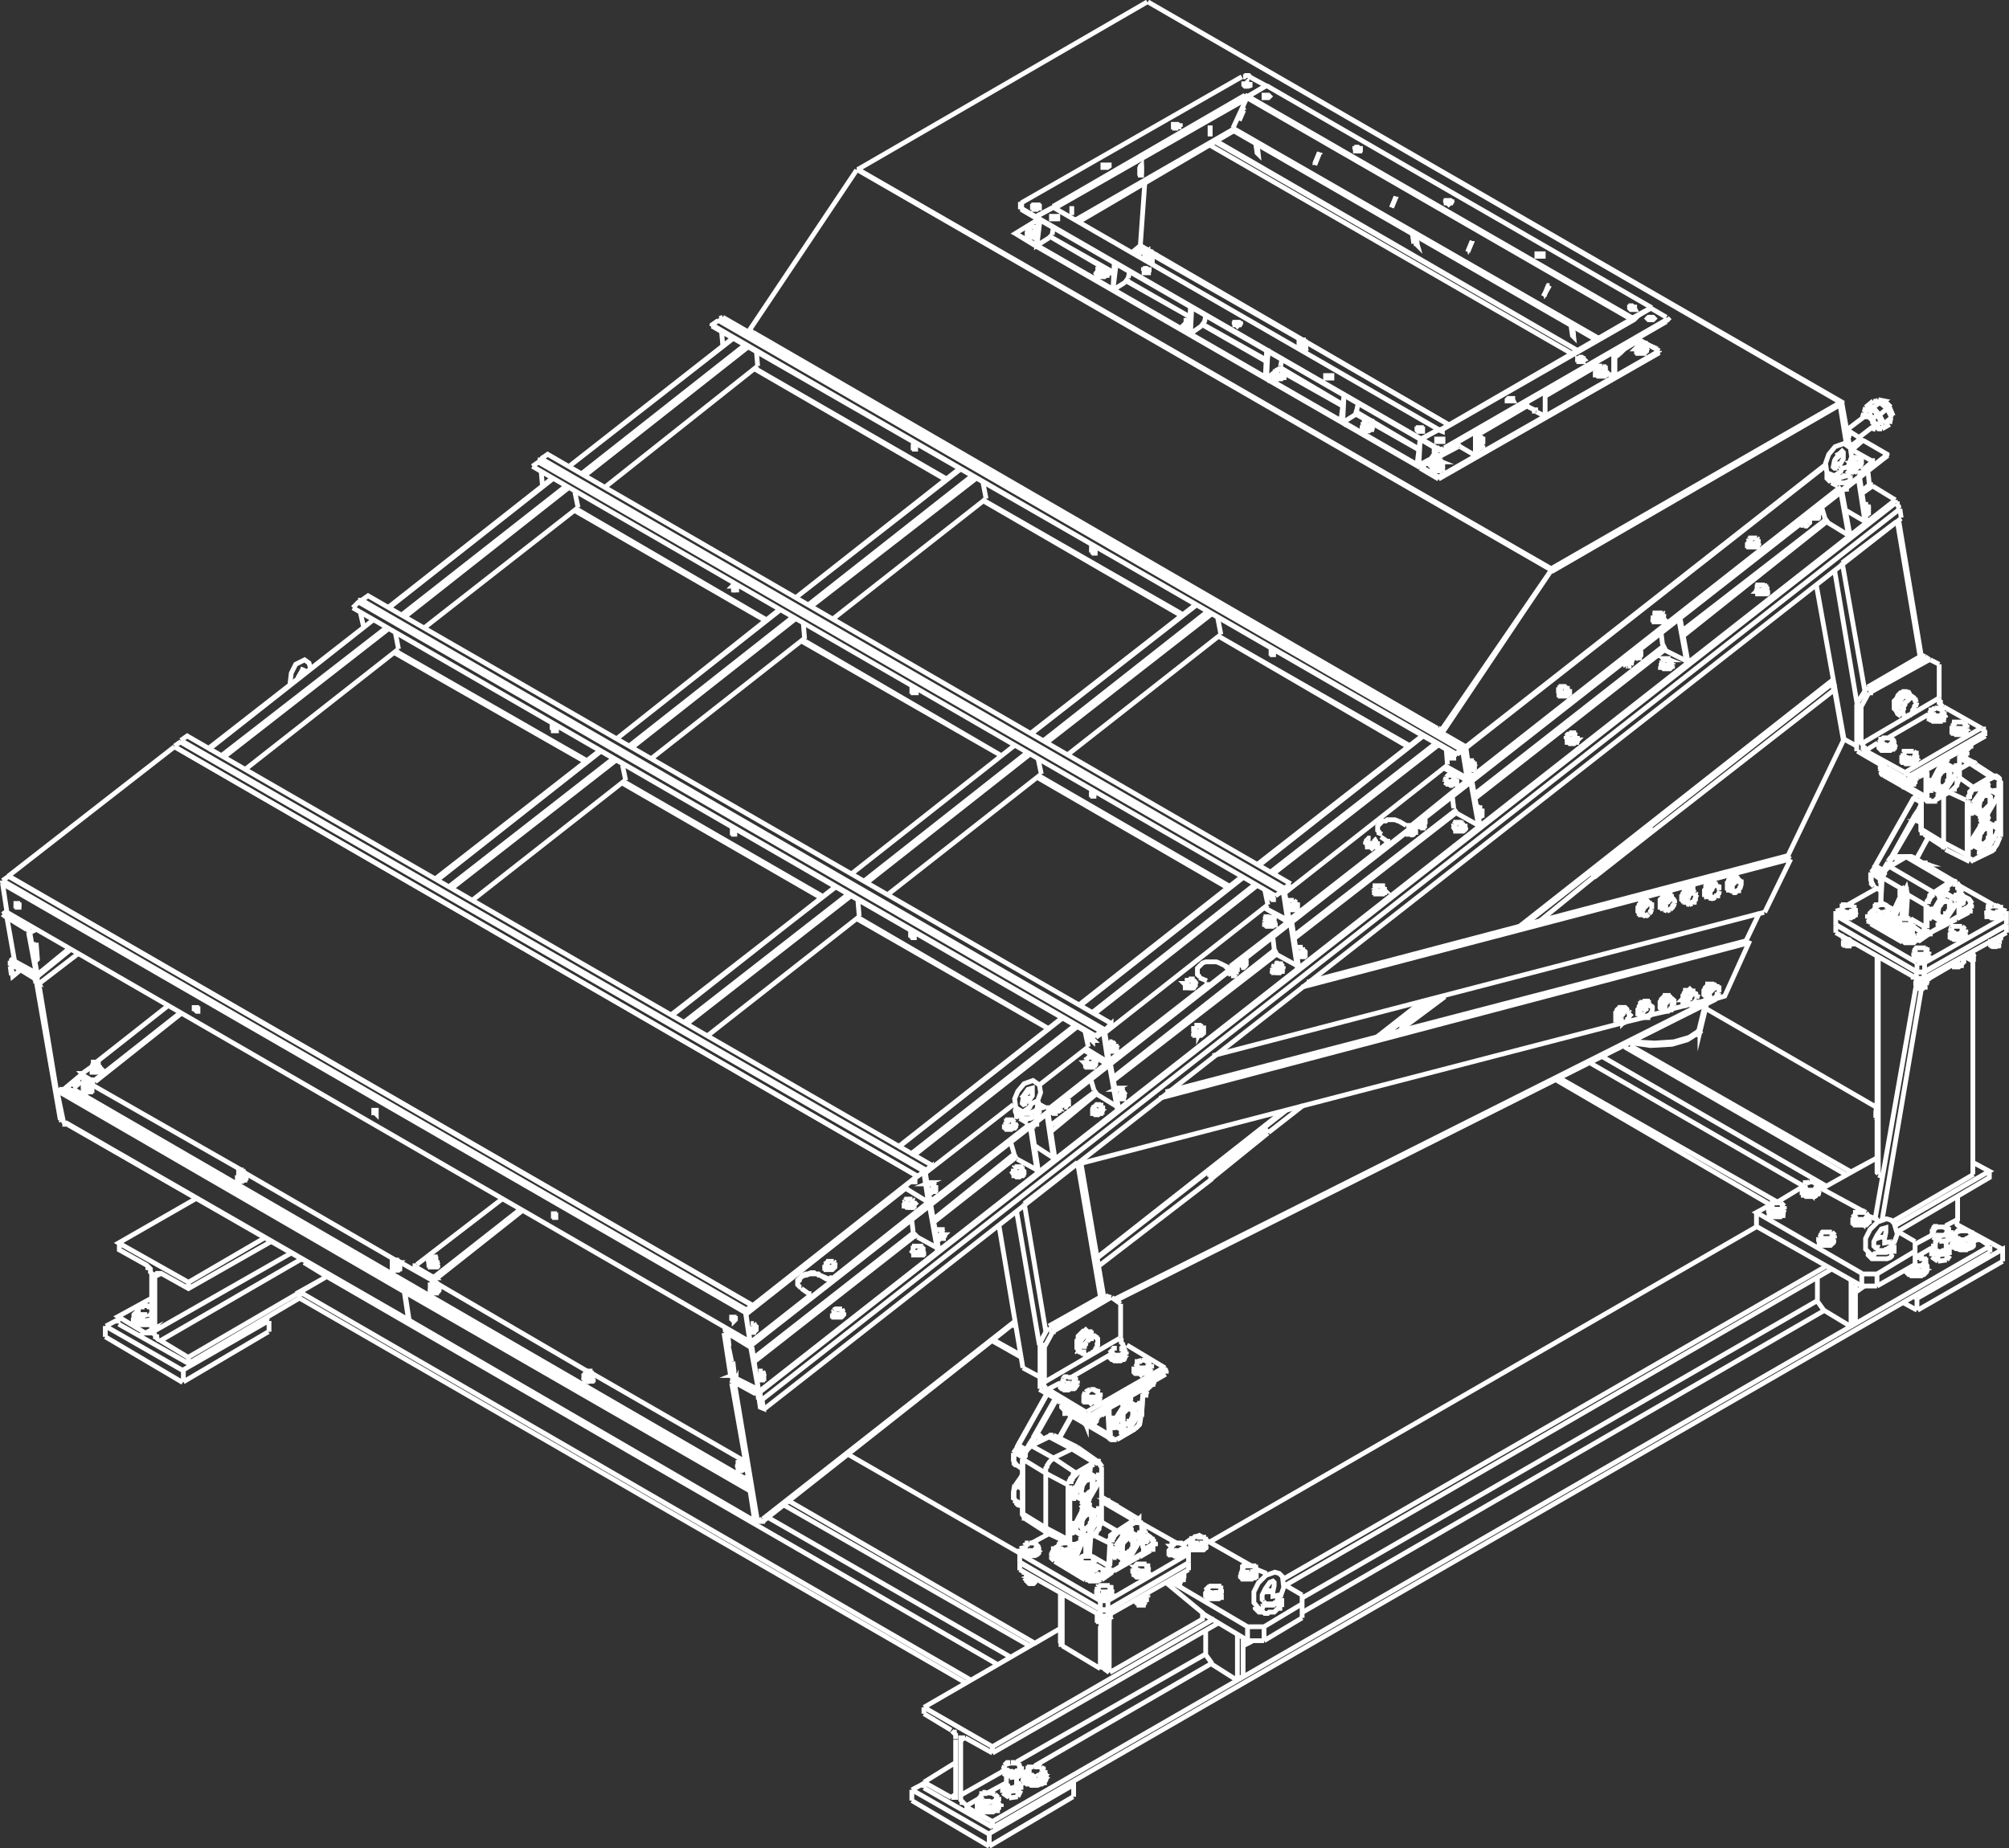 <?xml version="1.0" encoding="UTF-8" standalone="no"?><svg enable-background="new 0 0 316.6 291.3" viewBox="0 0 316.6 291.3" xmlns="http://www.w3.org/2000/svg"><rect x="0" y="0" width="316.6" height="291.3" fill="#333333" stroke="none"/><g fill="none" stroke="#fff" stroke-miterlimit="10" stroke-width=".75"><path d="m273 139.8v-.5m.5-.3-.2.2-.2.2v.2m-.1-.3.5-.2m.5-.5.2.2m-.7.2.5-.5m.2.3h-.5l-.2.2m-.5 1.7-.2-.5m.2-.4v.5.2.2m-.2-.5.2-.5m1.4-.7v.5m-.2-.7.2.2m0 .5v-.2-.3h-.2v-.2m-.5 1.6-.5.2m-.2.1h.5l.2-.2m-.5.2h-.2m1.2-.5-.5.2m.7-1-.2.7m-.5.3h.3v-.2l.2-.2v-.2l.2-.2m-1.6.8.5.2m-1-.6.5.2m0 .2-.5-.5m.2-.9.5.2m-.7.7.2-1 1-.7.5.2m-1.4.8v.2h-.2v.2m.6-1.2v.2h-.2m-3.4 18.1.2-.7m.6-.3-.2.2-.2.2-.2.2v.2m.1-.5.5-.2m.2-.3.2.2m-.4 0 .2-.2m.2.2v-.2h-.2v.2h-.2m-.5 1.7-.5-.2m.2-.5v.5.2h.2m-.4-.2.2-.5m1.5-1v.7m-.3-.7h.2m.1.7v-.2-.5h-.2m-.3 1.4-.5.5m-.2-.2h.5l.2-.2m-.5.4-.2-.2m1-.5-.2.2m.4-.7-.2.5m-.3.2.2-.2v-.2h.2v-.2m-1.3.6.5.5m-1.2-.7.5.2m.2 0-.7-.2m.2-1.2.7.2m-1 1 .2-1.2 1-.5.5.2m-1.4.8v.2m.7-1h-.2m0-14.8v-.5m.5-.3-.2.2v.2l-.2.2m-.1-.3.5-.2m.4-.5.2.2m-.6.2.5-.5m.2.3h-.5l-.2.2m-.3 1.5-.5-.2m.3-.5v.5.2h.2m-.5-.3.2-.5m1.5-.7v.5m-.2-.7.2.2m0 .5v-.3-.2h-.2m-.3 1.6-.5.2m-.2-.2v.2h.2v-.2h.5m-.4.3-.2-.2m.9-.5-.2.5m.5-1.1-.2.5m-.3.5v-.2h.2v-.2l.2-.2v-.2m-1.6.9.7.2m-1.2-.7.5.2m0 .3-.5-.5m.2-1 .5.2m-.7.8.2-1 1-.7.5.2m-1.4.7v.2m.5-.9v.2m-3.4 18v-.7m.5-.2h-.2v.2l-.2.2v.5m-.1-.7.5-.2m.2-.3.5.2m-.7.1.2-.2m.5.2-.2-.2h-.2l-.2.2m-.6 1.6-.2-.2m.2-.5h-.2v.5h.2v.2m-.2-.2.2-.5m1.4-1-.2.7m0-.7h.2m-.2.7v-.4-.2m-.5 1.4-.5.2m-.2 0h.5l.2-.2m-.5.2h-.2m1-.4-.2.2m.4-.7-.4.5m-.2.2.2-.2.2-.2v-.2m-1.4.6.5.2m-1-.4.5.2zm.2-1.2.5.2m-.7 1 .2-1.2.7-.7.5.5m-1.4.5v.2.2m.7-1.1-.2.2m.2-14.9v-.5m.5-.4-.2.2-.2.2v.2.2m-.1-.4.5-.5m.2-.2.5.2m-.7.1.2-.2m.5.2h-.7m-.5 1.6-.2-.2m.2-.5-.2.2v.2h.2v.2m-.2-.1.2-.5m1.4-.7-.2.5m0-.7.2.2m-.2.5v-.2-.3-.2m-.5 1.6-.5.2m-.2-.2h.7m-.5.3-.2-.2m1-.5-.2.5m.4-1.1-.2.5m-.2.5v-.2h.2v-.2l.2-.2v-.2m-1.4.8.5.2m-1-.6.5.2m0 .2-.5-.5m.2-1.1.5.5m-.7.7.2-1.2.7-.5.5.2m-1.4.7v.2m.7-.9h-.2v.2m-3.4 17.8v-.5m.5-.2-.2.2-.2.2v.2m-.1-.4.5-.2m.5-.5.2.2m-.7.3.5-.5m.2.2h-.5l-.2.2m-.5 1.7-.2-.2m.2-.7v.5.2.2m-.2-.2.2-.7m1.4-.7v.7m-.2-1 .2.2m0 .8v-.5-.2h-.2v-.2m-.5 1.6-.5.2m-.2 0h.5l.2-.2m-.5.2h-.2m1.2-.4-.5.2m.7-.7-.2.5m-.5.2h.2v-.2h.2v-.5h.2m-1.5.7.5.2m-1-.6.5.5zm.2-1 .5.2m-.7.7.2-1 1-.7.5.2m-1.4.8v.2h-.2v.2m.7-1.1v.2h-.2m.2-14.9v-.7m.5-.2v.2h-.2v.2h-.2v.5m-.1-.7.5-.2m.4-.3.2.2m-.6.1.5-.2m.2.2-.2-.2v.2h-.5m-.5 1.7-.2-.2m.2-.6v.2.2.2m-.3-.1.2-.5m1.5-.7v.5m-.2-.7.2.2m0 .5v-.2-.2l-.2-.2m-.5 1.6-.5.2m-.2-.2h.7m-.5.2-.2-.2m1.2-.5-.5.5m.7-1-.2.5m-.5.4.2-.2.2-.2v-.2l.2-.2m-1.6.9.5.2m-.9-.7.5.2m-.1.3-.5-.5m.3-1.2.5.2m-.7 1 .2-1.2 1-.5.5.2m-1.5.8-.2.2m.7-1h-.2m-3.4 18 .2-.5m.5-.2h-.2v.3h-.2v.2l-.2.2m.2-.4.5-.2m.2-.5.2.2m-.5.3.2-.5m.3.2h-.5v.2m-.4 1.5-.5-.2m.2-.5v.5.2h.2m-.4-.2.2-.5m1.5-.7v.5m-.3-.8.2.2m.1.5v-.5l-.2-.2m-.3 1.7-.5.2m-.2-.2v.2h.5v-.2h.2m-.5.2-.2-.2m1-.5-.2.5m.4-1-.2.5m-.3.5.2-.2v-.2l.2-.2v-.2m-1.3.8.5.2m-1.3-.7.5.2m.3.3-.7-.5m.4-1 .5.2m-1 .8.5-1 .7-.7.5.2m-1.5.7v.2.2m.8-1.1h-.2v.2"/><path d="m258.9 143.6.2-.7m.5-.3-.2.2-.2.2-.2.2v.2m.1-.5.5-.2m.2-.3.2.2m-.4 0 .2-.2m.2.2v-.2h-.2l-.2.2m-.5 1.7-.5-.2m.2-.5v.5l.2.2m-.4-.2.2-.5m1.5-1v.7m-.3-.7h.2m.1.7v-.5-.2h-.3m-.2 1.4-.5.5m-.2-.2h.5l.2-.2m-.5.4-.2-.2m1-.5-.2.2m.4-.7-.2.5m-.2.2.2-.2v-.2l.2-.2m-1.4.6.5.5m-1.2-.7.5.2m.2 0-.7-.2m.4-1.2.5.2m-1 1 .5-1.2.7-.7.5.5m-1.4.5v.2.2m.7-1.1-.2.2m-3.4 18v-.5m.5-.5-.2.2v.2l-.2.2v.2m-.1-.3.5-.5m.2-.2.5.2m-.7 0 .2-.2m.5.2h-.7m-.5 1.7-.2-.2m.2-.5-.2.2v.2h.2v.2m-.2-.1.2-.5m1.5-.7-.2.5m-.1-.8.2.2m-.2.6.2-.2-.2-.2v-.2m-.5 1.5-.5.2m-.2-.2h.2v.2l.2-.2h.2m-.3.3-.2-.2m.9-.6-.2.5m.5-1-.2.5m-.3.5.2-.2v-.2h.2v-.5m-1.4.9.5.2m-1-.7.5.2m0 .3-.5-.5m.3-1 .5.2m-.8.8.2-1 .7-.7.5.2m-1.1.7h-.2v.2m.6-.9h-.2v.2m18.7-20.7-.2-.2h-.8l-.2.2-.2.2-.2.2v.5l-.2.2v.2l.2.2v.2h.5m.6-2.2h-.5v.2h-.2l-.2.2-.2.2v.2l-.2.2v.5.5l.2.2m1.1-2.3.2.2m-3.3 17.4v-.2l-.2-.2h-.5l-.2.2-.2.2h-.2v.2l-.2.2v1.2l.2.2h.5m.5-2.3h-1v.2l-.2.2-.2.2v.2l-.2.2v.7l.2.2m-.1.2.2.2m1.5-17.9v-.2h-.2v-.3h-.2l-.2.2h-.2l-.2.2-.2.2v.3l-.2.2v.5.7h.7m.5-2.3h-.7l-.2.2-.2.2-.2.2v.5l-.2.2v.7h.2v.2m1.3-2.2v.2m-1.5 2.2h.2m-1.8 15.2-.2-.2v-.2h-.8l-.2.2h-.2v.2l-.2.2v.2l-.2.2v.8l.2.2.2.2.2-.2m.7-2.1-.2-.2-.2.2h-.5v.2l-.2.2v.2l-.2.2v.5l-.2.2h.2v.5h.2m1.1-2h.2m.3-15.6-.2-.2v-.3h-.5l-.2.2h-.2l-.2.2v.2l-.2.2-.2.2v1h.2v.2h.5m.5-2.2h-.7l-.2.2v.2h-.2v.2l-.2.2v.2l-.2.2v.5h.2v.2h.2m1.1-1.9h.2m-1.4 2.2v.2m-1.9 15.2v-.2l-.2-.2h-.7v.2h-.2l-.2.2v.2l-.2.2v.5l-.2.2.2.2v.2h.5m.5-2v-.2h-.5v.2h-.2l-.2.2-.2.2v.2l-.2.2v.7.3l.2.2m1.1-2h.2m-1.4 2.1h.3m1.4-17.7v-.2h-.2v-.3h-.5l-.2.2h-.2v.2h-.3v.2l-.2.2v.2l-.2.2v.5l.2.2.2.2h.2m.8-2.1h-.5l-.2.2h-.3v.2l-.2.2-.2.2v1 .2h.2m1.2-2h.2m-1.4 2.2.2.2m-2.2 14.9v-.3h-.2v-.2h-.2l-.2.2h-.2l-.2.2-.2.2v.2l-.2.2v.7.5h.7m.5-2.2h-.5l-.2.2h-.2v.2h-.2v.2l-.2.2v.3l-.2.2v.2.5h.2v.2m1.3-2.2v.2m-1.4 2.2h.2m1.4-17.8v-.2l-.2-.2h-.5l-.2.2-.2.2h-.2v.2l-.2.2v1 .2h.2v.2h.2l.2-.2m.7-2h-.7l-.2.2h-.2v.2l-.2.2v.2l-.2.2v.5.2l.2.2m-.1.2h.2m-1.9 15.1-.2-.2-.2-.2h-.2l-.2.2h-.2v.2l-.2.2-.2.2v.2h-.2v1h.2v.2h.5m.4-2.2h-.7v.2h-.3l-.2.2v.2l-.2.2v.2 1h.2m1.2-2 .2.2m-1.4 2v.2m-70.4 83-.2.2v.2h.2v.2h.2v.2h1.7l.2-.2.2-.2v-.5h-.2m-2.3.6v.2h.2v.2h.5l.2.2h1l.2-.2h.2l.2-.2v-.2m-2.5 0v-.2m2.7.2v-.2m-8.2 3.1h-.2v.2l.2.2v.2h.2l.2.2h1.2l.2-.2h.2l.2-.2v-.2-.2h-.2m-2.2.4.2.2.2.2.2.2h1.2l.2-.2h.2v-.2h.2v-.2m-2.4 0v-.2m2.6.2v-.2m-19.7-3.6h-.2v.5l.2.2.2.2h1.7l.2-.2.2-.2v-.5h-.2m-2.3.4v.2h.2v.2h.5l.2.2h1l.2-.2h.2l.2-.2v-.2m-2.5 0v-.2m2.7.2v-.2m9.1 6.5h-.2v.2l.2.2.2.2.2.2h1.2l.2-.2h.2v-.2h.2v-.2-.2h-.2m-2.2.5.2.2.2.2h.2l.2.2h1l.2-.2.2-.2h.2v-.2m-2.4 0v-.2m2.6.2v-.2m137.7-107.6v.5.2h.2l.2.2h1.4l.2-.2h.2v-.2-.5m-2.2.5v.2.2h.5l.2.2h1l.2-.2h.2l.2-.2v-.2m-2.3 0v-.2m2.4.2v-.2m-8.2 3.1v.2.5h.5v.2h1.2l.2-.2h.5v-.5-.2m-2.4.5v.2l.2.2h.2l.2.2h1l.2-.2h.2v-.2h.2v-.2m-2.1 0v-.2m2.4.2v-.2m-19.7-3.7-.2.2v.2h.2v.2h.2v.2h1.7l.2-.2h.2v-.2-.5m-2.6.6.2.2v.2h.5l.2.2h1l.2-.2h.2l.2-.2v-.2m-2.4 0v-.2m2.6.2v-.2m9.1 6.5v.2.2l.2.2h.2v.2h1.2l.2-.2h.2l.2-.2v-.2-.2m-2.2.4v.2l.2.2h.2l.2.2h1l.2-.2h.2v-.2h.2v-.2m-2.2 0v-.2m2.4.2v-.2m-123.9 92.1h.2v-.2h.2v-.2-.3-.2m-.4 1.2h.2v-.2h.2v-.2-.2m-13.8 1.8v.2l-.2.2.2.2.2.2.2.2h1l.2-.2h.5l.2-.2v-.5-.2m-2.5.8h.2v.2l.2.2h.5l.2.2h.2l.2-.2h.7v-.2h.2v-.2m-2.4 0v-.2m2.6.2v-.2m1.2 1.6v.2.2.2l.2.2h.4l.2.2h.5l.2-.2h.2l.2-.2h.2v-.2-.2-.2m-2.1.5v.2.2h.2l.2.2h1.4l.2-.2h.2v-.2-.2m136.3-104.6h.2v-.2h.2v-.2-.2-.2m-.4 1h.2v-.2h.2v-.2l.2-.2m-14.1 1.8v.5.2l.2.2h.2l.2.2h1l.2-.2h.2l.2-.2v-.5-.2m-2.1.7v.2h.2v.2h.7l.2.2h.2l.2-.2h.5l.2-.2v-.2m-2.2 0v-.2m2.4.2v-.2m1.2 1.7v.2.2l.2.2v.2h.5l.2.2h.5l.2-.2h.5v-.2h.2v-.2h.2v-.2h-.2v-.2m-2.3.4v.2l.2.2.2.2h1.4l.2-.2h.2v-.2h.2v-.2m-1.5-26.8h-.2v.2.2l.2.2h.2l.2.2h1.2l.2-.2h.2l.2-.2v-.2-.2h-.2m-2.2.4v.2h.2v.2h.2l.2.2h1.2l.2-.2.2-.2.2-.2m-2.4 0v-.2m2.6.2v-.2m-6.2-2.4v.5l.2.2.2.2h1.7v-.2h.2v-.2h.2v-.2l-.2-.2m-2.3.4v.2l.2.2.2.2h1.4l.2-.2h.2v-.2h.2v-.2m-2.4 0v-.2m2.6.2v-.2m9.1-2.7h-.2v.2.2l.2.2h.2l.2.2h1.2l.2-.2h.2v-.2l.2-.2v-.2m-2.4.4v.2h.2v.2h.2l.2.2h1.2l.2-.2.2-.2.2-.2m-2.4 0v-.2m2.6.2v-.2m-6.2-2.4v.5.2h.2l.2.2h1.7v-.2h.2v-.2l.2-.2-.2-.2m-2.3.4v.2l.2.2h.2l.2.2h1.2v-.2h.5v-.2l.2-.2m-2.5 0v-.2m2.6.2v-.2m-135.8 106.9v.2.5l.2.2h.5v.2h1l.2-.2h.2l.2-.2v-.5-.2m-2.3.5v.5h.2v.2h.7l.2.2.2-.2h.7v-.2h.2v-.5m-5.8-2.4-.2.2h.2v.2l.2.2.2.2h1.2l.2-.2h.2l.2-.2v-.2-.1m-2.5.5h.2v.2l.2.2h.2l.2.2h.7l.2-.2h.5v-.2h.2v-.2m-2.4 0v-.2m2.7.2v-.2m9.1-2.9v.2.5l.2.2h.2l.2.2h.7l.2-.2h.5l.2-.2v-.5-.2m-2.2.4v.5l.2.2h.7l.2.2.2-.2h.7v-.2h.2v-.5m-5.8-2.4-.2.2.2.2.2.2.2.2h1.2l.2-.2h.2v-.2h.2v-.2-.2m-2.5.5.2.2.2.2h.2l.2.2h1l.2-.2h.2v-.2h.2v-.2m-2.3 0v-.2m2.6.2v-.2m101.3-23v.2.5l.2.2h.5l.2.2h.7l.2-.2h.2l.2-.2v-.2-.2-.2m-2.2.4v.2.2h.2l.2.2h1.4l.2-.2h.2v-.2-.2m3.3-3.6v.2h-.3v.2h.2v.2h.2v.2h1.7l.2-.2h.2v-.2-.2-.2m-2.5.4.2.2v.2h.2l.2.2h1.4l.2-.2.2-.2v-.2m-2.4 0v-.2m2.7.2v-.2m0 7.4v.2.2.2l.2.2h.2l.2.2h.5l.5-.2h.2l.2-.2h.2v-.2-.2-.2m-2.2.5v.2.2h.2l.2.2h1.4l.2-.2.2-.2v-.2m3.3-3.6v.2h-.2v.2h.2v.2h.2v.2h1.7l.2-.2.2-.2v-.5h-.2m-2.3.5v.2h.2v.2h.2v.2h1.7l.2-.2.2-.2v-.2m-2.5 0v-.2m2.6.2v-.2m-106.8 50.9-.2.2v.2l.2.2.2.2h.2l.2.2h.7l.2-.2h.5v-.2h.2v-.5-.2m-2.4.6v.2h.2v.2h.2v.2h1.7l.2-.2.2-.2v-.2m.1 7.2-.2.2v.2l.2.2.2.2h.2l.2.2h.7l.2-.2h.5v-.2h.2v-.2-.5m-2.4.6v.2l.2.2h.2v.2h1.7l.2-.2h.2v-.5m3.3-3.5-.2.2v.5h.2v.2h.7l.2.2h.2l.2-.2h.5l.2-.2h.2v-.5l-.2-.2m-2.3.4v.2h.2v.2h.2v.3h1.4l.2-.2h.2v-.2h.2v-.2"/><path d="m10 176.8.2.2m-.2-.2-1-4.8.5-.2m-4.3-18.1.2.5h.2v.5l.5.2-.5-1m.5 1 3.6 21.8m-.2-.2-3.8-21.9m3.8 21.9.2.2m.5.3v.2h.2m-.4-.5h-.3m-4.3-22.5-3.1-1.9m-.2-.5 3.1 1.9m-3.1-1.9h-.5v.2.2m.7 0h-.5v.2l.2-.2m-.2-.4h-.2m.2 1.9-.2-1.4m.5 1.6-.2-.2m-.1-1.2.2 1.4 1.2-1m7.1 24 54.2 31.2v.2h.2l-54.3-31.2m54.1 31.1-.7-4.6m-54.8-31.7 54.7 31.7.2-.2m-54.4-31.7 54.5 31.7m-51.8-53-6 4.6m284.4-38.5 2.2 1.2m9.8-14.1-3.6-21.4m-6.3 29-3.6-21.4m4.8 19.2-3.6-20.4m12.5 14.9-3.6-21.6m-8.6 34.6-4.4-24.5m12.7-9.8-8.6 6.5m-129.1 126.9-3.8-22.6m3.8 22.6 2.6 1.4m0-5-3.6-21.1m13.2 13.4-3.6-21.1m-5 26.6-3.4-20.2m12.5 14.5-3.6-21.1m-.5.2-8.4 6.5m59.5-27.6v-.2-.2l-.2-.2-.2-.2m.4.3 5.8-4.3m1-.2-6.7 5m-30 23.7-.2-.2v-.5h-.2v-.2h-.2m.3.5 8.6-7m.5.2-8.9 7.2m8.9-7.2-.5-.2m.5.2v-.2l-.2-.2-.2-.2v-.2m0 .6v-.2l-.2-.2m52-39.7v-.3l-.2-.2-.2-.2m.4.4 8.6-7m.3.3-8.9 7m8.9-7-.2-.2m.2.2v-.5h-.2v-.2l-.2-.2m.1.6v-.2h-.2v-.2h-.2m29.7-21.9-29 22.6m29-22.6v-.5h-.2v-.2l-.2-.2m-97.7 78-17.8 13.7m47.8-37.5-.7.7m-14.9 11.5-5.5 4.3m51.3-40.3-8.6 7m28.3 12-.5.2m-94.8 47.4 94.1-47.3m-93.9 47.5 94.6-47.5m18.7-48.7 1.4 7.9-8.9 18.5m-4.3 8.6-2.2 4.6m-114.9 60.7-.5-.2m1.2 4.7-4.3-2.4m4.3 2.7-4.6-2.6m95-74h-.2v.2.2m0 .3v-.2m4.6-3.4-.5-.2m1-.2-.2-.2m3.3-2.2-.2-.2m.2.2v-.2h-.5m-7.4 5.9 7.4-6m1-.2-.2-.2h-.5m-7.9 6.2-.2.2v.2m8.8-6.4v.2m-.2-.5-.2-.2m-38.2 30.2v.2l-.2.2v.2m4.5-3.4h-.5m1.2-.5h-.5m-4.5 3.3 4.6-3.4m-4.9 3.2v.2l-.2.2v.2m-29.5 23.4h-.2v.2l-.2.2m-.1.3v-.2m4.5-3.4-.2-.2m1-.3-.5-.2m3.6-2.2-.5-.2m.5.2v-.2h-.5m-7.4 6 7.4-6m.8-.2v-.2h-.7m-7.7 6.2h-.2v.2l-.2.2m8.8-6.4v.2m-.3-.5-.2-.2m-8.2-155 57.1 32.9m-67.4-26.9-.7 9.8m119.7 41.5-.2-.2v-.2l-.2-.2v-.2h-.2m-179.1 141v-.2h-.2v-.2l-.2-.2m.9.9-.2-.2v-.2l-.2-.2v-.2h-.2v-.2h-.2m180-139.5-179.3 140.4m179.3-140.4.2 1.4m-180 138.8.2 1.4.5.2-.2-1.4m.3 1.5 179.2-140.4m-180.4 157.9-.2.2h.5m-.3-.2h-.5m1 .2h.5v-.2-.2m-1.3.2-.7-4.6m-2.2-17.5v.5m-.7 0 .2-.7m.3 1-.5-.2m.7-.1v-.2l-.2.5m-.5-.3 3.8 21.6m.3.3-.2-.2m.2.2-3.6-21.6m2.9 21.3.2.2m.5.1.7-.5m-4.3-21.1.2-.2m-.4-.5v-.2m.4.6 3.1 1.7m.1-.2-3.1-1.9m2.6 22-54.2-31.5v.2h.2m54.2 31.5-54.2-31.4m53.5 26.6-54.5-31.4m.7 4.6-.7-4.6.2-.2m54.3 31.2-54.2-31.2m56.2 36 39.8-31.2m13-10.1 29-22.8m14.9-11.8 7.4-5.8m14.9-11.5 49.7-39.1m0 .5-49 38.4m-14.9 11.8-7.4 5.8m-14.9 11.4-29.8 23.3m-12.9 10.1-39.8 31.4m-109.7-68.1h-.8v.2m.8-.5v.2m169.2-132.9-1.2 1m-165.6 129.6-3.1 2.6m169.8-133.2v.3m48.8 28-48.7-28.3m-169.2 133h-.8v.2m57.9 29.3-1.2-.7m-55.9-28.8 107.8 62.2m-50.2-35.8h-.2v.2.2h.5v-.2h.2v-.2h-.2m-.6.2h.5v-.2h-.5zm0 .3v-.2m.7.2v-.5m-53.7-30.7v.2.2h.5v-.2-.2h-.3m-.2.2v.2h.2v-.2h.2v-.2h-.5v.2zm0 .5v-.5m.7.2-.2-.2m165.3-127.9h-.2v.2h.7v-.2h-.2v-.2m-.3.2v.2h.5v-.2h-.2v-.2zm0 .5-.2-.2m.7.2v-.5m-167.5 130.8h-.2v.2.3h.5v-.2h.1v-.2h-.2m-.5.2h.2v.2h.2v-.2-.2h-.5v.2zm0 .4v-.5m.8.3v-.2m54 31.4v.2h.5v-.2-.2h-.2m.1.2v-.2h-.2l-.2.2v.2h.5zm-.4.5v-.2m.7-.1-.2-.2m136.3-148.6v.2.2h.5v-.2-.2h-.2"/><path d="m204.9 53.8h.5v-.2h-.5zm0 .3v-.2m.7.2-.2-.2m-167.6 130.7h-.2v.2h.7v-.2h-.3v-.2m-.4.2v.2h.4v-.2-.2h-.2v.2zm0 .5v-.2m.7 0v-.2m54 31.4v.2.2h.5v-.2h.2v-.2zm0 0v.2h.5v-.2m-.3 0h-.2m0 .5v-.2m.7.2v-.2m-31-17.8h-.2v.2l.2.2h.2l.2-.2v-.2h-.2m-.2.2h.5v-.2h-.5zm0 .2-.2-.2m.7.2v-.2m54.3 31.2-.2.2v.2h.7v-.2l-.3-.2m0 .2v-.2h-.2l-.2.2.2.2h.2zm-.5.5v-.5m.7.3v-.2m160.8-86.5-86.9 22.6m91.1-31-4.1 8.4m-73 11.8 77-20.2m-.5-.5.5.5m-.5-.5-75.6 19.9m-22.3 17.3 91.4-23.8m-92.4 24.8 92.9-24.5m-.5-.2.5.2-3.8 8.4-1.7.5m-.5 0-2.9.7m-.7.2-2.9.7m-.5.3-3.1.7m-.5.3-2.9.7m-.7.2-85.2 22.1m35 67.9v3.7m-6 3.6v-2.2h-2.6m0 2.2h2.6m-2.6-2.2v2.2m2.6-2.2 6-3.6m-6 5.8 6-3.6m0-3.6-2.9-1.7m-2.7-1.7-1.7-.7m-.7-.5-7.2-4.1m-.7-.5-.3-.2-.5.2m-.7.3-1.4 1m-2 5.7 12.2 7.2m-7.1-2.1 7.2 4.3m105.1-62.9v3.6m-6 3.4v-1.9h-2.4m0 1.9h2.4m-2.4-1.9v1.9m2.4-1.9 6-3.6m-6 5.5 6-3.4m0-3.6-2.9-1.7m-2.9-1.7-1.7-.7m-.7-.7-7-3.8m-.9-.8h-.5m-.7.5-4.8 2.9m-.7.2-2.2 1.2 16.6 9.6m-16.6-9.6v2.2l16.6 9.4m-92.9 48.2h-.2l-.2-.2h-.5l-.2.2h-.4m0 2.1h1.7l.2-.2h.5v-.2l.2-.2.2-.2v-.2m-2.8 1v-.2m2.4-1.4h.2m-2.6 1.4h1.7l.2-.2h.2l.2-.2v-.2l.2-.2-.2-.2v-.2m-.9-.7h-1.4m2.9 1-.2-.5m-3.9 1.9v.2l.2.2.2.2.2.2h.7l.2.2h.5l.2-.2h.8l.2-.2.2-.2.2-.2h.3v-.2m-3.3.5.5-.2.2-.5m0-.3.2-.2-.2-.2m1.5-1.5v.7l1-.2m.4 1.9v-1.4m-.2-.3.5-1.4-.2-1.7-.5-.5-.7-.2-1.4.5-1.2 1.2-.7 1.4v1.7l1 1.2m2-2.9.2-1v-.5l-.2-.2-.5.2-.7 1-.5 1v.7l.2.2m97.9-57.1-.2-.2h-.5l-.5.2h-.2m0 2.2h1.7l.5-.2h.3l.2-.2v-.2l.2-.2v-.2m-2.9 1v-.2m2.4-1.5h.2m-2.6 1.4h1.4l.2-.2h.2l.2-.2h.3v-.2l.2-.2v-.2l-.2-.2m-.6-.9h-1.7m2.9 1.2-.2-.5m-3.9 1.9v.2l.2.2.2.2.2.2h2.4l.5-.2.2-.2v-.2l.2-.2m-3.2.5.2-.2.2-.5m.1-.3.2-.5h-.2m1.4-1.4v.7l1-.2m-3.6 1.9v-.2m4.1.2v-1.4m0-.3.5-1.4-.5-1.7-.5-.5-.7-.2-1.4.5-1.2 1.2-.7 1.4v1.7l1.2 1.2m1.8-2.9.2-1v-.7l-.7.2-.7 1-.5 1v.7l.2.2m13.1-3.5 7 3.8m0 1.9v-1.9l-13.4 7.7m-.1 1.9v-1.9m13.5-5.8-13.4 7.7m-.1-1.9-.5-.2m.5 2.1-2.2-1.2m-156.2 76.8 1.9-1m-1.9 2.7v-1.7m25-1 .5.2m0 1.9v-1.9l-13.3 7.7m0 1.9v-1.9m13.2-5.8-13.2 7.8m0-1.9-12.2-7m12.2 8.9-12.2-7.2m-114.8-66 13.4-7.9m.1-1.7v1.7m-13.5 6 13.4-7.7m-13.4 7.7v1.9m13.5-9.6-.7-.2m-25.1 1v1.7m2-2.7-1.9 1m-.1 1.7 12.2 7.2m-12.2-8.9 12.2 7m143.8 22.3h.2v-.2h.2v-.2-.2m-1.1-.8h-.2v.1.2h-.2v.2.2m-.5-.4.5.2m1.6 1.1-1.7-1m-2.1 3.8 1.7 1m-2.2-1.2.5.2m1.2-3.1-1 1.9m-.7.3.5.2m1.6-2.6-1.7 2.6m1.2-2.8.5.2m4.8 7 1.7 1m-2.2-1.2.5.2m1.3-3-1.2 1.7m-.5.5.5.2m1.7-2.9-1.7 2.9m1.2-3.1.5.2m0-.5.5.2m1.6 1.1-1.7-1m-7.4-.3.2.2.2-.3h.5v-.2l.2-.2.2-.2v-.3l.2-.2v-.7-.5m.2-.2h-.7v.2h-.2l-.2.2-.2.2-.2.2v.2l-.2.2v1.2l.2.2.2.2.2-.2h.5l.2-.2.2-.2v-.2l.2-.2.2-.2v-1.2l-.2-.2zm-1 3.6-1.7-.7m1.7.7h.2m1.8-2.9-1.7 2.9m1.7-2.9v-.2-.2m-1.7-1.1 1.7 1m-1.7-1h-.2v.2m-1.7 3 1.7-2.9m-1.7 2.9v.2.2m1.4 1h.2v-.2m-1.9-.7h.2m-.2-.7.2.2m-.2-.2v.2.2.2m1.7-3.3h.2m2 .7v-.2m-1.7-.8v-.2h-.2v.2h-.3v.2m6 7.1h.7v-.2l.2-.2h.2l.2-.2v-.2l.2-.2v-1.2h-.2v-.2m.4-.3h-1v.2l-.2.2-.2.2-.2.2-.2.2v1.4l.2.2h.7l.2-.2.2-.2.2-.2.2-.2v-.5l.2-.2v-1zm1 .5-1.7 2.9m1.7-2.9v-.2m-1.7-1 1.7 1m-1.7-1h-.2v.2m-1.7 2.7 1.7-2.6m-1.7 2.6v.2h-.2l.2.2m1.7 1-1.7-1"/><path d="m177.7 245.8h.3v-.2m-.5.2h.2m2-3.3v-.2m-3.9 2.6h.2m2-3.4v-.2m-2.2 3.1h.2m-.2 0v.2h-.2l.2.2m2-3-.2-.2m.4-.3h-.5v.2m-16.3-9.1-.2.2-.2.5m-.6 1h-.2m.2 0 .5-1m-1 3.4h.3m.2-2.4-.2.5-.2.2v1.4l.2.2m.2.3-.2-.2m.2.2v.3l.2.2.7.2m.1-.4v.2l-1.2-.7m1.2-1.7-1-.7m1-.7-.5-.2m-.5 3.6 1 .7m9.4 3.6-.2-.5.2-1.2.7-.7h.7m-.5 3.3-.5.2m2.2-3-1.7 2.8m1.7-3.6v.7m3.8 5.8-.2-.7.2-1 .7-.7.7-.2m-.4 3.3 1.7-2.9m-2.2 3.1.5-.2m1.7-2.9v-.5m-19-9.1.5-.7m-1.2 1.7.7-1m-1 3.3v-1.2l.2-1.2m.3 2.7-.5-.2m.7.7-.2-.5m10 1 1.7-1m1.2.7v1.2m0 .5v.5m0-7.5v1m0 .5v.5m-2.9-1.7 1.7-1.2m-3.1 5.3v-1.9m3.1 1.6-.5.2m-.4.3-.7.5m2.1 4.8v-.2l-2.6 1.7m-.3-.1h.2m2.7-1.6h.2l.2-.2v-.2l.2-.2.2-.2v-.7l.2-.2m-5.1 2.6h.2m-.2 0v.5l.2.2h.2m-.1-.7v.7h1.2m3.8-12.2v8.6m-5.3-5.7h.2m-.2 0v8.6m.3 0v-8.6m3.8-3.4v-.2m1.2.7-.2-.2v-.2l-.2-.2h-.5l-.2.2m.6-.3v-.2h-.5l-.2.2m-2.6 1.7h-.5l-.2.2v.2l-.2.2-.2.2v.2l-.2.2v.5m1.3-1.7-.2.2-.2.2-.2.2-.2.2v.2l-.2.2v.5m3.6-3.4-2.9 1.7m.3 0 2.6-1.4m-2.6-2.7h-.8l-.2.2 3.6 2.2m-.4 11.3-.5.2m-.5.2-.7.5m-1.4-.7v-1.9m-2.9-13.9h-.5l-.2.2m-2.7 1.4h-.2m.2 0 2.6-1.4m-2.6 1.4-.2.2-.2.2-.2.2-.2.2-.2.2v.7l-.2.2m-.2 8.9.2.2v.5h.2m-.4-.7v-8.6m3.6 10.8v.7h.2l.2.2m-4-3.1 3.6 2.2v-8.6m-3.6-2.2 3.6 2.2m1.2-2.4-.2.2-.2.2-.2.2-.4.6v.2l-.2.2v.7m-2.2-4.2 3.4 1.9 2.9-1.4m-3.7-2 3.6 1.9m-4 3.9 3.6 1.9m-3.6 6.7 3.6 1.9m-2.4-12.9 3.6 2.4m2.8 9.8-2.9 1.4m4.1-3.6-.5 1.2-.7 1m-2.8 1.5h-.7m4.7-12.3v8.6m-.4-9.3.5.7m-.5-.7-3.4-2.4m-4.6-1.7.7-.2m-3.5 1.7 2.9-1.4m-4.1 3.5.5-1.2.7-1m-.8 11.6-.5-.7v-8.7m.5 9.4 3.4 2.2m1-15.4 3.8 1.9m-1 15.3-3.6-1.7m8-2.1v-.2m-1.5 2.4h.3m-1.7 1v-.2h.2v-.2-.4m-.9-.7h-.2l-.2.2-.2.2v.2m1.5-3.7v-.2-.2h-.2m-1.5 2.3.2.2h.2v-.2h.2m.9-2.4h.2m-1.7 2.4.2.2m9.2-15.1h.2m1.2-2.4v-.2m-1.2 2.6-.5.2m-.4.3-1 .5m-1.2-.8v-2.2m1.2-2.1 1.9-1m1.2.7v1m0 .8v.2m1.7-4.6v.2l.2-.2h.2v-.5h.2m-.6.3v.2m-7.7 4.4 7.7-4.3m-7.7 4.7v-.5m.7.1-.7.5m1.2-.3v-.2-.2h-.2l-.2.2m.6 3.6-.2-3.4m.2 3.4v.5h.2v.2h.7m3-1.7-2.9 1.7m2.9-1.7.2-.2.2-.2.2-.2v-.2l.2-.5v-.5m.4-3.7-.2 3.6m.7-4.3h-.2v.2h-.2v.2.2m1.1-1.1-.7.5m-8.4 4.3h.7l.2-.2h.5m-2.6 1.1.2.5v-.2m-2.8-2.2 2.2 1.4m-3-1.4h.2v.5h.2m6.8 3.4v.5l.2.2m-3-2.4 2.9 1.7m-3.4-1.5.2-.2m-.5.2h.2m-.2 0-2.2-2.6m2.5 2.1h-.2l.2.5m2.9-2.1.2.2v-.2m0 .2.2 3.4m-5.5-3.9 2.2 2.4m-.5-1-1-1.2m3.4.5h.2m1-.2h.2m0 3.3h.2m-6.9-3.4 7 4.1m-6-4.8 2.2 2.4m.9-1.2 1.2-.2m1-.5-1 .5"/><path d="m174.6 222.6h-.2m1.6 4.3h-1m3.9-1.7-2.9 1.7m3.8-3.6-.2 1.2-.7.7m1.2-5.5-.2 3.6m.7-4.3-.5.7m1.2-1.2-.7.5m.7-.5.7-.7m-13.9 5-.5-.7m8.9 4h.2v-.2h.3v-.2-.2-.2m-1.2-.6h-.2v.3h-.2v.2.2m.4-.6 1.7 1m-2.2-1.2.5.2m1.2-3.1-1.2 1.9m-.5.2.5.2m1.7-2.8-1.7 2.8m1.2-3.1.5.2m0-.5.5.2m1.6 1.1-1.7-1m-13.4 6-.5-.5-.2.2v.2.2m-1 .6h-.2m-.5.5.5-.5m14.4-3.1h.7l.2-.2v-.3h.2l.2-.2v-.2l.2-.5v-.7l-.2-.2m.3-.4h-.6l-.2.2-.2.2-.2.2-.2.2-.2.2v1.2.2l.2.2h.7l.2-.2h.2v-.2l.2-.2.2-.2v-.2l.2-.5v-1h-.2zm-2.6 2.4 1.7-2.9m-1.7 2.9-.2.2h.2m1.7 1.1-1.7-1m1.7 1h.3v-.2m1.7-2.7-1.7 2.6m1.7-2.6v-.2-.2m-1.7-1.1 1.7 1m-1.7-1h-.2v.2m-1.7 2.9-.2-.2m1.6-2.9.2.2m-1.9 3.4h.2v-.2m-.2-.5v.2l-.2.2h.2v.2m2.2-3.5v-.2h-.2l-.2.2m-.1 4.5v-.2h.2m2-3.4v-.2m-9.1 14h.4l.2-.2h.2v-.2l.2-.2h.3v-.2l.2-.2v-1.4h-.1m.2-.3-.2-.2h-.2l-.2.2-.2.2h-.4l-.2.2-.2.2v.2l-.2.5v1.2h.2v.2h.5l.2-.2h.2l.2-.2.2-.2v-.2l.2-.2.2-.2v-1.2zm-1 3.6-1.7-1m1.7 1 .2-.2m1.8-2.9-1.7 2.9m1.7-2.9v-.2-.2m-1.7-1.1 1.7 1m-1.7-1-.2.2m-1.7 2.9 1.7-2.9m-1.7 2.9v.2.2m-.3.1h.2m-.2 0 1.7 1h.2m-1.9-1.4h.2m-.2 0v.2.2m1.7-3.3h.2m-.2 0-1.7 2.9m2.2-3.1v-.2l-.2.2h-.3v.2m2.2.7-1.7-1m-2.7 3.4.5.2m-9.6-6.7h.3l-.2.5v1.2l.2.2h.2m-.2-1.9.2-.7m.3-.5-.2.2v.2m.2-.4 4.6-8.2m-4.6 8.2 1.2.7m.7-1.2-.7 1.2m1.2-1.9-.5.7m3.8-6.7-3.4 6m-2.6 1.7 1.2.7m.3-.5v.2m-1.7.3 1.2.7m0 1.9-1-.7m1-1v.5m1.9-3.8h-.2m.2 0 3.4-6m-3.9 7-.2-.2m.2.2.5-1m-1.2 1.9h-.2m7.2-5.3-1.9 3.4m-2.9-.3h-.7v.2h-.2m7.8 5.3.5.2m-1 .1.5.2m-2.1 2.7.5.2m1.1-2.6-1 1.9m7.5-10-.2-.5.2-1.2.7-.7h.7m-.4 3.1-.5.5m2.2-3.9v.7l-1.7 2.6m-7.4 10.7-.2-.7.2-1 .7-1h.7m-1 3.5.5-.2 1.7-2.9v-.5m-13-2.1-.5-.7v-1.2m.5-.7-.5.7m.7-1.2-.2.5m.2-.5 4.6-8.2m1.9 7 1.9-3.4m6.5.1v.2l.2.2v-.2h.2m1.3-1.9v-.2-.2h-.5m-1.2 2.3h.2m1.2-2.4h.3m2.2.5h.2v-.2h.2v-.2-.2m-1.2-.8h-.2v.2h-.2v.2.2m-4.8 13.3v-.2m-1.4 2.3h.2m.8-3.6h.2l.2-.2v-.2m-1.2-1-.2.2v.2h-.2v.2.2m-1 .6v-.2-.2h-.2v.2m-1.5 2.1v.2h.5v-.2h.2m1-2.4h-.2m-1.2 2.7h-.2m1.4 2.4.2-.2v-.2-.2m-1-.9h-.2v.3h-.2v.2h-.2v.2m10.7 6.8v-.2m-1.5 2.6.2-.2m.1 0-.5.2m-.5.3-1 .7m-1.2-1v-1.9m1.2-2.2 1.9-1m1.2.7v1m0 .5v.5m-7 4.3v-.2h-.2m-.7.2.2.2h.2v-.2h.5l.2-.2v-.3h-.2m-3.6-1.7-.2-.2m.2 0v-.2m-1 .7h.7v-.2h.2m2.1 3.6h.5l.2.2h1.2l.5-.2h.2m-7.4-2.9 4.8 2.9m-5.3-3.6v.2l.2.2.2.2m9.2 1.8-1.7 1.2m-4.8-3.4-.2-.2m3.8 2.2h-.2m-3.4-2.2v-.2m11.8-2.2v-.2h-.2m-.3.4v-.2h.5v-.2h.2v-.2h-.2m.7 1.8.2-.2h.2v-.5h.2m-.6.7-1.7 1m-.2 0h.2m.8-2.4h-.2m.2 0v-.2m-.3 1 .2.2m1.1-.4-1 .5m1-.5.2-.2.2-.2v-.2l-.2-.2v-.2h-.2m-.7-.7.7.5m-12 4.5h.5m-.5 0 1.9 1.2h.2l.2.2h1.2l.2-.2h.2m1.2-.5-1 .5m-.8-1.4 1.7 1m-4.5-.7.5-.2m-1.7-.6h-.2v.2m.4-.4-.2.2m.4-1.6.2.2"/><path d="m166.4 243.9.5-.2m-.5.2-.2.2h-.2v.5.2l.2.2h.2m2 1.3-1.9-1.2m-.3 1v-.7m-.4-.7v.2l.2.2v.2h.2m4.8 3.2-4.8-2.9m4.8 2.7v.2m-4.8-3.1 4.8 2.9m2.7.2v-.2m-2.7 0h.5l.2.2h1.2l.5-.2h.2m-2.6.2v.5m2.7 0v-.5m7.7-4.5-7.7 4.6m7.7-4.9v.2m-.8.3.7-.5m-1.1.3v.2h.5m-.8-3.8.2 3.6m-.2-3.6v-.2l-.2-.2-.2-.2h-.2v.2h-.3m-2.9 1.6 2.9-1.7m-2.9 1.7h-.2v.2l-.2.2-.2.2v.2l-.2.2v.5m-.4 3.7.2-3.6m-.7 4.6.2-.2.2-.2v-.4-.2m-1.1 1.4.7-.5m7-4.1.2-.2h.2v-.2l.2-.2m-.6.9v.5m-7.7-7.7 5 2.9m1 0h-.2v-.2l-.2.2h-.5m1.4 4.3h.2m-9.3-1.2v2.4m.7 0h-.8m.7 0 .2-2.9m-.9 2.9v.2m0-.2-1.7 1v.2h.2v.2.2h.2m-.7-.3h.2v.2.2m-.2-.4h.2v-.2m-.2.2v.2h-.2v.2h.5m2.4-1.4v-.2m.7-3.2 2.4 1.2m1.2-1.9h-.2l-.2.2-.2.2-.4.3v.5l-.2.2v.5m-1.2-3.3 2.4 1.4m-5.5 1.7-1.7 3.8m.5-.7 1.4-3.4m1.1 2.5.5.2 2.4 1.4m.2-3.6-.2 3.6m-.3.8v-.2h.2v-.4-.2m-6-.8h.2m-.4.3h.2v-.3h.2m-.4.3v.2h.2m.3-.5h-.2v.2.2m.4-2.8.5.2m-2.1-.6h.2v-.2m1 3.6 1.4-3.4m-1.4 3.4.2.2m12.5-3.1v-.2m-.7.7v-.2h-.2m-1.5-4.1v-.2h-.2m-2.7 1.9v-.2m2.6-1.8-2.6 1.7m-1.2 1.9h.2m-.4 3.6h.2m-.5 1v-.2m-.7.7v-.3h-.2m-2.2 0v.2h-.3m-4.6-4.3h-.2m.2 1.2-.2.2m9.4 2.2h-.2v.2m4-2.3-3.8 2.2m4-2.2h-.2m0 0h.2m-7 2.1-.2-.2m-6.7-1.9v-.7m16.4-1.7v.7m-8.4-7.7 6 3.6m-9.6 3.6-1.2 2.9m11.7-4.3.7.5.7.7m-2.1-2.6.2 3.6m-.4-4.3.2.7m-12.5 2.9.2-.2m-1.4.9.7-.2m-1.2 1 .5-.7m9.6 1.2h-.2v.2h-.2v.2m1.1 1.1.2-.2.2-.2v-.4-.2m.1-3.6v-.2-.2h-.5m-1.2 2.1v.2h.5v-.2m1-2.4.2.2m-1.6 2.4h.2m2.9-3.3h-.2v.2h-.3v.2m1.2.8.2-.2.2-.2v-.2m131.3-113.6v.2h-.2v.2h-.2v.2m1.4.8.2-.2v-.2-.2m-1.2-.8 1.7 1m-2.2-1.2.5.2m1.2-2.9-1.2 1.7m-.5.5.5.2m1.7-2.9-1.7 2.9m1.2-3.1.5.2m0-.4.5.2m1.7 1-1.7-1m-7.5-3.2-1 1.9m-.7.3.5.2m1.7-2.9-1.7 2.9m1.2-3.1.5.2m0-.5.5.2m1.7 1.1-1.7-1m-2.2 3.8 1.7 1m-2.2-1.2.5.2m7.7 3.7h.5l.2-.2.2-.2.2-.2h.2v-.2l.2-.2v-1.2l-.2-.2m-1.3 2.4.2.2h.2l.2-.2h.2l.2-.2.2-.2.2-.2v-.2l.2-.2v-1.2l-.2-.2h-.2v-.2h-.2l-.2.2h-.2l-.2.2-.2.2v.2l-.2.2-.2.2v1 .5zm1-3.4 1.7.7m-1.7-.7v-.2l-.2.2m-1.7 2.9 1.7-2.9m-1.7 2.9v.2.2m1.6 1.1-1.7-1m1.7 1 .2-.2m1.8-3-1.7 2.9m1.7-2.9v-.2-.2m-1.7-.8v-.2m-.3.2h-.2m.5-.2h-.5v.2m-1.4 2.9h-.2m-.1.5h.2m-.2-.5v.2.2m1.7 1.1h.2m-7.2-4.8h.7l.2-.2.2-.2.2-.2v-.4l.2-.2v-1-.2h-.2m-1.3 2.6h.7l.2-.2.2-.2.2-.2.2-.2v-.4l.2-.2v-1.2l-.2-.2h-.7l-.2.2h-.2l-.2.2v.2l-.2.2-.2.5v1.2zm-1-.5 1.7-2.9m-1.7 2.9v.2m1.7 1-1.7-1m1.7 1h.2v-.2m1.7-2.7-1.7 2.6m1.7-2.6v-.2-.2m-1.6-1 1.7 1m-1.7-1h-.2v.2m-.3-.2.2.2m-1.7 2.9-.2-.2m2.2-2.9v-.2h-.2l-.2.2m-1.8 3.6h.2v-.2m-.2-.6v.2.2.2m3.8-2.5v-.2"/><path d="m306.1 125.1.2-.2m5.8 2.9-.2-.7.2-1 .7-1h.7m1.3-.1v.5l-1.7 2.9-.5.2m-7-4.8-.2-.5.2-1.2.7-.7h.7m1.3.5v-.7m-2.2 3.8.5-.5 1.7-2.6m5.2 6.3-.5.2m-.4.2-.7.5m-1.5-.7v-1.9m0 7.4v-1.9m3.1 1.7-.5.2m-.4.3-.7.5m2.8-5.3v1.2m0 .4v.5m-2.8-1.9 1.7-1m-2.5-4.6 2.9-1.4v-.2h-.2zm-1.1 2.1h.2m1-1.9v.2h-.2l-.2.2-.2.2v.2l-.2.2v.7m.9-1.7h-.3l-.2.2-.2.2-.2.2v.5l-.2.2v.5m4.9-2.8h.2m-.5-.7-.2-.2h-.2l-.2.2h-.2m1.1.7v-.5l-.2-.2h-.5l-.2.2m-4.2 12h.2v-8.6m-.2 0v8.6m5-2.9h.2m-.2-8.6v8.6m-4.8 2.9v.5l.2.2h.2l.2.2.2-.2m-1.1-.7v.5l.2.2.2.2m3.7-1.6v-.2h.2v-.2l.2-.2.2-.2v-.2l.2-.2v-.7m-.8 1.7-2.9 1.7m-4.8-2.7 3.6 1.9m-3.6-1.9v.7h.2v.2m.7-8.8 2.6 1.2m-3.5 6.7v-7.4m2.4-2.9 2.4 1.7m-.7-3.9 3.4 2.2m-5.1-1.2 1.7-1m1.4 4.1 1.7-1.2m1.2 1v1m0 .4v.5m-12 4.6v-4.8m0 4.8v.2l.2.2v.2h.2m5.6-11.9 1.7 1m1 0-.2-.2h-.5l-.2.2m-7.7 10.3 3.6 2.2m8.4-10.3.5.7v8.6m-4.1 3.6-.7.2m4.7-3.8-.5 1.2-.7 1-2.9 1.4m-.7.3-3.8-1.9m-3.8-3.1v-4.8m.4 5.5-.5-.7m6.5-11.6 1.9 1m-7.9 11.3 3.4 2.2m8.2-11-3.4-2.2m-1 6.3v.2h.5v-.2m1.2-1.7v-.2-.2-.2h-.2v.2m-1.5 2.3h.2m1.2-2.6h.2m1.5-1-.2.2v.2h-.3v.2.2m1.2.6h.2v-.2h.2v-.2m-1.3 4h.2m1.2-2.2v-.2m-9.1 15.6v-.2-.4h-.2m-1.4 2.1v.2h.5l.2-.2m.7-2.4.2.2m-1.6 2.5h.2m1.2-2.4 1.7-1m1.2.7v1m0 .5v.5m-1.2 2.1-.5.2m-.4.3-.7.7m-1.5-1v-1.9m-2.7 3.9v-.2m-1 .2h.2v.2h.2l.2-.2h.5v-.2-.2m-3.7-1.8v-.2m.2 0v-.2h-.2m-1 .7h.7v-.2h.2m.1-.3h-.2m2.3 3.8h.2l.2.2h1.4l.2-.2h.2m-7.2-2.8 5 2.9m-5.5-3.7.2.2v.2h.2v.2m9.3 1.8-1.7 1.2m-4.8-3.4-.2-.2m3.8 2.2h-.2m-3.1-2.2v-.2m11.5-2.2v-.2m-.5.4.2-.2h.2v-.2h.2v-.2h-.2m1.1 1.8v-.2h.2v-.2l.2-.2m-.4.6-1.9 1m.7-2.4h-.2m.4 0v-.2m-.5 1 .2.2m1.1-.4-1 .5m1-.5.2-.2h.2v-.2-.6l-.2-.2h-.3m-.7-.5.7.5m-12 4.5h.5m-.5 0 1.9 1.2h.2l.2.2h1.4v-.2h.2m1.2-.5-1 .5m-.5-1.4 1.4 1m-4.5-.7.5-.2m-1.7-.6h-.3v.2m.5-.4-.2.2m.4-1.6.5.2m-3.1-.7.5-.2m-.5.2-.2.2-.2.2v.2l.2.2v.2h.2m1.9 1.4-1.9-1.2m-.3 1v-.7m-.4-.8.2.2v.2l.2.2m5 3.3-5-2.9m5 2.6v.2m-5-3 5 2.9m2.4.2v-.2m-2.4-.1h.2l.2.2h1.4l.2-.2h.2m-2.2.3v.5m2.4 0v-.5m8-4.6-7.9 4.6m7.9-4.8v.2m-1 .3 1-.5m-1.5.2v.2h.5m-.5-3.8v3.6m0-3.6h-.2v-.5h-.2l-.2-.2-.2.2h-.2m-2.8 1.6 2.6-1.7m-2.6 1.7h-.2l-.2.2-.2.2-.2.2v.2l-.2.2v.5m-.2 3.8v-3.6m-.4 4.5v-.2h.2v-.2-.2h.2v-.2m-1.4 1.3 1-.5m7-4 .2-.2v-.2h.2v-.2m-.4.8v.5m-9-8.9h-1l7 4.1m1 0-.2-.2h-.2l-.2.2h-.2m1.3 4.3h.2m-8.4-2.4h-.7m.7 0-.2-1-.5 1m.7.5h-.7l-.2 3.1m.7 0h-.7m.7 0 .2-3.1v-.5m-.7.5v-.5m-.3 3.6v.2m0-.2-1.4 1v.2.2l.2.2m-.4-.4v.2.2m0-.4v-.2h.2m-.2.2h-.2v.2l-.2.2h.5m2.3-1.4v-.2m.2-3.6 2.9 1.7m1.2-2h-.2l-.2.2-.2.2v.2l-.2.5-.2.2v.5m-5.9-5.9 7 4.1m-7-4.1h-.2l-.2.2-.2.2-.2.2v.5l-.2.2v.5l2.9 1.7m.5-.3-.7.5m.7-.5.2.2-2.9 6.2m.7-.7 1.7-4.1m.5 3.2.5.2m.2 0 2.4 1.4m0-3.6v3.6m-.5.8.2-.2v-.2h.2v-.2m-6.2-.8h.2m-.4.2h.2l.2-.2m-.4.2.2.2m.3-.4v.2h-.2v.2m2.1-5v.2m.2-.4v-.2h-.2v-.2m.2.4.5-1m-.7.4v.8m-3.1 1.2 1 .5m.2.2 1 .5m-2.1-.7v-.2-.2l.2-3.6m.7 7.3 2.9-6.2m-3 6.2.2.2m12.8-4.5h-.2m.2 1.4v-.2h-.2m-.7.7v-.2h-.3"/><path d="m307.6 139.3v-.3h-.2m-2.5 1.9v-.2h-.2m2.6-1.7-2.6 1.7m-1.2 1.9h.2m-.2 3.6h.2m-.5 1v-.2h-.2m-.7.7v-.2h-.3m-2.1 0v.2m-2.2-11 2.6-1.7m-2.6 1.7h-.2m-1.2 1.9h.2m-1.4 6v.2h-.2m9.3 2.2v.2h-.2m4.3-2.3-4.1 2.1m-2.9 0v-.2m-7-2v-.7m16.3-1.7v.7m-9.3-8.1 7 4.1m-8.6 1.7-2.2 4.8m11.8-4.4 1 .5.5.7m-2-2.6v3.6m-.4-4.3.5.7m-8.5-4.8h1m-3.8 1.7 2.9-1.7m-4.1 3.6.5-1.2.7-.7m-1.2 5.5v-3.6m-.2 4.1.2-.5m-1.2 1.2.5-.2m-1.2 1 .7-.7m10.6-1.9-1 1.7m-.8.4.5.2m1.7-2.8-1.7 2.9m1.2-3.2.5.2m0-.4.5.2m1.7 1-1.7-1m-2.2 3.6 1.7 1m-2.2-1.2.5.2m-1.9-16.5.2-.5m0 .8-.2-.2m.2 1.1v.2h-.2v.2h-.2l.5.2m2.8 14.8h.7l.2-.2v-.3h.2l.2-.2v-.2l.2-.2v-1.2l-.2-.2m-1.3 2.7h.7v-.2h.2l.2-.2.2-.2.2-.2v-.2l.2-.2v-1.2l-.2-.2h-1l-.2.2-.2.2v.2l-.2.2-.2.2v1.4h.2zm2.7-2.4-1.8 2.7m1.7-2.9v-.2m-1.7-1 1.7 1m-1.7-1h-.2v.2m-1.7 2.7 1.7-2.6m-1.7 2.6v.2.2m1.7 1-1.7-1m1.7 1h.2v-.2m1.7-3.1v-.2m-2.2 3.5h.2m.3-4.3v-.2m-2.2 3.6h.2m1.8-3.1-.2-.2m.4-.3h-.5v.3m-1.7 2.9h.2m-.2 0v.2.2m7.7-11.3v.2h.2l.2-.2h.2l.2-.2.2-.2.2-.2v-.4l.2-.2v-.7-.2l-.2-.2m-1.2 2.5.2.2.2-.2h.2l.2-.2h.2l.2-.2.2-.2v-.6l.2-.2v-1.2h-.2l-.2-.2h-.2l-.2.2h-.2l-.2.2-.2.2v.2l-.2.2-.2.2v1.4zm1-3.6 1.7 1m-1.7-1h-.2v.2m-1.7 3 1.7-2.9m-1.7 2.9v.2.2m1.7.8-1.7-.7m1.7.7v.2zm0 0h.2m1.7-2.9-1.7 2.9m1.7-2.9v-.2-.2-.2l-1.7-1m0 .1v-.2m-.3.5h-.2m.5-.5h-.2v.2h-.2v.2m-1.5 3-.2-.2m1.6-2.7-1.7 2.6m1.7 1.7h.2v-.2m-1.9-.7h.2m-.2-.7v.2.2.2l1.7 1m-2.2-1.9.5.2m-.5.5.5.2m1.2-3.5.5.2m-.5.3-1.2 1.9m1.7-2.9.5.2m-11.1-4-.2.2-.2.2m-6 10.6 6-10.6m-6 10.6-.2.2v.2m-.5.8h.2l.2-.7m-.2.7-.2.5v1.2l.2.2.2.2m6.3-13.9 1.2.7m1.2 5.3-1.9 3.4m-5.8 3.3v.7m.5-2.1h.2m-.2 0v.5m.7-1.7.2.2m-.2-.2-.7 1.2m.4-.5.5-.5.5-1m-.2 0h.2m-.2 0-.5.7m4.3-7.4.2.2m-.2-.2-3.8 6.8m.2 0 3.8-6.5m.6-1h-.2m.4-1-.5 1m-.2 1 .5-1m-.3 0-.5.7m-3.8 8-.2-.2m1.4-1h-.2v.7m.2-.7-.2-.2h-.2v.2h-.5m1.4.2-.5-.2m2.9-6.5v.3.2l.2.2m-6.7 7.1 1.2.7m-.5 3.1-1-.5m-.2-2.1 1.4 1m-1.2-1.7 1.2 1m9.1 6.5-.2-.7.2-1 .7-.7.7-.2m1.3.4-1.7 2.7m1.7-3.4v.5m-1.7 2.9-.5.2m6-12.2-.2-.5.2-1.2.7-.7h.7m1.3.5v-.7m-1.7 3.6 1.7-2.9m-2.2 3.1.5-.2m-11.5-8.2.5-.5m-6.5 11 6-10.6m-6 10.6-.2.5-.5.7m.4 2.2-.5-1v-1.2m7.3-2.2 1.9-3.6m3.1 8.2h-.2v.2l-.2.2v.2h.2m1 .9.2-.2h.2v-.2-.2m0 1.9v-.2m-1.4 2.3v.2h.2v-.2m-.2 0v.2m-2.2-.5h-.5v.2l-.2.3m1.4 1v-.2h.2v-.2-.2-.4"/><path d="m310.5 132.1v.2h.5v-.2m1.1-1.9v-.2-.2h-.2m-1.2 2.5-.2-.2m1.6-2.4h-.2m-1 3.6-.2.2-.2.2v.2m1.4.8v-.2h.2v-.2-.3m1.2-.2h.2m1.2-2.2v-.2m-1.2-2.7h-.2v.3l-.2.2v.2.2m1.2.6h.2v-.2h.2v-.2-.2m-10.7-6.9v.3h.2v.2l.2-.2h.2m1.1-1.9v-.2-.2h-.2m-1.5 2.3h.2m1.2-2.4h.2m-.2 0 1.7-1m1.2.7v1m0 .7v.2m-1.2 2.5-.5.2m-.4.3-.7.5m-1.5-.8v-2.2m6.2-4.9v.2l.2-.2v-.2h.2v-.2m-.4.1v.2m-7.9 4.3 7.9-4.3m-7.9 4.8v-.5m1 0-1 .5m1.4-.3v-.2h-.2v-.2h-.2v.2m.4 3.6v-3.4m0 3.4v.5h.3v.2h.7l.2-.2m2.7-1.5-2.6 1.4m2.6-1.4.2-.2h.2v-.2l.2-.2.2-.2v-.8l.2-.2m.2-3.6v3.6m.5-4.4h-.3v.2l-.2.2v.2m1.4-1-1 .5m-8.2 4.3h.5l.2-.2h.5m-2.6 1.1.5.5-.2-.2m-3.4-2.5 2.6 1.7m-2.6-1.7v.5l.2.2m6.8 3.4v.5l.2.2h.3m-3.4-2.4 2.9 1.7m-3.1-1.4.2-.2m-.4.2h.2m-.2 0-2.9-3.2m-.8.5v-.2m1.5-.1v.2m-.5-.4.2.2m-.2-.2.2.2h.3m1.9 1.5v.7m.3 0h-.2m.6.5h-.2v-.2h-.5l.5.5m.2-.3v-.2m-.7-.1v-.2m3.1-1.4.5.2v-.2h-.2m.2.2v3.4m-6-4.6 2.9 3.1m-.5-.7-1.7-1.9m-1-.5h.2m5.6 1h.2m.3.2h.2m-.2 3.4h.2m1 .7h.2v-.2m-8.6-4.6h.2m.3.7 7.2 4.1m-6.8-5.3 2.6 2.9m-4.7-4.3 2.2 1.4m.4.2 2.1 1.2.2.2m.9.1 1.4-.2m.7-.5-.7.5m1-.5h-.3m1.7 4.3h-.7m3.6-1.7-2.9 1.7m4.1-3.6-.5 1.2-.7.7m1.2-5.5v3.6m.5-4.3-.5.7m1.4-1.2-1 .5m1-.5.5-.7m-15.8 2.4h.2m1.2 1.9v-.2m.5 1-.5-.7m11.5-.5h.2v-.2h.2v-.2-.2m-1.1-.9h-.2v.2l-.2.2v.2h.2m0 4.5h.2m1.2-2.4v-.3m-2.9 3.6v-.2h.2v-.2-.2-.2m-.9-.6h-.2l-.2.2v.2h-.3v.2m-143.3 121.5v-2.2m13.9 8.2h-1.2m13.9-8.1v.7m-13.9 8.9h1.2v-1.4m-1.2-.1v1.4m13.9-8.8v1.4m-22.1-4.5-2.6 1.4m-1.2.7-.7.2m0 .8 12.7 7.4m1.2 0 12.7-7.4m0-.7-.7-.2m-1.2-.8-5.5-3.1m-5.3 13.7 12.7-7.4m-26.6-.1 12.7 7.4m115.9-107.9v-2.2m14 8.2h-1.2m14.1-8.2v.7m-14.1 8.9h1.2v-1.4m-1.2 0v1.4m14.1-8.9v1.4m-20.4-5.7-4.6 2.6m-1.2.8-.7.2m0 .7 12.7 7.4m1.2.1 13-7.4m0-.8-.7-.2m-1.4-.8-5.5-3.1m-5.3 13.7 13-7.4m-26.9 0 12.7 7.4m-136.4 56.9v-.2h.3v-.2-.2h-.2m-.5-.4.5.2m-2 2.5 1.4-2.6m-.6 3-.7-.5m1.9-1.6-1.2 2.2m12-6.8-1.4-1m-.8-.2-.2-.2m.2.2.7.2m1.5 6.3v-5.3m7 10.1-6-3.6m6.2 4.5v-.5m-18.5-7 8.9-5m-9.6 8.2v5.5m-.7 1.2v-7.2m7.9 11.8-8-4.5m7.9 4.3v.2m-6.5-4.5 6 3.6m12.5-6-12 7m4.8-12.7.2.2v.5l.2.2.2.2h.2m-.8-1.1-12 7v.5l.2.2v.2l.2.2h.2l1.9-1m1.8-.9 6.2-3.6m1.7-1 .7-.5m6.3 4.1v-.2l-.2-.2m-9.2-11.4-8.6 5m0 .7 9.4-5.5m8.4 11-12.2 7m.4.7v-.2h-.2v-.2-.2h-.2m.4.6 12-7.2m110.9-106.8h.2v-.2-.2-.2h-.2m-.3-.3.2.2m-1.9 2.4 1.7-2.6m-1 3.1-.7-.5m1.9-1.7-1.2 2.2m12.3-6.7-1.4-.7m-.8-.5-.5-.2m.5.2.7.5m1.5 6v-5.3m6.7 10.1-6-3.4m6.5 4.6v-.5m-18.5-7.2 8.6-5m-9.6 8.1v5.8m-.7 1.2v-7.4"/><path d="m300.6 123-7.9-4.6m7.9 4.1v.5m-6.5-4.6 6.2 3.4m12.6-5.8-12.2 7m4.9-13v.7h.2v.3l.2.2.2.2m-.6-1.4-12.2 7.2.2.2v.5h.2v.2h.2v.2l1.9-1.2m1.8-.9 6.2-3.6m1.7-1 .7-.2m6.5 4.1v-.2l-.2-.2v-.2h-.2m-9-11.4-8.9 5m.1.7 9.6-5.3m8.1 10.8-12 7m.3.7v-.2-.2h-.2v-.2m.2.7 12.2-7m-45.6 47.5h.2m.6-.2v-.2zm-.8.2.7-.5v.2l-.7.5m.8-1.2v.2m.7-3.8-1 4.1-1.5 1-2.4.7-3.1.2-3.4-.2m10.4-1.6 1-4.1zm-10.3 1.6 3.4.2 3.1-.2 2.4-.7 1.5-1v.2l-1.9 1.2-2.4.7-3.4.2-3.4-.5m12.2-5.9-1 4.1zm-1 3.9 1-3.8-1 4.1zm1-3.9-1 3.8 1-4.1m-1.2 4.7v-.2h.3m-.2-.1h.2m-.2.3v-.2l-.2.5m-87-122.9v.2h.5v-.2m-.7-.3v.2.2h1v-.2-.2-.2h-.2m-.6 1h.5m-.7-.3v.2h.2m.5.1h.2v-.3-.2m-.9.2v-.2m1 0v-.2m-.3.6-.2.2-.2-.2m-.3 0v-.2m.2.2h-.2m1-.2v.2h-.2m.2-.4h.2l-.2.2m.2.5v-.2m-.4.4.5-.2m-.8.2h.2m.5-.5v-.5m0 .8-.2-.2m-1 .2v-.2m.5.4v-.2m-167.6 130.3h.7v-.2m-.7-.2v.2h-.2v.2h.2v.2h.7v-.2h.2v-.2-.2h-.2m-.7 1h.7m-.9-.3h.2v.2m.7.1v-.2h.2v-.2m-1.1.1v-.2m1.1 0v-.3m-.2.7h-.7m-.2 0v-.2m.2.2h-.2m1.1-.5v.2l-.2.2m.2-.6v.2m0 .8v-.2m-.2.2h.2m-.7 0 .2.2.3-.2m-.7 0h.2m.7-.3v-.5m0 .8v-.5m-1 .5-.2-.2m.7.4v-.5m54.3 31v.2h.5v-.2h.2v-.2m-.7 0h-.2v.2.2h1v-.2h.2v-.2h-.2v-.2h-.2m-.6.9h.5m-.7-.2v.2h.2m.5 0h.2l.3-.2v-.2m-1.2.2v-.2m1.2 0v-.2m-.5.6-.2.2-.2-.2m-.3 0v-.2m.2.2h-.2m1.2-.2v.2h-.5m.5-.4v.2m0 .5v-.2m-.2.4.2-.2m-1 .2h.7m-1-.2.2.2m1.1-.5v-.5m0 .8v-.2m-1.2.2v-.2m.4.4v-.2m136.7-149.4v.2h.5v-.2h.2m-.7-.3h-.2v.2.2l.2.2h.5v-.2h.2v-.2-.2h-.2m-.5 1h.5m-.8-.2.2.2m.5 0 .2-.2.2-.2m-1.1.2v-.2m1.2 0-.2-.2m-.3.6h-.5m.1 0-.2-.2m1.1-.2v.2l-.5.2m.5-.7v.2m0 .8v-.3m-.2.2h.2m-.5.3.2-.2m.3-.3v-.7m0 1v-.5m-1.2.2v-.2m.5.5v-.3m-167.5 130.3h.2v.2h.2l.2-.2v-.2m-.6 0v.2.2h1v-.2-.2l-.2-.2m-.5.9h.5m-.8-.2v.2h.2m.5 0h.2v-.2-.2m-.9.2-.2-.2m1.1 0v-.2m-.2.6-.2.2-.2-.2m-.3 0v-.2m.2.2h-.2m1-.2v.2h-.2m.2-.4v.2m0 .5.2-.2m-.5.4.2-.2m-.7.2h.5m-.7-.2.2.2m1-.5v-.2l-.2-.2m0 .7v-.2m-1 .2v-.2m.5.4v-.2m54.2 30.7v.2h.7v-.2m-.7-.2-.2.2v.2h.2v.2h.5l.2-.2.2-.2v-.2h-.2m-.7.9h.7m-1-.3h.2v.2m.8.1v-.3h.2v-.2m-1.2.2v-.5m1.2.3v-.2m-.2.6h-.7m-.3-.2v-.2m.2.4-.2-.2m1.2-.2v.2l-.2.2m.2-.7v.2m0 .8v-.2m-.2.2h.2m-.7 0 .2.2.2-.2m-.9 0h.5m.7-.3v-.7m0 1v-.5m-1.2.5v-.5m.7.7-.2-.5m-30.5-18.2v.2h.5v-.2m-.7-.2v.2.2h.2v.2h.5v-.2h.2v-.2-.2h-.2m-.5 1h.5m-.7-.3h.2v.2m.5.1v-.2h.2v-.2m-.9.1v-.5m1 .2v-.2m-.3.7h-.5m-.2-.2v-.2m.2.4-.2-.2m1-.3v.2l-.2.2m.2-.6h.2l-.2.2m.2.8v-.2m-.5.2h.5m-1 0 .2.2.2-.2m-.6 0h.2m1-.2v-.8m0 1-.2-.5m-1 .5v-.5m.4.7v-.5m54.3 31.1h.7v-.2m-.7-.1h-.2v.2h.2v.2h.7v-.2h.2v-.2l-.2-.2m-.7 1h.7m-1-.3h.2v.2m.8.1.2-.2v-.2m-1.2.1v-.2m1.2 0v-.2m-.2.7-.2.2-.5-.2m-.3 0v-.3m.2.2h-.2m1.2-.4v.5h-.2m.2.2v-.2"/><path d="m117.2 231.7.2-.2m-.6.2h.5m-.8-.3.2.2m.8-.4v-.5m0 .7v-.2m-1 .2-.2-.2m.7.5v-.2m-102.2-63.4h.5l.2-.2m-.7-.3-.2.2v.2l.2.2h.5l.2-.2v-.2-.2h-.2m-.5 1h.5m-.8-.2h.2v.2m.5 0h.2v-.2h.2v-.2m-1.1.2v-.2m1.2-.1-.2-.2m-.3.7h-.5m-.2 0v-.2m.3.2h-.2m1.1-.5v.2l-.5.2m.5-.6v.2m0 .7v-.2m-.2.2h.2m-1 0 .3.2.5-.2m-1 0h.2m1-.3v-.5m0 .8v-.5m-1.2.5v-.2m.5.4v-.5m52.8 30v.2h.7v-.2m-.7-.2-.2.2v.2h.2l.2.3h.2v-.2h.5v-.2-.2h-.2m-.7.9h.5l.2-.2m-1-.1h.2v.2m.8-.2h.2v-.2m-1.2.2v-.5m1.2.3v-.2m-.2.4-.2.2h-.5m-.3-.2v-.2m.3.5-.2-.2m1.1-.3v.2h-.2m.2-.5v.2m-.2.8.2-.2m-.7.2h.5m-.7 0h.2m.7-.3v-.7m0 .7v-.2m-1 .5-.2-.5m.7.5v-.2m112.9-157.9h.2v-.2h.2v-.2-.2m-1.1-.2v.2m.7.3h.5v-.2-.2-.2m-168.5 131.4.2.2h1v-.2h.2v-.2m-1.4 0v.2h.2v.2h1v-.2h.2v-.2-.2h-.2m53.6 31.9v.2h.2v.2h.7v-.2h.2l.2-.2v-.2m-1.4-.1v.2.2h1.2v-.2l.2-.2h-.2v-.2m136.6-147.6.2-.2.2-.2m-1.4-.3v.2m.7.5h.2v-.3h.2v-.2-.2l.2.2m-168.6 131 .2.2v.2h.7l.2-.2h.2v-.2-.2m-1 0h-.2v.2h.2v.2h1l.2-.2v-.2-.2m53.3 32.1.2.2h1v-.2h.2v-.2m-1.4-.3v.2.2h.2v.2h.7v-.2h.2l.2-.2v-.2h-.2m.3 0v.2m-1.5 0v.2m-30.2-17.4v.2h1l.2-.2v-.2m-1.2-.3v.2.2l.2.2h.7v-.1h.3v-.2-.2.2m-1.2 0v.2m54.5 31.4v.2h.2l.2.2h.2l.2-.2h.2l.2-.2m.2-.4h-.2m-1.2.2v.2l.2.2h1v-.2h.2m-103.2-62.6v.2h1.2v-.2l.2-.2m-1.4-.1v.2l.2.2h.7l.2-.2v-.2h.4l-.2-.2m0 .2h.2m51.6 31h.2v.2h1v-.2h.2v-.2m-1.4-.3v.2.2h.2v.2h.7v-.2h.2l.2-.2v-.2h-.2m.3 0v.2m-1.4 0v.2m98.1-24.2v.2h.3m-.5-.2.2.2m1.5-1.4v.2h.2m-.2-.2v.2m26.6-21v.2h.2m-.4-.2v.2h.2m28.1-22.3v.2.2h.2m-.4-.2h.2v.2m1.5-1.4v.2h.2m-.2-.2v.2h.2m33.8-27.1v.2l.2.2m-.2-.1.2.2m26.5-21.3v.2.2h.2m-.5-.2h.2v.2m1.5-1.4v.2h.2m-.2-.2v.2h.2m-110.9 155.1h-.2v-.2h-.2zm0 0 .2.2zm10.1 12.5v.2h.2v.2h.7l.2-.2.2-.2m-1 .5h.7m-.7 0v-.2m.7.2.2-.2m-.7-6.3h.5m.5.2-.2-.2h-.7m.4 0 .5.2m.2.3v.2m-.2-.5.2.2m0 .3v-.2-.2h-.2m-1.7.2v-.2m.7-.3h-.5v.2h-.2v.2m0-.2.7-.2m1 1.2h-.5m.8-.5-.2.5m-.6 0 .2-.2h.2l.2-.2m-1.5.2-.5-.2m.2-.3h-.2l.2.2v.2h.2m-.4-.2.2-.2m.5.7-.2-.2m1 .2h-.7m-.3-.2.2.2h.7m-1.4.2v-.7m.8 1.2-.7-.5m.7.5v-.7m1.4-.2-.2.7-1.2.2m1.4-1v-.5m-.2 1.2v-.5m-.8.8v-.2h.5m.3 4v.2m-1.5-.2v.2m-5.7 3.4v.2h.2v.2h.7l.2-.2v-.2h.2m-1.1.3v.2h.7v-.2m0 0h.2m-.7-6.3h.5m.5 0h-1m.5 0h.5m.2.5v.2m-.2-.7.2.5m0 .2v-.2-.2h-.2v-.2m-1.7.4v-.5m.7 0h-.5l-.2.2v.2m0-.4h.7m1 1-.5.2m.7-.4-.2.2m-.5.3v-.2h.5l.2-.2m-1.6.1-.5-.2m.2-.3h-.2l.2.2v.2h.2m-.4-.1.2-.2m.5.7-.2-.2m1 .2h-.7m-.3-.3h.2l.2.2h.5m-1.4.3v-.7m.7 1.2-.7-.5m.7.5v-.7m1.5-.3-.2.7-1.2.2m1.4-.9v-.5m-.3 1.2v-.7m-.7.7h.5m.2 4.1v.2m-1.4-.2v.2m-17.3-3.3v.2l.2.2h.7l.2-.2v-.2m-.9.4h.7m-.7 0v-.2m.7.2.2-.2m-.9-6.2h.7m.5.2-.2-.2h-1m.7 0 .5.2m.2.2v.2m-.3-.4.2.2m.1.3v-.2l-.2-.2m-2 .1.2-.2m.5-.2h-.2v.2h-.2l-.2.2m.2-.2.5-.2m1.1 1.2h-.5"/><path d="m163.6 243.9-.2.5m-.5 0 .2-.2h.2v-.2h.2m-1.6.2-.5-.2m0-.3v.2h.2v.2h.2m-.4-.2v-.2m.7.7-.2-.2m1 .2h-.7m-.3-.2.2.2h.7m-1.3.2v-.7m.7 1.2-.7-.5m.7.5v-.7m1.4-.2-.2.7-1.2.2m1.4-1v-.5m-.2 1.2v-.5m-.7.8v-.2h.5m-1.5-.1h.2m1.2 4.1v.2m-1.2-.2v.2m11.6 6.8v.2h.2l.2.2h.2l.2-.2h.2v-.2m-.8.2v.2h.7v-.2m0 0h.2m-.7-6.2h.5m.5 0h-1m.4 0h.5m.3.5v.2m-.3-.7.2.5m.1.2v-.2-.2h-.2v-.2m-2 .1.2-.2m.8 0h-.5l-.2.2h-.2m.1-.2h.7m1.1 1h-.5m.7-.3-.2.2m-.5.1h.5v-.2h.2m-1.7.2-.5-.2m0-.5v.2.2h.2l.2.2m-.4-.2v-.5m.8 1.1-.2-.2m.9-.1-.7.2m-.2-.2h1m-1.5.3v-.5m.7 1-.7-.5m.7.5v-.5m1.5-.2-.2.7h-1.2m1.4-.7v-.5m-.3 1.2v-.7m-.7.7h.5m-1.2-.3v.2m1.2 4.2v.2m-1.2-.2v.2m130.1-119.8h-.2v-.2h-.4zm0 0 .5.2m-.3.1v-.2h-.2m10.1 12.4v.2h.2v.2h1v-.1h.1v-.2m-1.2.4h1m-1 0v-.2m1 .2v-.2m-.7-6.3h.5m.4.3-.2-.2h-.7m.5-.1.5.2m.4.3-.2.2m-.3-.4.5.2m-.2.2v-.2-.2h-.3m-1.7.2v-.2m.7-.3h-.5v.2h-.2v.2m0-.1.7-.2m1 1.1h-.5m.8-.5-.2.5m-.5 0h.2v-.2h.2l.2-.2m-1.6.2-.5-.2m.2-.3v.2.2h.2m-.4-.2.2-.2m.7.7-.5-.2m1.1.2h-.5m-.5-.2.2.2h.7m-1.4.3v-.7m1 1.1-1-.5m1 .5v-.7m1.5-.2-.5.7-1 .2m1.4-1v-.5m-.5 1.3v-.5m-.7.7.2-.2h.2m.3 4v.2m-1.4-.2v.2m-5.8 3.4v.2h.2v.2h.7l.2-.2h.2v-.2m-1.1.2.2.2h.5l.2-.2m-.6-6.2h.5m.4 0h-1m.5 0h.5m.5.5-.2.2m-.3-.7.5.5m-.3.2v-.2-.2h-.2v-.3m-1.7.2v-.2m.7 0h-.5l-.2.2m0-.2h.7m1 1-.5.2m.8-.4-.2.2m-.5.2.2-.2h.2l.2-.2m-1.6.2-.5-.2m.3-.5v.2.2.2h.2m-.5-.1.2-.5m.8 1-.5-.2m1 .2h-.5m-.5-.3h.2l.2.2h.5m-1.3.3v-.7m1 1.2-1-.5m1 .5v-.7m1.4-.3-.5.7-1 .2m1.5-.9v-.5m-.5 1.2v-.7m-.7.7h.4m.2 4.1v.2m-1.4-.2v.2m-17.3-3.4v.2h.2v.2h.7l.2-.2h.3v-.2m-1.1.5h1m-1 0v-.2m1 .2v-.2m-.7-6.3h.5m.4.3-.2-.2h-.8m.5-.1.5.2m.4.3-.2.2m-.2-.4.5.2m-.3.3v-.2-.2h-.2m-1.7.1v-.2m.7-.3h-.5v.2h-.2v.2m0-.1.7-.2m1 1.1h-.5m.8-.4-.2.5m-.5-.1h.2v-.2h.2l.2-.2m-1.6.2-.5-.2m.2-.3v.2.2h.2m-.4-.1.2-.2m.7.6-.5-.2m1.1.2h-.6m-.5-.2.2.2h.7m-1.4.3v-.7m1 1.2-1-.5m1 .5v-.7m1.5-.3-.5.7-1 .2m1.4-.9v-.5m-.4 1.2v-.5m-.8.7.2-.2h.2m.4 4.1v.2m-1.4-.2v.2m11.5 6.8v.2h.2l.2.2h.4v-.2h.5v-.2m-1.1.2v.2h.7l.2-.2m-.7-6.2h.5m.5 0h-1m.5 0h.5m.4.4-.2.2m-.3-.6.5.5m-.2.2v-.2-.2h-.2v-.2m-1.7.1v-.2m.7 0h-.5l-.2.2m0-.2h.7m1 1h-.5m.7-.3-.2.2m-.5.1h.5v-.2h.2m-1.7.2-.5-.2m.3-.6v.2.2l.2.2m-.4-.1.2-.5m.7 1-.5-.2m1 0-.5.2m-.4-.2h1m-1.5.2v-.5m1 1.1-1-.5m1 .5v-.5m1.5-.3-.5.7h-1m1.4-.7v-.4m-.4 1.2v-.7m-.8.7h.5m.3 3.9v.2m-1.5-.2v.2m-117.4 93.7h.2v.2h1.2l.2-.2h.2v-.2m.1-.5v.5m-1.4 0h.7m.5-.3.2-.2m-.7.5.5-.2m.2-.3v-.3m0-.2v.2m-.2 0v.5m-7.5 3.8h.2v.2h1.2l.2-.2.2-.2v-.2m.2-.3v.2m-1.5.3h.7"/><path d="m180.6 251.8.2-.2m-.7.5.5-.2m.3-.3v-.2m0-.3v.2m-.3.1v.5m-19.2-3.2.2.2h.2v.2h1.2l.2-.2m-1.8-.4v.2m0-.5.5.2m.2.3h.7m-.9-.2.2.2m0-.5v.5m-.7-1v.5m11.5 7v.2h.2v.2h.2l.2.2h.7l.2-.2h.2l.2-.2v-.2m.3-.2v.2m-2.2-.2v.2m0-.2.5.2m.2.2h.7m-1-.2.2.2m1.3-.2.2-.2m-.7.4.5-.2m.2-.2v-.5m-1.4.2v.7m-.7-1v.6m1.9-.2v.5m138.5-106.9h.2l.2.2h1l.2-.2h.2v-.2m.2-.5v.5m-1.2 0h.5m-.8 0h.2m1.1-.3.2-.2m-.7.5.5-.2m.2-.3.2-.2m.1-.3v.2m-.5 0v.5m-7.4 3.9h.2l.2.2h1l.2-.2.2-.2v-.2m.1-.4v.2m-1.2.3h.5m-.7 0h.2m1-.2.2-.2m-.6.4.5-.2m.2-.3.2-.2m0-.2v.2m-.4 0v.5m-19-3.1v.2h.2v.2h1.2l.2-.2m-1.6-.5v.2m-.3-.4.5.2m.5.3h.5m-1-.3.5.2m.4.1h.2m-.6-.5v.5m-1-1v.5m11.7 6.9v.2.2h.2l.2.2h1v-.2h.2l.2-.2v-.2m.2-.2v.2m-1.9-.2v.2m-.3-.2.5.2m.5.3h.3m-1-.3.5.2m1-.2.2-.2m-.7.5.5-.2m.2-.3.2-.5m-1.4.3v.7m-1-1v.5m1.9-.3v.5m-3.5-31.6v.2l.2.2h.2l.2.2h.7l.2-.2h.2v-.2h.2v-.2m.2-.2v.2m-2.1-.2v.2m0-.2.2.2m.5.2h.7m-1.2-.2.5.2m1.2-.2.2-.2m-.7.4.5-.2m.2-.2v-.2m-1.4.4v.2m-.7-.7v.2m1.9.1v.2m-5.5-2.2v.2l.2.2.2.2h1m-1.4-.9v.2m-.2-.2.5.2m.5.3h.2m-.7-.3.5.2m0-.2v.3m-1-.7v.2m12.7-1.4h.5v-.2h.5v-.2h.2v-.2m0-.4v.2m-.3.1v-.2m-.7.4.7-.2m0-.3h.3m-.2 0v.2m-138.8 105.5v.2l.2.2h1.4l.2-.2v-.2m.1-.5v.5m-1.9-.3v.2m-.2-.4.5.5m.4 0h.5m-1 0h.5m1.2 0v-.2m-.7.2h.7m0-.3.2-.2m-1.4.2v.2m-1-.7v.2m2.1.1v.5m-5.5-2.2v.2l.2.2h.2l.2.2h.2l.2-.2h.5m-1.5-.6v.2m-.2-.2.5.2m.4.2h.2m-.6-.2.5.2m-.1-.2v.2m-1-.7v.2m13-1.6h.5l.2-.2v-.2m.1-.6v.5m-.3 0 .2-.2m-.7.2h.5m.3-.2v-.2m-.3.2v.2m-.2 22.3-.2.2zm-.3-.7.5.5m-.2.2v-.2-.3h-.3v-.2m.5.4-.2.2m.2.3v-.5m-.5 1.2v-.7m.5 0-.5.7m-12 2h-.5m-.4-.3h.2l.2.2h.5m-.4.1-.5-.2m-.5-.3.2-.2m.3.4-.5-.2m.2-.3v.2.2h.2m1.8-.1-.2.5m-.6 0 .2-.2h.2l.2-.2m-.1.4h-.5m-1.2-1 .7-.2m-.7.4v-.2m.8-.3h-.5l-.2.2v.2m1.9.3v-.2m.2 0-.2.2m.2.3v-.5m-.5 1.2v-.5m.5-.2-.5.7m-1 .3v-.7m1 .4-1 .2-1-.5v-.7m1.2 1.1h.5m.2.5v.2m3.2.7-.5.2m-.5-.2h1m-.5.3-.5-.2m-.4-.3.2-.5m.2.7-.5-.2m.3-.5v.2.2l.2.2m1.7-.1v.2m-.7 0h.5l.2-.2m0 .2h-.7m-1.2-1h.7m-.7.3v-.2m.7-.1h-.5l-.2.2m1.7-.2.5.5m-.3.2v-.2-.2l-.2-.2m.5.4-.2.2m-.8-.7h.5m-1 0h.5m.4 0h-1m1.5 1v-.5m-.3 1.2v-.7m.3 0-.2.7m-1.3 0v-.5m1.2.5h-1.2l-1-.5v-.5m1.2 1.1h.8m-1.2-.3v.2m1.4.5v.2m136.8-106.7v.2m-.2 0 .2-.2m0 .2h-.2m0-1 .5.5m-.3.3v-.2-.2l-.2-.2m.4.4-.2.2m.2.2v-.5m-.2 1.3v-.7m.2-.1-.2.8h-.2m-12 1.9h-.5m-.5-.3h.2l.2.2h.5m-.4.1-.5-.2m-.5-.3.2-.2m.3.4-.5-.2m.3-.2v.2l.2.2m1.7-.2v.5m-.7 0 .2-.2h.5v-.2"/><path d="m297.5 143.8h-.7m-1-1 .5-.2m-.8.5.2-.2m.5-.3h-.5v.2h-.2v.2m1.7-.4.5.5m-.3.2v-.2-.2l-.2-.2m.5.4-.2.2m-.8-.7h.5m-1 0h.5m.5 0h-1m1.4 1v-.5m-.2 1.2v-.5m.2-.2-.2.7m-1.2.3v-.7m1.2.4-1.2.2-1-.5v-.7m1.2 1.1h.6m.2.4v.2m3.2.7-.5.2m-.5-.2h1m-.5.3-.5-.2m-.4-.3.2-.5m.2.7-.5-.2m.3-.5v.2.2h.2v.2m1.7-.1v.2m-.7 0h.5l.2-.2m0 .2h-.7m-1-1h.5m-.7.3.2-.2m.5-.1h-.5v.3h-.2m1.6-.2.5.5m-.2.2.2-.2-.2-.2-.2-.2m.4.3-.2.2m-.5-.6h.2m-1 0h.7m.3 0h-1m1.4 1v-.5m-.2 1.2v-.7m.2 0-.2.7m-1.2 0v-.5m1.2.5h-1.2l-1-.5v-.5m1.2 1h.5m-1.2-.2.2.2m1.2.5v.2m-120.6 95.3.2-.2v-.3m-.2.5h.2v-.2m-11.7 2.6.2-.2v-.2m-1.9.1v.2h.2l.2.2h1l.2-.2m-1.5-.2v.2h.2v.2h1.2l.2-.2h.2v-.2m3.7 2.4v-.2-.2m-1.9.2.2.2h.2l.2.2h.5l.3-.3h.2m-1.6-.1v.2h.2l.2.2h1l.2-.2h.2v-.2m125.1-102.5v-.3-.2m-1.9.2.2.2h.2v.2h1l.2-.2m-1.6-.2v.2h.2l.2.2h1.2v-.2h.2v-.2m3.8 2.4v-.2l.2-.2m-2.2.2.2.2h.5v.2h.7v-.2h.5m-1.9-.2.2.2h.2v.2h1l.2-.2h.2v-.2m-20 45.1v-.2-.2m-1.9.2.2.2h.2l.2.2h.5l.2-.2h.2m-1.5-.2v.2h.5v.2h1l.2-.2h.2v-.2m5.4-3.1h.2v-.2m-1.9.2.2.2h.5l.2.2v-.2h.7m-1.6-.2v.2h.2l.2.2h1v-.2h.2l.2-.2m.1 0v-.2m2.2 8.1.2-.2v-.2m-1.9.1v.2h.5l.2.2h.5l.2-.2h.2m-1.6-.2v.2h.2l.2.2h1v-.2h.2l.2-.2m5.5-3.1h.2v-.2m-1.9.2.2.2h.5l.2.2v-.2h.7m-1.6-.2v.2h.2l.2.2h1v-.2h.2l.2-.2m.1 0v-.2m-104.8 51.6h.2v-.2-.2m-2.2-.1.2.2v.2h.5v.2h.7l.2-.2m-1.6-.2h.2v.2h.2l.2.2h.7l.2-.2h.2v-.2h.2m2.5 8 .2-.2v-.2m-2.2.1h.2v.2h.2l.2.2h.7l.2-.2m-1.2-.2v.2h.2v.2h1.2l.2-.2h.2v-.2m-1.8 0h-.2m7.1-2.9h.2v-.2h.2v-.2m-2.1 0v.2h.3v.2h.5v.2h.7l.2-.2m-1.6-.2h.2v.2h.2l.2.2h.7l.2-.2h.2v-.2h.2m102.7-124.8v.2h1.2v-.2m-1 .3h.7m-.7 0h-.2m.2-5.3h.7m.3 0h-1m.7 0h.2m.5.5v.2m-.4-.7.5.5m-.1.2v-.2-.2h-.2l-.2-.2m-1.7.1.2-.2m.5 0h-.5v.2h-.2m.2-.2h.5m1.2 1h-.5m.7-.2-.2.2m-.5 0h.5v-.2h.2m-1.9.2-.2-.2m0-.5v.2.2h.2v.2m-.2-.1v-.5m.7 1-.5-.2m1.2-.1-.7.2m-.5-.2h.5l.2.2h.2l.2-.2m-1.3.5v-.7m.7 1.2-.7-.5m.7.5v-.7m1.4-.3-.2.7-1.2.2m1.4-.9v-.5m-.2 1.2v-.7m-.7.7h.2m-1.2 0h.2m-3.8 1.2.2.2h.2l.2.2h.2l.2-.2m-.5.1v.2h.5l.2-.2m-.7 0h-.2m.2-5.3h.7m.3.2v-.2h-1m.7 0 .2.2m.5.3-.2.2m-.2-.5.5.2m-.3.3h.2v-.2h-.2v-.2h-.2m-1.7.2.2-.2m.5-.3h-.2l-.2.2h-.2v.2m.2-.2.5-.2m1.1 1.2h-.7m.7-.5v.5m-.7 0h.2l.2-.2h.2v-.3m-1.5.2-.5-.2m.2-.2v.2l.2.2m-.4-.2.2-.2m.7.7-.5-.2m1.1.2h-.6m-.5-.3h.2v.2h.7m-1.4.3v-.7m1 1.2-1-.5m1 .5v-.7m1.5-.3-.2.7-1.2.2m1.4-.9v-.5m-.3 1.2v-.5m-1 .8h.2l.2-.2m-1.1-.1h.2m12.1 1.2h.7v-.2m-.7.5.2-.2h.2m-.7-5.4h.7m.3 0h-1m.7 0h.2m.5.5-.2.2m-.3-.7.5.5m-.2.3.2-.2-.2-.2-.2-.2m-1.7.1.2-.2m.5-.1h-.5v.2h-.2m.2-.2h.5m1.2 1-.7.2m.7-.5v.2m-.7.3.2-.2h.5v-.2m-1.7.2-.2-.2m0-.6v.2.2l.2.2m-.2-.1v-.5m.7 1-.5-.2m1 .2h-.5m-.4-.2h.5v.2h.4m-1.2.2v-.7m.7 1.2-.7-.5m.7.5v-.7m1.5-.2-.2.7-1.2.2m1.4-1v-.5m-.3 1.2v-.7m-1 .7h.5m-1.2 0h.2m-3.3-3.8h.5m.5.2v-.2h-1m.4 0 .5.2m.5.3-.2.2m-.3-.5.5.2"/><path d="m306.1 112.4v-.2-.2h-.2m-1.7.2.2-.2m.5-.3h-.2l-.2.2h-.2v.2m.2-.2.5-.2m1.1 1.2h-.7m.7-.5v.5m-.7 0h.2l.2-.2h.2v-.2m-1.5.1-.5-.2m.2-.2v.2l.2.2m-.4-.2.2-.2m.7.7-.5-.2m1 .2h-.4m-.5-.3h.2v.2h.7m-1.4.3v-.7m1 1.2-1-.5m1 .5v-.7m1.4-.3-.2.7-1.2.2m1.4-.9v-.5m-.2 1.2v-.5m-.9.8h.2l.2-.2m-1.2-.1h.2m-133.5 110.9h.2v.2h1v-.2h.2m-1.1.3h1m-.7-5.5h.5m.5.2h-.2l-.2-.2h-.5m.4 0 .5.2m.4.2-.2.2m-.2-.4.5.2m-.3.3v-.2-.2h-.2m-1.7.1.2-.2m.5-.2-.2.2h-.2l-.2.2m.1-.2.5-.2m1.2 1.2h-.7m.7-.5v.5m-.7 0h.5l.2-.2v-.2m-1.7.4-.5-.2m.3-.6v.2.2h.2v.2m-.5-.1.2-.5m.8 1-.5-.2m1 0-.5.2m-.4-.2h1m-1.5.2v-.4m1 1-1-.5m1 .5v-.5m1.5-.3-.2.7h-1.2m1.4-.7v-.7m-.3 1.5v-.7m-1 .7h.5m-4.8 1.2v.2h1.2v-.2h.2m-1.2.2h1m-.7-5.3h.5m.5 0h-1m.5 0h.5m.4.5-.2.2m-.3-.7.5.5m-.2.2v-.2-.2h-.2v-.4m-1.7.2v-.2m.7 0h-.5l-.2.2m0-.2h.7m1 1h-.5m.7-.2-.2.2m-.5 0h.5v-.2h.2m-1.7.2-.5-.2m.3-.5v.2.2l.2.2m-.4-.1.2-.5m.7 1-.5-.2m1-.1-.5.2m-.4-.2h.5v.2h.2l.2-.2m-1.4.3v-.5m1 1-1-.5m1 .5v-.5m1.5-.2-.5.7h-1m1.4-.7v-.5m-.5 1.2v-.8m-.7.7h.5m-1.2-.2v.2m12.5 1.2h.2v-.2h.2m-.4.2h.2m-.7-5.5h.5m.5.2h-.2l-.2-.2h-.5m.4 0 .5.2m.4.3-.2.2m-.3-.5.5.2m-.2.3v-.2l-.2-.2m-1.7.2v-.2m.7-.3-.2.2h-.5v.2m0-.2.7-.2m1 1.2h-.5m.7-.5-.2.5m-.5 0h.5v-.2h.2v-.2m-1.7.4-.5-.2m.3-.5v.2.2l.2.2m-.4-.1.2-.5m.7 1-.5-.2m1.1-.1-.5.2m-.5-.2h1m-1.4.3v-.5m1 1-1-.5m1 .5v-.5m1.4-.2-.5.7h-1m1.5-.7v-.7m-.5 1.4v-.7m-.7.7h.5m-1.3-.2v.2m-3.1-3.8h.5m.5 0h-1m.5 0h.1m.5.4-.2.2m-.3-.6.5.5m-.3.2v-.3-.2h-.2v-.2m-1.7.2v-.2m.7-.1h-.5l-.2.2m0-.2h.7m1 1h-.5m.8-.2-.2.2m-.5 0h.4v-.2h.2m-1.6.2-.5-.2m.2-.5-.2.2.2.2.2.2m-.4-.1.2-.5m.5 1-.2-.2m1 0-.7.2m-.3-.2h.5v.2h.2l.2-.2m-1.4.2v-.5m.7 1.2-.7-.7m.7.7v-.7m1.7-.2-.5.7-1.2.2m1.7-1v-.5m-.5 1.2v-.7m-.7.7h.5m-1.2-.2v.2m-3.1-3.4h.5m0 .8v-.2-.4l-.2-.2h-.2m.4 0v.7m0 .7-.5.7m.5-1.4v.7m-.5.7.2-.2v-.2l.2-.2v-.7m-1.6-.1.5-1m.7.2h-.5v.3h-.2l-.2.2-.2.2m.4-.9.7.2m-.7 2.9h-.5m1.2-.7-.7.7m-.5 0h.2l.2-.2h.2l.2-.2.2-.2m-1.5-.4v-.6m.5-.5-.2.2v.2l-.2.2v.5m-.1-.6.5-.5m-.5 1.9v-.7m.5 1-.5-.2m0-.7v.5l.2.2.2.2m-1.1-2.1.7.5m-.7.9v-1.4m0 1.4.7.5m.2-3.1.7.2m-1.6 1 1-1.2m1.2 0 .7.5m-1.9-.5h1.2m129-100.4h.5m.2.7-.2-.2v-.2l-.2-.2h-.2m.4-.1.2.7m-.2.7-.5.7m.8-1.4-.2.7m-.6.8.2-.2.2-.2v-.5l.2-.2v-.2m-1.5-.2.5-.7m.4 0h-.2l-.2.2h-.2v.2l-.2.2m.4-.6h.5m-.5 2.9h-.5m1-.7-.5.7m-.5 0h.2l.2-.2h.2l.2-.2v-.2m-1.3-.1-.2-1m.7-.5-.2.2v.2l-.2.2v.7m-.3-.9.7-.5m-.7 2.2.2-.7m.5.7h-.7m.2-.7v.2.2l.2.2h.2m-1.4-1.7.7.2m-.7 1.2v-1.4m0 1.4.7.5m.5-3.3.7.5m-1.9.9 1.2-1.4m1 0 .7.5m-1.6-.5h1m-129.7 100.2h-.2l-.2-.2-.2.2h-.2l-.2.2-.2.2-.2.2-.2.2v.5l-.2.2v1.2l.2.2m2.1-2.4v-.2h-.2v-.2h-.5l-.2.2h-.2l-.2.2-.2.2-.2.2-.2.5-.2.2v1.5l.2.2h.5m-.8.1-.2-.2m2.1-3.1h-.2m129.1-100.9h-.7l-.2.2h-.2l-.2.2-.2.2-.2.5-.2.2-.2.2v1.2l.2.2.2.2m2.2-2.6h-.2v-.2l-.2-.2h-.5l-.2.2h-.2l-.2.2-.2.2-.2.5-.2.2v.2l-.2.5v.7l.2.2v.2h.2l.2.2h.2m-.7 0h-.2m2.2-3.2-.2-.2m-146.7 175.7v.3l.2.2.2.2h.2l.2.2h1.7l.2-.2h.5v-.2l.2-.2v-.2h.2m-3.1-1h-.2l-.3.2v.7h.2v.3l.2.2h.2l.5.2h1.4l.2-.2h.2l.2-.2.2-.2.2-.2v-.2l-.2-.2v-.2h-.2m.7.3v.5m-3.8-.5v.5m146.2-84.5.2.2.2.2.2.2h.2l.2.2h1.6l.2-.2h.2l.2-.2.2-.2v-.2"/><path d="m300.4 200.2.2.2.2.2h.2l.2.2h1.4l.2-.2h.5l.2-.2.2-.2v-.7l-.2-.2h-.2m.7.7v.2m-283 7.7v.5h.2l.2.2.2.2h2.2m-2.3-1.8h-.2l-.2.2v.7l.2.2.2.2.2.2h2.2m-2.9-.8v.2m140.2 72.5v.2l.2.2v.2h.2l.2.2h.5l.2.2h1l.5-.2h.2l.2-.2h.2v-.2l.2-.2v-.2m-3.1-1-.2.2v.2h-.2v.5l.2.2.2.2h.2l.2.2h.7l.2.2.5-.2h.5l.5-.2.2-.2.2-.2v-.5l-.2-.2-.2-.2m.6.7v.2m-3.9-.2v.2m146.4-84.4v.5l.2.2h.2l.2.2h.2l.5.2h1l.2-.2h.2l.5-.2.2-.2v-.2l.2-.2m-3.1-1.1-.2.2-.2.2v.5l.2.2v.2h.2l.2.2h.5l.2.2h.7l.5-.2h.2l.2-.2h.2l.2-.2v-.2l.2-.2-.2-.2v-.2l-.2-.2m.7.6v.2m-3.8-.2v.2m-135.9 14.4h-.5m-1.2 1.5-.2.2v.5l.2.2m1-2.4-.2.2h-.2l-.2.2v.3l-.2.2v.2m1.3-1-.2-.2-.2.2h-.2l-.2.2-.2.2-.2.2v.2l-.2.2v1.2h.2m130.3-103h-.5m-1.2 1.4v1m1-2.1h-.2v.2l-.2.2h-.2v.2l-.2.2m1.3-1.1h-.5l-.2.2h-.2v.2l-.2.2-.2.2v.2l-.2.2v.7l.2.2v.2m1.3-2.3h.2m-146.3 174.5h-.2v.5h.2v.2l.2.2h.5l.5.2h.5l.2-.2h.5l.2-.2.2-.2v-.5m-3 .5.2.2.2.2h.2l.2.2h1.4l.2-.2h.2v-.2h.2v-.2m-2.8 0v-.2m3.1.2v-.2m143.3-84.3.2.2.2.2h.2l.5.2h.7l.2-.2h.5l.2-.2v-.2h.2v-.5h-.2m-2.7.5v.2h.2l.2.2.2.2h1.4l.2-.2h.2l.2-.2.2-.2m-281.9 7.2-.2.2v.2l.2.2.2.2h.3l.2.2h1.4l.2-.2m-2.3-.3v.5h.2l.2.2h1.9m-2.3-.7h-.2m140.4 72v.2.5l.2.2h.2l.2.2h1.7l.2-.2.2-.2v-.2l.2-.2h-.2v-.2m-2.7.4v.2l.2.2.2.2h.5l.2.2h.5l.2-.2h.5l.2-.2h.2v-.5m143.7-84.9-.2.2v.2l.2.2v.2h.2l.2.2h1.7l.2-.2h.2l.2-.2v-.2-.5m-3 .8h.2v.2h.2l.2.2h.2l.2.2h.7l.5-.2h.2l.2-.2.2-.2m-2.8 0v-.2m3.2.2v-.2m-30.8-5.1-.5.2m-.4-.2h1m-.5.3-.5-.2m-.5-.3.2-.5m.3.7-.5-.2m.3-.5v.2.2h.2v.2m1.7-.1v.2m-.7 0h.5l.2-.2m0 .2h-.7m-1-1h.5m-.8.3.2-.2m.6-.1h-.5v.2h-.3m1.7-.2.5.5m-.3.3v-.2-.2l-.2-.2m.5.3-.2.2m-.8-.7h.5m-1 0h.5m.5 0h-1m1.5 1v-.5m-.3 1.3v-.7m.3-.1-.2.7m-1.3.1v-.5m1.2.5h-1.2l-1-.5v-.5m1.2 1h.5m-1.2-.2v.2m6.5-3.8-.5.2m-.5-.2h1m-.5.2-.5-.2m-.4-.3.2-.5m.3.8-.5-.2m.2-.6v.2.2l.2.2m1.7-.2-.2.2m-.5.1h.5v-.2h.2m-.2.2h-.5m-1.2-1 .7-.2m-.7.4v-.2m.7-.3-.2.2h-.5v.2m1.7-.1.5.2m-.3.5v-.2-.2l-.2-.2m.5.2-.2.5m-.8-1.1.5.2m-1-.2h.5m.5.3h-.2l-.2-.2h-.5m1.4 1.1v-.7m-.5 1.5v-.7m.5-.1-.5.7m-1 .1v-.5m1 .5h-1l-1-.5v-.5m1.2 1h.6m-1.2-.2v.2m3.4 7-.5.2m-.5-.2h1m-.5.2-.5-.2m-.4-.2.2-.5m.2.7-.5-.2m.3-.5v.2.3l.2.2m1.7-.2-.2.2m-.5 0h.5v-.2h.2m-.2.2h-.5m-1.2-1h.7m-.7.3v-.2m.7-.1h-.5l-.2.2m1.7-.2.5.5m-.3.3v-.2-.2h-.2v-.2m.5.3-.2.2m-.8-.7h.5m-1 0h.5m.4 0h-1m1.5 1v-.5m-.5 1.3v-.7m.5-.1-.5.7m-1 .1v-.5m1 .5h-1l-1-.5v-.5m1.2 1h.5m-1.2-.2v.2m6.5-3.8-.7.2m-.3-.2h1m-.7.2-.2-.2m-.5-.3.2-.5m.2.8-.5-.2m.3-.6-.2.2.2.2.2.2m1.7-.1-.2.2m-.5.1h.5v-.2h.2m-.2.2h-.5m-1.2-1 .7-.2m-.7.4v-.2m.7-.3-.2.2h-.5v.2m1.7-.1.2.2m0 .5v-.2-.2l-.2-.2m.2.1v.5m-.7-1 .5.2m-1-.2h.5m.4.2h-.5v-.2h-.5m1.3 1.2v-.7m-.3 1.4v-.7m.3 0-.2.7m-1.3 0v-.5m1.2.5h-1.2l-.7-.5v-.5m1.2 1h.5m-1.2-.2v.2m-103.6 50.4-.7.2m-.3-.4.2.2h.7m-.6.2-.3-.4m-.2 0 .2-.5m0 .5h-.2m.2-.5h-.2v.2.3h.2m1.7 0-.2.5m-.5-.3h.7v-.2m-.2.5-.5-.2m-.7-1.1h.5m-.8.3.2-.2m.6-.1h-.5l-.2.2m1.6.1.5.2m-.5.3h.3v-.2-.2h-.2m.4.1-.5.2m-.2-.7.2.2m-.9-.2h.7m.2.3v-.2h-1m1.5.9v-.5m-.8 1.3v-.5m.8-.3-.7.7m-1.3.1v-.5m1.2.5h-1.2l-.5-.5v-.5m1.1 1h.5m2.1 7.2h-.5m-.5-.2h.5l.2.2h.2m-.4 0-.5-.2m-.2-.3.2-.5m0 .8-.2-.2m.2-.6-.2.2.2.2v.2m2-.1-.2.5m-.8 0h.2v-.2h.5l.2-.2m-.2.4h-.7m-.7-1.2h.5m-.8.2.2-.2m.6 0h-.5l-.2.2m1.6 0 .5.2m-.2.3v-.2-.2h-.2m.4.2-.2.2m-.5-.7.2.2m-1-.2h.7m.3.2v-.2h-1m1.4 1.2v-.7m-.5 1.2v-.5m.5 0-.5.5m-1.2 0v-.5m1.2.5h-1.2l-.7-.5v-.5m1 1h.5m5.3-3.8-.7.2m-.3-.5v.2h1m-.7.3-.2-.5m-.3 0 .3-.6m0 .5h-.2m.2-.5h-.2v.2.2h.2m1.7.1-.2.5m-.5-.3h.5l.2-.2m-.3.5-.5-.2"/><path d="m196.2 246.8h.5m-.7.2.2-.2m.5 0h-.7v.2m1.7 0 .2.2m-.2.3h.2v-.2-.3h-.2m.2.2-.2.2m-.3-.6.2.2m-.9-.2h.7m.2.2v-.2h-1m1.2 1v-.5m-.4 1.2v-.5m.4-.2-.5.7m-1.1 0v-.5m1.2.5h-1.2l-.5-.5v-.5m1 1h.5m-41.8 34.1h.7m.7.2h-.2l-.2-.2h-1m.7 0 .7.2m.5.5-.2.2m-.3-.7.5.5m-.3.3v-.2-.4l-.2-.2m-2.2.2v-.2m.8-.3h-.2v.2h-.5v.2m-.1-.1.7-.2m1.5 1.4h-.7m1-.5-.2.5m-.8 0h.5l.2-.2.2-.2m-2.1.1-.5-.2m.3-.5-.2.2.2.2v.2h.2m-.5-.1.2-.5m.8 1.2-.5-.5m1.2.3-.7.2m-.5-.5.2.2h1m-1.6.3v-.7m1 1.4-1-.7m1 .7v-.7m1.9-.2-.5.7-1.4.2m1.9-1v-.7m-.5 1.4v-.6m-1 1h.2l.2-.2m145.5-86.7h.7m.5.3h-.2v-.2h-1m.7-.1.5.2m.5.5v.2m-.5-.7.5.5m0 .2v-.2-.2h-.2v-.2h-.3m.2 1.1h-.7m1-.5-.2.5m-.7 0h.2l.2-.2h.2l.2-.2m-1.6.6-.5-.2m1.3 0-.7.2m-.5-.2h1.2m-.8 1-1.2-.5m1.2.5v-.7m1.7-.3-.2.7-1.4.2m1.6-.9v-.7m-.2 1.4v-.7m-1 1h.2v-.2m-280 5.5h.7m.7.2h-.5l-.2-.2h-.7m.7 0 .7.2m-2.2.5v-.5m.7-.2v.2h-.4l-.2.2v.2m0-.4.7-.2m1.4 1.4h-.2l.2-.2m-1.9.2-.5-.2m.3-.5h-.2v.2h.2v.3l.2.2m-.5-.2.2-.5m.8 1-.5-.3m1.2 0-.7.2m-.5-.2h1.2m-1.7.5v-.7m1 1.2-1-.5m1 .5v-.7m1.5.5-1.4.2m.4 0h.5m139.4 70.3.7-.2m.5.2h-.7v-.2h-.2l-.2.2m.6-.2.5.2m.5.5-.2.2m-.3-.7.5.5m-.2.2v-.2-.2h-.2v-.2m-2.2.4.2-.5m.7 0h-.7v.2h-.2v.2m.2-.4h.7m1.2 1.2-.7.2m1-.7-.2.5m-.8.3.2-.2h.5v-.2h.2v-.2m-2.1.3-.5-.2m.3-.5v.2.2h.2v.2m-.4-.1.2-.5m.7 1-.5-.2m1.2.2h-.7m-.5-.2h.5l.2.2h.5m-1.6.2v-.7m1 1.2-1-.5m1 .5v-.7m1.9-.2-.5.7-1.4.2m1.9-1v-.7m-.5 1.4v-.7m-.7 1h.2m145.3-86.7h.7m.5 0h-1.2m.7 0h.5m.7.5-.2.2m-.5-.7.7.5m-.2.2v-.2-.2h-.2l-.2-.2m-2 .4v-.2m.7-.3h-.5l-.2.2v.2m0-.2.7-.2m1.4 1.4h-.7m1-.7-.2.7m-.8 0 .2-.2h.2l.2-.2h.2v-.2m-2 .4-.5-.2m.3-.5h-.3v.2h.2v.3l.2.2m-.4-.2.2-.5m.8 1.2-.5-.5m1.2.3-.7.2m-.5-.5h.2l.2.2h.7m-1.6.3v-.7m1 1.4-1-.7m1 .7v-.7m2-.5-.5 1-1.4.2m1.9-1.1v-.7m-.5 1.6v-.7m-1 .7h.5m-150.7 81.6h.7m.5.3-.2-.2h-1m.7-.1.5.2m.4.3-.2.5m-.3-.7.5.2m-.2.5v-.2-.2l-.2-.2m-2.2.1.2-.2m.7-.3h-.5l-.2.2-.2.2m.2-.1.7-.2m1.2 1.4h-.7m1-.5-.2.5m-.7 0h.2l.2-.2h.2l.2-.2m-2 .1-.5-.2m.2-.5v.2.2l.2.2m-.4-.1.2-.5m.7 1.2-.5-.5m1.3.3-.7.2m-.5-.5h.2l.2.2h.7m-1.6.3v-.7m1 1.4-1-.7m1 .7v-.7m1.9-.5-.5 1-1.4.2m1.9-1.1v-.7m-.5 1.6v-.7m-1 .7h.5m.2 0v1.4m-1.6-1.4v1.4m146.8-88h.7m.5.2v-.2h-1.2m.8 0 .5.2m.7.3-.2.5m-.6-.8.7.2m-.2.6v-.4-.2h-.2v-.2h-.2m-2.2.2.2-.2m.7-.3h-.4v.2h-.2v.2h-.2m.1-.2.7-.2m1.5 1.4h-.7m1-.5-.2.5m-.8 0h.2l.2-.2h.2v-.2h.2m-2 .2-.5-.2m0-.5v.2.2h.2v.2h.2m-.4-.2v-.5m1 1.3-.5-.5m1.2.2-.7.2m-.5-.4.2.2h1m-1.6.3v-.7m1 1.4-1-.7m1 .7v-.7m1.9-.5-.5 1-1.4.2m1.9-1.1v-.7m-.5 1.6v-.7m-1 1 .2-.2h.2m.3 0v1.4m-1.7-1.4v1.4m-146.4 84.5h.2v.2h.1l.2.2h.5l.2-.2h.2v-.2m-1.5-.5-.2.2v.2.2h.2v.2h1.7l.2-.2.2-.2v-.2l-.2-.2h-.2m.2 2.2.5-1m-1.9 1.2 1.4-.2m-2.4-.6 1 .7m2-2.1-.5 1m-.3-1.2.7.2m-2.3-.2v-.2m-.5 1 .5-.7m.4 1.4-1-.7m2.4.4-1.4.2m1.4.8v-1m-1.4 1.2v-1m-1 .2v-1m2.9.5v-1m144-84.2v.2h.2l.2.2h.7l.2-.2h.2v-.2m-1.5-.5h-.2v.2.2.2l.2.2h.5l.2.2h.2l.2-.2h.5l.2-.2v-.2-.2-.2h-.2m.3 2.2.5-.7m-1.9.9 1.4-.2m-2.4-.5 1 .7"/><path d="m307.3 196.6-.5 1m-.2-1.2.7.2m-2.6-.2h.2m-.5.8.2-.7m.8 1.4-1-.7m2.4.4-1.4.2m1.4.8v-1m-1.4 1.2v-1m-1 .2v-1m2.8.8v-1.2m-260.3-89.7.7-1.2.2-.5m.1.2v.7m-2.2 1.7.2-1.7.7-1.4 1.4-.7.7.5.2.7m239.7-30.2.2.2h.2l.2.2h.7l.2-.2h.2l.7-.2h.2v-.2l.2-.2.2-.2v-.4m-.6.7.2-.2.2-.2v-.7l-.2-.2m-2.1 1.6.2.2h1l.2-.2h.2l.2-.2m-.6-1.7h-1l-.2.2-.2.2m2.8.5-.5-.7m-1-.2-1.4.2m1 .3-.2.2m-1.2 1.7.2.2.2.2.2.2h1.7l.3-.1h.2l.2-.2.2-.2v-.7m-2.5.1 1-.7.2-.5 1-.2m-2.9 1.9v-.5m3.4-.2v-.8m-1 3.1h.2v-.2h.2m-1.6-3.1h-.5l-.2-.2.2-1 .7-1 .5-.5.2.2v1l-.7 1.2m-.7 1.5-1.2-.5-.2-1.5.5-1.4 1-1.2 1.4-.5 1 .7.2 1.4-.5 1.4m-130.6 101.9h.2l.2.2h1.2l.5-.2h.2l.2-.2h.2v-.2l.2-.2v-.5m-.3.6.2-.2v-.7l-.2-.2m-2.1 1.6h1.4l.5-.2.2-.2m-.9-1.8h-.7l-.2.2h-.2l-.2.2m2.7.6-.2-.5m-1.2-.5-1.4.5m.9 0-.2.2m-1.2 1.7.2.2v.2l.2.2h.2l.2.2h1l.5-.2h.2l.2-.2h.2l.2-.2v-.2l.2-.2v-.3m-2.5.2 1-.7.2-.5 1-.5m-2.9 2v-.5m3.6 0-.2-1m-1 3.4.2-.2h.2v-.2m-.4.5h.2m-1.4-3.6-.5.2-.2-.2.2-1.2.7-1 .7-.2v1.2l-.7 1m-.7 1.6-1.2-.7-.2-1.4.5-1.2 1-1.2 1.4-.5 1 .7.2 1.2-.5 1.4m41-22.8h1v-.2h.2v-.2-.2m-1.1.6h.7v-.2h.2l.2-.2v-.2-.2l-.2-.2m-2.4-6.4h1.2v-.2h.2v-.2-.2m-1.4.6h1v-.2h.2v-.2h.2v-.2-.2h-.2m12.3-2.1v.2h.2v.2h1.2l.2-.2v-.2h.2l-.2-.2m-1.6 0v.2.2h.2v.2h1l.2-.2h.2v-.2-.2-.3-.2m-2.7-6.5v.2h.5l.2.2.2-.2h.5v-.2h.2v-.3-.2m-1.6 0v.2.2h.2v.2h1l.2-.2.2-.2v-.2-.2m-1.6.4v.2m13.7-2.6.2.2v.2h1.2l.2-.2.2-.2v-.2m-1.6 0h-.2v.2l.2.2.2.2h.7l.2-.2h.2v-.2h.2v-.2-.2h-.2v-.2m-2.7-6.6h.2v.2h.2l.2.2h.2l.2-.2h.2l.2-.2v-.2h.2v-.2m-1.6 0v.2.2h.2l.2.2h1v-.2h.2v-.2-.2-.2m.1.2h.2m-1.9.2v.2m-51.6 49.8h.7v-.2h-.1l.2-.2v-.2m-1.2.3h1v-.2l.2-.2v-.2l-.2-.3m.3.2v.2m-2.7-6.7h1v-.2h.2v-.2h.2v-.3m-1.3.5.2.2h.2l.2-.2h.2l.2-.2.2-.2v-.2h-.2v-.2m.4.1v.2m12-2.2v.2h.2v.2h1l.2-.2.2-.2v-.2m-1.5-.3v.2.2.2h.7v.2l.1-.2h.5v-.2h.2v-.2-.2-.3h-.2m.2.3v.2m-2.9-7.2v.2.2h1.2l.2-.2.2-.2v-.2m-1.6-.3v.2h-.2l.2.2v.2h.2l.2.2h.5v-.2h.5v-.2h.2v-.2-.2l-.2-.2m.3.2v.2m-1.9.3h.2m13.7-2.4v.2h.2v.2h1l.2-.2h.2v-.1l.2-.2m-1.7-.3v.2.2l.2.2h.2l.2.2h.2v-.2h.5l.2-.2v-.2-.2-.2m.1.2.2.2m-3-7.1v.2l.2.2h1l.2-.2h.2v-.2-.2m-1.7-.1v.2.2h.2l.2.2h.5l.2-.2h.2l.2-.2v-.2-.3-.2m-53.1 50.6h.3l.2-.2h.5v-.2l.2-.2v-.2m-1.1.6h.7v-.2h.2v-.2l.2-.2h-.2v-.2m-2.4-6.4h.5l.2-.2h.2l.2-.2v-.2m-1.1.4h1v-.2h.2v-.2-.4-.2m0 .2v.2m12.3-2.1v.2h.2l.2.2h.5l.2-.2h.2v-.2h.2v-.2m-1.5-.3-.2.2.2.2v.2h1.2l.2-.2v-.2h.2v-.2l-.2-.2m.2.2v.2m-1.9 0 .2.2m-1.4-7.4.2.2h.2v.2h.7l.2-.2h.2v-.2h.2v-.2m-1.7-.2v.2.2h.2v.2h1.2l.2-.2v-.2h.2v-.2l-.1-.2m.2.2v.2m-1.9.1v.2m13.9-2.4v.2h.2l.2.2h.5l.2-.2h.2v-.2h.2v-.3m-1.5-.2v.2.2l.2.2h1l.2-.2.2-.2v-.2-.2h-.2m.4.2v.2m-1.7 0v.2m-1.2-7.4v.2h.2v.2h1v-.2h.2l.2-.2v-.2m-1.6-.3v.2h-.2l.2.2v.2h1.4v-.2l.2-.2v-.2-.2h-.2m.3.2v.2m-1.9.1.2.2m-51.6 49.7h.7v-.2h.2v-.3-.2m-.9.7h.5v-.2h.2l.2-.2v-.2-.2l-.2-.2m-1.9-6.5h.5v-.2h.2l.2-.2v-.2-.2h-.2m12.2-2v.2h.2v.2h1.2l.2-.2.2-.2v-.2m-1.8 0v.2l.2.2.2.2h.7l.2-.2h.2v-.2l.2-.2-.2-.2v-.2m-2.7-7.1v.2.2h.2v.2h1l.2-.2.2-.2v-.2-.2m-1.6.5v.2m14-2.6v.2.2h1.4v-.2h.2v-.2-.2m-1.6-.1-.2.2.2.2.2.2h.7l.2-.2h.2v-.2h.2v-.2-.2h-.2v-.2m-1.6.7h.2m-1.4-7.7v.2.2h.2l.2.2h1v-.2h.2v-.2l.2-.2-.2-.2m-1.5.4v.2m134.4-96.9v.2.2h1.4v-.2h.2v-.2-.2m-1.6 0-.2.2h.2v.2l.2.2h.7l.2-.2h.2l.2-.2v-.2-.2h-.2v-.2m-1.6.6h.2m17.2-12.2h.2v-.2h.2v-.2-.2m-.4.6.2-.2h.2v-.2-.2-.4h-.2m-33.8 17.5v.2h.2v.3h1.2v-.2h.2v-.2h.2l-.2-.2m-1.5-.1v.2l.2.2.2.3h.5l.2-.2h.5v-.2-.2-.4-.2m-.5 8.2v.2h.3l.2.2h1l.2-.2v-.2h.2v-.2m-1.6-.3-.2.2v.2l.2.2h.2l.2.2h.2l.2-.2h.2l.2-.2.2-.2v-.2h-.2v-.2m.5.2v.2m-18 4.6v.2h.2v.2h1v-.2h.2l.2-.2v-.3m-1.5-.2v.2.2.2h1.4v-.2h.2v-.2-.2-.2m0 .2v.2m-.4 7.7v.3h.2l.2.2h.7l.2-.2h.2v-.2l.2-.2h-.2m-1.5-.3v.2.2h.2v.2h1.2v-.2h.2v-.2-.2-.3m0 .2v.2m-1.6.1v.2m-15.2 4.8.2-.2h.2v-.3h.2v-.2m-.6.4h.2v-.2h.2l.2-.2v-.2-.2h-.2m.3.1v.2m.5 8.2.2-.2h.2l.2-.2v-.2-.3m-.6.7h.2l.2-.2h.2v-.2-.3-.2h-.2m58.4-54.5v.2h.2l.2.2h.5l.2-.2h.2l.2-.2v-.3m-1.5-.2v.2h-.2l.2.2v.2h1.2l.2-.2.2-.2v-.2-.2h-.2m.2.2v.2m-1.9 0 .2.2m-16.3 12.8h.2v.2h1.4v-.2l.2-.2v-.2m-1.8-.1v.2.3h.2l.2.2h.7l.2-.2h.2v-.2l.2-.2v-.2h-.2m-1.5.4v.2m15.8-17 .2-.2v-.2m-.2.4v-.2l.2-.2-.2-.2m-129.3-31.6v.2.2h.5l.2.2h.5v-.2h.2m-1.4-.7v.2.3h.2v.2h1.2v-.2m62.2 36.8h.2v.2h.3l.2.2h.7v-.2h.5v-.2m-1.6-.5v.2h-.2l.2.2.2.3h1.2v-.2h.2v-.2-.2h-.2m.2.1v.2m-1.9-.2v.2m-10.8-6.2v.2h.2l.2.2h.7l.2-.2h.2v-.2m-1.5-.5v.2.2h.2l.2.2h1v-.2h.2v-.2-.2m.1.2v.2m-1.7-.2v.2m-13.4-8.1h.2m-.7 0v.2h.2v.2h1l.2-.2h.2v-.2m-1.6-.5v.2.2.2h.7v.2l.2-.2h.5l.2-.2v-.2-.2m.1.3v.2m-1.7-.2v.2m-14.2-8.1.2.2v.2h.5m-.4-.7-.2.2h.2v.2h.2v.2h.2m-13.9-8.3h.2m-.9 0 .2.2.2.2h1l.2-.2h.2v-.2m-1.5-.4-.2.2v.2h.2v.2h1.4v-.2h.2v-.2-.2h-.2m.2.2v.2m-1.9-.2v.2"/><path d="m232.7 70.6h.5v-.2h.5v-.2m-1.1.2h.7v-.2h.2v-.2-.2m.1.1v.2m8.2-5.5v.2h.2m-.2-.2h.2v.2m9.4-5.9v.2h.2l.2.2h1v-.2h.2v-.2m-1.6-.5v.2.2.2h1.7v-.2-.2-.2m0 .2v.2m-1.7-.2v.2m6.3-3.5h.2v.2h.2v.2h1v-.2h.2l.2-.2m-1.6-.5-.2.2h.2v.2l.2.2h1.2v-.2h.2v-.2-.2h-.2m.3.2v.2m-2-.2v.2m2.9-4.8v-.2h-.7v.2m.7 0v-.2h-.7v.2m-55.2 98.9h.5m.2 0h-.7m.5 0h.2m0 .5h-.2m.2-.5v.5m-.2 0h.2v-.2-.2m-1.2-.1h.2m.3 0h-.5m.3 0h.2m.5 1h-.5m.5-.5v.5m-.5 0v-.2h.5v-.2m-.5.4h-.2m0-.2v.2h.2m1-.2-.5.5h-.7m1.2-.5-.2-.2m-.3.7v-.2m-1.6-8.5h.2m.2 0h-.5m.3 0h.2m.3.3-.2.2m-.1-.5.2.2m-.2.3h.2v-.2h-.2v-.2m-1.2.2.2-.2m.6-.1h-.5v.2h-.2m.2-.2h.5m.4 1h-.5m.5-.5v.5m-.4 0h.2v-.2h.2v-.2m-1 .2h-.2m0 0h.2m.3.2-.2-.2m.4.2h-.2m-.3-.2.2.2h.2m-.1.3-.2-.2m.2.2v-.2m1-.3-.2.5h-.7m.9-.5v-.5m-.2 1v-.2m13.4-3.4h.2m.3.2v-.2h-.5m.3 0 .2.2m.2.3h-.2m0-.3.2.2m-.2.1v-.2m-1.2-.1.2-.2m.5 0h-.7v.2m.2-.2h.5m.3 1h-.5m.7-.5-.2.5m-.5 0h.2v-.2h.2l.2-.2m-1.1.2-.2-.2m.2-.3v.1.2m-.2-.2.2-.2m.2.7-.2-.2m.5.2h-.2m-.3-.3h.2l.2.2m-.6-.2v-.2m.4.7-.5-.5m.5.5v-.2m1.2-.3-.5.5h-.7m1.2-.5v-.2m-.4.7v-.2m-1-8.2v.2m-.2-.4.2.2m0 .3v-.2l-.2-.2m-1 .1v-.2m.4 0h-.2l-.2.2m0-.2h.5m.4 1h-.5m.8-.5-.2.5m-.6 0h.2v-.2h.5v-.2m-1.1.1-.2-.2m.2-.2-.2.2v.2h.2m-.3-.2.2-.2m.3.7-.2-.2m.4.2h-.2m-.2-.3.2.2h.2m-.7.1v-.5m.5.7-.5-.2m.5.2v-.3m1.2-.2-.5.5h-.7m1.2-.5-.2-.5m-.3 1v-.3m13.5-3.4h.5m-.1.3v-.2h-.5m.5-.1v.2m.3.3-.2.2m-.1-.4.2.2m-.2.3v-.2h.2v-.2h-.2m-1.2-.1.2-.2m.6-.1h-.5v.2h-.2m.2-.2h.5m.2 1h-.2m.4-.2-.2.2m-.2 0 .2-.2h.2m-1.2 0-.2-.2m.2-.3v.2.2m-.2-.1.2-.2m.3.6-.2-.2m.7.2h-.5m-.3-.2h.2l.2.2h.2m-.6-.2-.2-.2m.5.7-.2-.5m.2.5v-.2m1.2-.3-.5.5h-.7m1.2-.5v-.2m-.5.7v-.2m-1.7-8.5h.5m.2 0h-.7m.5 0h.2m.3.3-.2.2m-.1-.5.2.2m-.2.3v-.2-.2m-1.2.2.2-.2m.3-.1h-.2l-.2.2m.2-.2h.2m.5 1h-.2m.4-.4-.2.5m-.2-.1.2-.2h.2v-.2m-1.2.2h-.2m.2-.5v.2.2m-.2.1.2-.5m.3.7-.2-.2m.7.2h-.5m-.3-.2.2.2h.5m-.9 0v-.2m.4.5-.5-.2m.5.2v-.2m1.2-.3-.2.5h-1m1.2-.5v-.5m-.2 1-.2-.2m-52.6 48.2h.5m-.1.3-.2-.2h-.2m.4-.1v.2m.3.3-.2.2m-.1-.4.2.2m-.2.2.2-.2v-.2h-.2m-.5-.3h-.2v.2h-.2zm.3 1h-.2m.4-.2-.2.2m-.3 0h.5v-.2m.2.2-.2.5h-.7m1-.5v-.5m-.3 1-.2-.5m-1.7-8.3h.5m.2.2h-.2l-.2-.2h-.2m.4 0 .2.2m.3.2-.2.2m-.1-.4.2.2m-.2.3v-.2-.2m-1.2.1.2-.2m.3-.2v.2h-.2l-.2.2m.2-.2.2-.2m.7 1h-.5m.1-.2h.5v-.2m-1 .4-.2-.2m.7 0-.5.2m-.3-.2h.7m-.4.5-.2-.2m.2.2v-.2m1.2-.5-.2.7h-1m1.1-.7v-.2m-.2.9v-.5"/><path d="m188.8 161.6h.5m.2.2h-.2l-.2-.2h-.2m.3 0 .2.2m.1.3v.2m0-.5v.2m0 .3v-.2-.2m-1.2-.1h.2m.3-.2h-.2v.2h-.2m.1 0 .2-.2m.5 1h-.5m.8-.2-.2.2m-.5 0h.5v-.2h.2m-1.2 0h-.2m.2-.5v.2h-.2v.2h.2m-.2.1.2-.5m0 .7v-.2m.5.2h-.5m0-.2v.2h.5m-.7 0v-.2m.4.7-.5-.5m.5.5-.2-.5m1.4 0-.5.5h-.7m1.2-.5-.2-.5m-.3 1v-.5m-1.6-8.1.2-.2m.3.2h-.2v-.2h-.2v.2m.1-.3.2.2m.3.3-.2.2m0-.4.2.2m-.2.3h.2v-.2l-.2-.2m-1.2.1.2-.2m.5 0h-.5v.2h-.2m.2-.2h.5m.5.7h-.5m.5-.2v.2m-.5 0h.5v-.2m-1 .2-.2-.2m-.1-.3v.2l.2.2m-.2-.1v-.2m.5.6-.2-.2m.4 0-.2.2m-.3-.2h.5m-.7 0v-.2m.5.7-.5-.5m.5.5v-.2m1-.5-.2.7h-.7m.9-.7v-.2m-.2.9v-.5m13.4-3.3h.2m.3.2h-.2v-.2h-.2m.2 0 .2.2m.2.3-.2.2m0-.5.2.2m-.2.3v-.2-.4m-1.2 0h.2m.5-.2h-.2v.2h-.5m.2 0 .5-.2m.2 1h-.5m.8-.3-.2.2m-.6.1h.5v-.2h.3m-1.2-.1h-.2m.2-.5v.2.2m-.2.1.2-.5m.2 1-.2-.5m.5.3-.3.2m-.2-.5v.2h.5m-.8.1v-.2m.5.6-.5-.5m.5.5v-.2m1.2-.2-.5.5h-.7m1.2-.5v-.5m-.5 1v-.5m-1.7-8.2h.5m.3 0h-.8m.5 0h.2m.1.3v.1m0-.5v.2m0 .3v-.2-.2m-1.2.2v-.2m.4-.1h-.5v.2m.1-.2h.5m.4.7h-.5m.8-.2-.2.2m-.6 0h.5l.2-.2m-1.1.2-.2-.2m.2-.2h-.2v.2l.2.2m-.3-.2.2-.2m.3.7-.2-.2m.4-.1-.2.2m-.2-.2h.5m-.8 0v-.2m.5.7-.5-.5m.5.5v-.2m1.2-.5-.5.7h-.7m1.2-.7-.2-.2m-.3 1v-.5m-52.5 48.5h.2m.3.2v-.2h-.5m.2 0 .2.2m.3.2-.2.2m0-.4.2.2m-.2.3v-.2-.3m-.5-.2h-.5v.2m0-.2h.5m.2 1h-.5m.8-.3-.2.2m-.5.1h.5v-.2h.2m.3-.1-.5.5h-.5m1-.5v-.2m-.5.7v-.2m-1.7-8.4h.4m.2.2-.2-.2h-.5m.5 0 .2.2m.3.2-.2.2m-.1-.4.2.2m-.2.3v-.2-.2m-.7-.3h-.2v.2h-.3zm.5 1h-.2m.4-.3-.2.2m-.2.1h.2v-.4h.2m-1 .7v-.5m1.2-.2-.5.5-.7.2m1.2-.7v-.2m-.4.7v-.2m13.4-3.4h.5m0 .2v-.2h-.5m.5 0v.2m.2.3-.2.2m0-.5.2.2m-.2.3v-.2h.2v-.2h-.2m-1.2-.1.2-.2m.5 0h-.2l-.2.2h-.2m.1-.2h.5m.2 1h-.2m.5-.3-.2.2m-.3.1h.2l.2-.2m-1.1-.1v-.2m0-.2v.2.2m0-.2v-.2m.2.7-.2-.2m.7.2h-.4m-.2-.3h.2v.2h.5m-.7.1v-.5m.2.7-.2-.2m.2.2v-.2m1.2-.3-.2.5h-1m1.2-.5v-.2m-.3.7-.2-.2m-1.7-8.4h.5m.2.2-.2-.2h-.5m.5 0 .2.2m.3.3-.2.2m-.1-.5.2.2m-.2.3v-.2-.2m-1.2.2.2-.2m.3-.3h-.2v.2h-.2v.2m.2-.1.2-.2m.7.9h-.5m.5-.2v.2m-.5 0h.2l.2-.2m-1.1 0h-.2m.2-.3v.2m-.2.1.2-.2m.3.4-.2-.2m.6.2h-.5m-.2-.2.2.2h.5m-.7 0-.2-.2m.7.7-.5-.5m.5.5-.2-.5m1.2-.2-.2.5-.8.2m1-.7v-.3m-.2.7v-.2m13.2-3.4h.5m.2.3h-.2v-.2h-.5m.4-.1.2.2m.1.3v.2m0-.4v.2m0 .2v-.2-.2m-1.2 0 .2-.2m.3-.1h-.2l-.2.2m.1-.2h.2m.5 1h-.4m.7-.2-.2.2m-.5 0h.2l.2-.2h.2m-1.1 0-.2-.2m.2-.3-.2.2v.2h.2m-.3-.2.2-.2m.1.7v-.2m.5.2h-.5m0-.2v.1h.5"/><path d="m172.2 175v-.5m.5 1-.5-.5m.5.5-.2-.5m1.4-.2-.5.5-.7.2m1.2-.7-.2-.2m-.3.7v-.3m-1.7-8.4h.3m.2.2v-.2h-.5m.3 0 .2.2m.3.3-.2.2m-.1-.5.2.2m-.2.3.2-.2v-.2h-.2m-1.2.2.2-.2m.6-.3h-.2l-.2.2-.2.2m.1-.2.5-.2m.4 1h-.5m.5-.2v.2m-.4 0h.5v-.2m-1.1 0h-.2m0-.3v.2h.2m-.2.1v-.2m.5.4-.2-.2m.4.2h-.2m-.3-.2v.2h.5m-.7 0v-.2m.5.7-.5-.5m.5.5v-.5m1-.2-.2.5-.7.2m.9-.7v-.2m-.2.6v-.2m-52.8 48.5h.5m.2 0h-.7m.5 0h.2m.2.5h-.2m0-.5.2.5m-.2 0v-.2-.2m-.3.9h-.5m.8-.5-.2.5m-.6 0 .2-.2h.2l.2-.2m-.6.4h-.2m0-.3h.2v.2m1-.2-.5.5h-.7m1.2-.5v-.2m-.4.6v-.2m-1.7-8.4h.2m.3 0h-.5m.2 0h.2m.3.2v.2m-.2-.4.2.2m0 .3v-.2l-.2-.2m0 .9h-.5m.7-.5-.2.5m-.5 0h.2v-.2h.2l.2-.2m.4.2-.5.5h-.8m1.2-.5-.2-.5m-.3 1v-.2m13.5-3.4h.2m.3 0h-.5m.2 0h.2m.3.5h-.2m0-.5.2.5m-.2 0v-.2-.2m-1.3.1.2-.2m.6 0h-.5l-.2.2m.2-.2h.5m.2 1h-.5m.8-.5-.2.5m-.6 0 .2-.2h.5v-.2m-1.2.1-.2-.2m.2-.2v.2.2m-.2-.2.2-.2m.3.6-.2-.2m.4.2h-.2m-.3-.2h.2l.2.2m-.4-.2-.2-.2m.5.7-.2-.5m.2.5v-.2m1.2-.3-.5.5h-.7m1.2-.5v-.2m-.5.7v-.2m-1.7-8.5h.5m.2 0h-.7m.5 0h.2m.3.3-.2.2m-.1-.5.2.2m-.2.3v-.3-.2m-1.2.2v-.2m.5 0h-.2l-.2.2m-.1-.2h.5m.5 1h-.2m.4-.5-.2.5m-.2 0 .2-.2h.2v-.2m-1.2.1-.2-.2m.2-.3v.2.2m-.2-.1.2-.2m.3.7-.2-.2m.7.2h-.5m-.3-.3h.2v.2h.5m-.9.1v-.5m.5.7-.5-.2m.5.2v-.2m1.1-.3-.5.5h-.7m1.2-.5v-.5m-.4 1v-.2m13.4-3.4h.5m0 .2v-.2h-.5m.5 0v.2m.2.3h-.2m0-.3.2.2m-.2.1h.2v-.2h-.2m-1-.1v-.2m.5 0h-.5v.2m0-.2h.5m.2 1h-.2m.4-.5-.2.5m-.2 0 .2-.2h.2v-.2m-1.2.2v-.2m.3-.3h-.2v.2.2m-.1-.2.2-.2m.1.7-.2-.2m.7.2h-.5m-.3-.2h.2l.2.2h.2m-.6-.2v-.2m.3.6-.2-.5m.2.5v-.2m1.2-.2-.2.5h-1m1.1-.5v-.2m-.2.6-.2-.2m-1.7-8.4h.5m.2 0h-.7m.5 0h.2m.2.2-.2.2m0-.4.2.2m-.2.3v-.2-.3m-1.2.2.2-.2m.3 0h-.2v.2h-.2m.1-.2h.2m.8 1h-.5m.5-.5v.5m-.5 0 .2-.2h.2v-.2m-1.1.2-.2-.2m.2-.3v.2.2m-.2-.2.2-.2m.2.7-.2-.2m.7.2h-.5m-.2-.2h.2v.2h.5m-.7 0-.2-.5m.7.7-.5-.2m.5.2-.2-.2m1.1-.2-.2.5h-.7m1-.5v-.5m-.3 1v-.3m133.8-97.8h.5m0 .3v-.2h-.5m.5-.1v.2m.2.3h-.2m0-.2.2.2m-.2 0h.2v-.2h-.2m-1 0v-.2m.4-.1h-.5v.2m.1-.2h.5m.2 1h-.2m.4-.4-.2.5m-.3-.1v-.2h.5v-.2m-1.2.2v-.2m.3-.3h-.2v.2.3m-.1-.2.2-.2m.1.6-.2-.2m.6.2h-.5m-.2-.2h.5v.2h.2m-.7-.2v-.2m.3.7-.2-.5m.2.5v-.3m1.2-.2-.2.5h-1m1.1-.5v-.2m-.2.6-.2-.2m-16.6 3.4h.5m.2 0h-.7m.5 0h.3m.2.2-.2.2m0-.5.2.2m-.2.3v-.2-.2m-1.2.2.2-.2m.3 0h-.5v.2m.2-.2h.2m.6.7h-.2"/><path d="m262 97-.2.2m-.3 0h.2l.3-.2m-1.2.2-.2-.2m.2-.2v.2.2m-.2-.2.2-.2m.2.7-.2-.2m.7-.1-.5.2m-.2-.2h.7m-1 .3v-.5m.5.7-.5-.2m.5.2v-.2m1.2-.5-.2.7h-1m1.2-.7v-.2m-.3 1-.2-.5m.9 6.5.5.2h-.2v-.2zm.8.5-.2.2m-.1-.5.2.2m-.2.3v-.2-.3m-1.2.2.2-.2m.5-.2h-.2v.2h-.2l-.2.2m.2-.2.5-.2m.2 1h-.5m.7-.3-.2.2m-.5.1h.7v-.2m-1.2-.1h-.2m.2-.2v.2m-.2 0 .2-.2m.3.7-.2-.5m.4.3-.2.2m-.3-.5v.2h.5m-.5.1-.2-.2m.5.6-.2-.5m.2.5v-.2m1.2-.2-.5.5h-.7m1.2-.5v-.5m-.5 1v-.5m-16.6 3.4h.5m0 .2-.2-.2h-.2m.4 0v.2m.2.2v.2m-.2-.4.2.2m0 .3v-.2-.2h-.2m-1 .1v-.2m.5-.2h-.3v.2h-.2v.2m0-.2.5-.2m.5 1h-.5m.7-.3-.2.2m-.5.1h.5v-.2h.2m-1.2.2-.2-.2m.2-.3h-.2v.2h.2v.1m-.2-.2.2-.2m.2.6-.2-.2m.5 0-.2.2m-.3-.2h.5m-.7 0v-.2m.4.7-.5-.5m.5.5v-.2m1.2-.5-.5.5-.7.2m1.2-.7-.2-.2m-.2.6v-.2m1 6.5h.2m.2.2h-.2v-.2h-.2m.2 0 .2.2m.3.3-.2.2m-.1-.5.2.2m-.2.3v-.2-.2m-1.2 0 .2-.2m.6-.1h-.2l-.2.2h-.4m.3-.2h.5m.2 1h-.5m.7-.2-.2.2m-.5 0h.5v-.2h.2m-1.2 0-.2-.2m.2-.3v.2.2m-.2-.2.2-.2m.3.7-.2-.2m.4.2h-.2m-.3-.3v.2h.5m-.7.1v-.5m.5 1-.5-.5m.5.5v-.5m1.2-.2-.5.7h-.7m1.2-.7v-.3m-.5 1v-.5m-16.6 3.4h.2m.3.2v-.2h-.5m.3 0 .2.2m.3.3-.2.2m-.1-.5.2.2m-.2.3.2-.2v-.2h-.1m0 .7h-.5m.5-.3v.2m-.5.1h.2l.2-.2m.3-.1-.2.4h-.5m.7-.5v-.2m-.2.7v-.2m.7 6.4h.5m.2.3h-.2v-.2h-.5m.5-.1.2.2m0 .3v.3m0-.5v.2m0 .3v-.2-.2m-.2.7h-.5m.7-.3-.2.2m-.5.1h.2l.2-.2h.2m.4-.1-.5.5h-.2m.7-.5-.2-.2m-.3.7v-.2m59.3-56.2h.2m.3.3v-.2h-.5m.2-.1.2.2m.3.3-.2.2m0-.4.2.2m-.2.2.2-.2v-.2h-.2m-1.2 0h.2m.5-.3h-.2l-.2.2h-.2m.1.1.5-.2m.5.9h-.5m.5-.2v.1m-.5 0h.2l.2-.2m-.9 0h-.2m-.1-.5v.2.2h.3m-.2.1v-.5m.4.7-.2-.2m.5.2h-.2m-.3-.2v.2h.5m-.7 0v-.2m.4.7-.5-.5m.5.5v-.5m1-.2-.2.5-.7.2m1-.7v-.2m-.3.6v-.2m-16.9 11.8h.5m.3 0h-.7m.4 0h.2m.3.2-.2.2m0-.4.2.2m-.2.3v-.3-.2m-1.3.2.2-.2m.3 0h-.2v.2h-.2m.2-.2h.2m.7 1h-.5m.5-.5v.5m-.4 0 .2-.2h.2v-.2m-1.2.1-.2-.2m.2-.3v.2.2m-.2-.1.2-.2m.3.7-.2-.2m.7.2h-.5m-.3-.3h.2v.2h.5m-.7.1-.2-.5m.7.7-.5-.2m.5.2-.2-.2m1.2-.3-.2.5h-.7m.9-.5v-.5m-.2 1v-.2m14.3-17.8-.2.2m0-.2h.2m-.2.2v-.2m.2.5v.2m0-.2v-.5m2.7 11.5h.2m.3 0h-.5m.2 0h.2m.1.5h-.2m.2-.5v.5m-.3 0h.2v-.2-.2m-.2.9h-.2m.2-.5v.5m-.2-.2h.2v-.3m.5.2-.5.5h-.2m.7-.5-.2-.2m-.3.7v-.2m-132-44.2-.2-.2m.2-.3v.2.2m-.2-.1.2-.2m.5-.1h.2m-.7 0h.5m.3 0h-.7m.4.8h-.5m0-.3v.2h.5m-.5.1v-.2m1.2-.6v.2m-.4-.2h.5m-.1.3v-.2h-.5m.5.7-.5.2m-.2-.2h.7m-.4.2-.2-.2m.9-.3-.2.2"/><path d="m163.3 36.1.2.2m-.2.3v-.2-.2m-.4.9v-.3m.4 0-.5.2m-.7 0v-.5m.8.5h-.7m-.3-.4v-.5m.2 1-.2-.5m.5.5h.2m63.4 35.7h-.2v.2zm.2-.2h.5m-.7.2.2-.2m.5 0h-.5l-.2.2m.2.5h-.2m-.2-.2.2.2h.2m-.2 0-.2-.2m.9-.5.5.2h-.2v-.2zm.3.7-.2.2m-.6-.2h.7m-.2.3-.5-.2m1-.1h-.2m.2-.5v.5m-.2 0h.2v-.3-.2m-.4 1v-.2m.4 0-.5.2m.5-.2v-.2m-1.2.4v-.5m.8.5h-.8m-.2-.5v-.3m.2.7-.2-.5m.4.5h.2m-11.4-7-.2-.2m.4-.3-.2.2v.2m-.3-.1.5-.2m.2-.1h.2m-.4 0h.2m.3 0h-.5m.2.8h-.4m0-.3v.3h.5m-.5 0v-.2m1.2-.5v.2m-.5-.2h.5m0 .3v-.2h-.5m.5.6-.5.2m-.3-.2h.7m-.4.3-.2-.2m.9-.3-.2.2m0-.4.2.2m-.2.2v-.2-.2m-.5 1v-.2m.7-.1-.7.2m.7-.2v-.5m-1.4.7v-.5m.7.5h-.7m-.2-.5v-.5m.2 1-.2-.5m.4.5h.2m-14.4-8.9h-.2m.2-.2v.2m-.2 0 .2-.2m.5-.2h.2m-.7.2.5-.2m.2 0h-.2l-.2.2h-.3m.5.7h-.5m0-.5v.2h.2v.2h.2m-.4.1v-.5m1.2-.2v.2m-.5-.4.5.2m0 .2v-.2h-.2l-.2-.2m.2.7-.2.2m-.3 0h.5v-.2m-.2.2h-.2m.9-.2h-.5m.2-.3.2.2m-.4.1h.2v-.2m-.4.9v-.5m.7.1-.7.5m.7-.5v-.2m-1.5.4v-.2m.8.4-.7-.2m-.3-.5v-.2m.2.7-.2-.5m.5.5h.2m-14.6-8.6v-.2m.2-.3v.2h-.2v.2m0-.2.2-.2m.3 0h.2m-.5 0h.2m.3 0h-.5m.3.7h-.2m-.3-.2h.2v.2h.2m-.2 0-.2-.2m.2.4v-.2m.3.5-.2-.2m-.3-.3v-.5m.2.7-.2-.2m-13.7-8.6h-.2v.2zm.2-.3h.5m-.7.3.2-.2m.5-.1h-.5l-.2.2m.2.5h-.2m-.2-.2v.2h.5m-.3 0-.2-.2m1.2-.2h.2m-.5-.3.2.2m.3.1h-.2l-.2-.2m.2.6-.2.2m-.6-.2.2.2.2-.2h.2m-.1.3-.5-.2m1-.1h-.2m.2-.4v.5m-.2-.1h.2v-.2-.2m-.4 1v-.4m.4 0-.5.2m.5-.2v-.2m-1.2.5v-.5m.8.5h-.7m-.3-.5v-.2m.2.7-.2-.5m.5.5h.2m59 25.7h.2m.1 0h-.2m.6 0v.2m-.4-.2h.5m-.1.2v-.2h-.4m.4.7-.2.2m-.5-.2h.7m-.2.3-.5-.2m1-.3-.2.2m0-.5.2.2m-.2.3v-.2h.2v-.3h-.2m-.3 1v-.2m.5 0-.5.2m.5-.2v-.5m-.5.7h-.5m19.1-12h-.2m.4-.2h-.2v.2m-.3 0 .5-.2m.2-.3h.2m-.4.3.2-.2m.3-.1h-.5v.3m.2.7h-.5m.1-.5v.2h.2l.2.2m-.4.1v-.5m1.2-.2v.2m-.5-.5.5.3m0 .2v-.2h-.2v-.2h-.2m.4.6-.5.2m-.3.1h.2l.2-.2h.2m-.3.2h-.2m.9-.3h-.2m0-.2.2.2m-.2 0v-.2m-.5 1v-.5m.7 0-.7.5m.7-.5v-.3m-1.4.5v-.2m.7.4-.7-.2m-.2-.5v-.2m.2.7-.2-.5m.4.5h.2m5.8-4.3v-.2m.3-.1h-.3v.2m0-.2h.2m.3-.2h.5m-.7.2.2-.2m.5 0h-.5l-.2.2m.2.5h-.2m-.3-.2h.2v.2h.2m-.1 0-.2-.2m.9-.5.5.2h-.2v-.2zm.2.7-.2.2m-.5-.2h.7m-.2.2-.5-.2m1-.2-.2.2m.2-.5v.2m-.2.3h.2v-.2-.2m-.5.9v-.3m.5 0-.5.2m.5-.2v-.5m-1.2.7v-.4m.7.5h-.7m-.2-.5v-.5"/><path d="m258.1 55.3-.2-.5m.5.5h.2m-91.7 119.5h-.2v-.2zm-.2.2v.5m.2-.7-.2.2m0 .5v-.2-.3h.2v-.2m-.7 0 .2-.2m.3-.1h-.2v.2h-.2m.2-.2h.2m-.2 1h-.2m.4 0h-.2m-.3 0h.5m-.7-.2v-.3m.2-.2v.2l-.2.2m0-.2.2-.2m-.2.7v-.2m.2.2h-.2m0-.3v.2h.2m-.4.1v-.5m0 .5h.2m2.2-2.2h.2m0 .5v-.2h-.2v-.2m.2-.1v.5m0 .2-.2.2m.2-.4v.2m-.2.2v-.2h.2v-.2m-.7-.3h.2m.3-.2-.2.2h-.2m.1-.2h.2m-.2 1.2h-.2m.5-.3-.2.2m-.3.1h.2v-.2h.2m-.4-.3-.2-.2m.2-.3v.2.2m-.3-.1.2-.2m-.2.6.2-.2m.1.5-.2-.2m.2-.3v.2.2m-.5-.2v-.5m0 .5h.2m.8-1h.2m26.4-20.6h.2m0 .2v-.2h-.2m.2 0v.4m0 .2-.2.2m.2-.4v.2m-.2.3v-.2l.2-.2m-.7-.3h.2m.3 0h-.5m.2-.3.2.2m-.2 1.1h-.2m.5-.3-.2.2m-.3.1h.2v-.2h.2m-.7-.1v-.5m.3-.2v.2.2h-.3v.2m0-.4.2-.2m-.2 1v-.2m.3.2h-.3m0-.3h.2v.2m-.4-.2v-.2m0 .2.2.2m.8-1.1.2.2m1.2-1.2h.2m0 .2v-.2h-.2m.2 0v.2m0 .3-.2.2m.2-.5v.2m-.2.2.2-.2v-.2m-.7 0 .2-.2m.3-.1h-.2l-.2.2m.2-.2h.2m-.2 1h-.2m.4-.2-.2.2m-.2 0h.2l.2-.2m-.4 0-.2-.2m.2-.3v.2.2m-.3-.2.2-.2m-.2.7.2-.2m.1.2h-.2m.2-.3v.2m-.3-.6v.2m-.2.2v-.2m0 .2.2.2m.7-1.1.2.2m26.5-20.9h.2m0 .3v-.2h-.2m.2-.1v.2m0 .3-.2.2m.2-.4v.2m-.2.3v-.2h.2v-.2m-.7-.1.2-.2m.3-.1h-.2v.2h-.2m.1-.2h.2m-.2 1h-.2m.5-.2-.2.2m-.3 0h.2l.2-.2m-.6 0v-.2m.2-.3v.2l-.2.2m0-.1.2-.2m-.2.6v-.2m.2.2h-.2m0-.2.2.2m-.5-.2v-.2m0 .2.2.2m.8-1.2.2.2m1.2-1.1h.2m.1.2v-.2h-.2m.2 0v.2m0 .3-.2.2m.2-.5v.2m-.3.3h.2v-.2-.2m-.7-.1.2-.2m.3 0h-.2v.2h-.2m.2-.2h.2m-.2 1h-.2m.4-.3-.2.2m-.3.1h.5v-.2m-.5-.1v-.2m0-.2v.2.2m0-.2v-.2m0 .7v-.2m0-.1v.2m-.2-.4h.2m-.4.2v-.2m0 .2.5.2m.4-1.1.2.2m32.4-25.5h.2m.1.2v-.2h-.2m.2 0v.2m0 .3-.2.2m.2-.5v.2m-.3.3v-.2h.2v-.2m-.7-.1.2-.2m.3 0h-.2l-.2.2m.2-.4.2.2m-.2 1h-.2m.4-.2-.2.2m-.2 0h.2v-.2h.2m-.7 0v-.5m.2 0v.2l-.2.2m0-.4h.2m-.2.7v-.2m.2.2h-.2m0-.2h.2v.2m-.4-.2v-.2m0 .2.2.2m.7-1.2.2.2m1.3-1.2h.2m0 .3v-.2h-.2m.2-.1v.2m0 .2-.2.2m.2-.4v.2m-.2.3.2-.2v-.3m-.5 0v-.2m.3 0h-.2v.2m-.1-.2h.2m.1.7-.2.2h.2zm-.5 0v-.2m.2-.3h-.2v.2.2m0-.1.2-.2m-.2.7v-.2m.2.2h-.2m0-.3v.2h.2m-.5-.7.2.2m-.2.3v-.2m0 .2.2.2m.6-1.1.2.2m26.4-20.9h.2m0 .3v-.2h-.2m.2-.1v.2m0 .3-.2.2m.2-.4v.2m-.2.2.2-.2v-.2m-.7 0 .2-.2m.3-.1h-.2v.2h-.2m.2-.2h.2m-.2 1h-.2"/><path d="m285 82.6-.2.2m-.3.1h.2l.2-.2m-.4-.1-.2-.2m.2-.2v.2.2m-.2-.2.2-.2m-.2.7.2-.2m0 .2h-.2m.2-.3v.2m-.5-.2v-.2m0 .2.2.2m.8-1.1.2.2m1.2-1.2h.2m.1.3v-.2h-.2m.2-.1v.3m0 .2-.2.2m.2-.4v.2m-.3.3h.2v-.3-.2m-.4 0v-.2m.2 0h-.2v.2m0-.2h.2m0 .7-.2.2h.2zm-.4 0v-.3m.2-.2h-.2v.2.2m0-.2.2-.2m-.2.7v-.2m.2.2h-.2m0-.3v.2h.2m-.4-.4h.2m-.2.2v-.2m0 .2.2.2m.5-1.1.2.2m-124.6-43.9v.2h1.2v-.2m-1.2 0v.2h.5l.2.2v-.2h.5v-.2m62.4 36.7.2.2h.2l.2.2h.2v-.2h.5v-.2m-1 0v.2h.2v.3h.5l.2-.2h.2v-.2m-1.1-.1h-.2m-10.9-6.2v.2h1.2v-.2m-1.2 0v.2h.5l.2.2.2-.2h.2v-.2m16.7 2.9h.7v-.2m-.7.2.2.2v-.2h.5v-.2m18.3-11.4v.2h.2l.2.2h.5v-.2h.2v-.2m-1.1.3h.2v.2h.7l.2-.2m-1.1 0v-.2m1.2.2v-.2m5-3.7h.2v.2h1.2v-.2m-1.4 0 .2.2h.2v.2h.5l.2-.2h.2v-.2m1.3-4.6h-.2v-.2h-.3v.2h-.2m.7 0v-.2h-.7v.2m-33.6 20.2h-.2m-48-27.8v.2m-11.8-8.7v.2m-.2 1.3v.2m.7-1.7v-.2h-1v.2.2h1zm0 0h-.2v-.2h-.5v.2h-.2m15.3 8.4v-.2h-.2l-.2-.2h-.2v.2h-.2v.2.3h.7v-.2zm0 0-.2-.2h-.7v.2m15.3 8.3-.2-.2h-.7v.2.2h.2l.2.2.2-.2h.2zm0 .2v-.2h-1v.2m15.4 8.2v-.2h-1v.2.2h1zm0 0h-.2v-.2h-.5v.2h-.2m15.2 8.4v-.2h-.2v-.2h-.5v.2h-.2v.2l.2.2h.7zm0 0-.2-.2h-.5l-.2.2m-60-33.6v.2m2.7-1.7-2.6 1.4m0 .3 60.7 35m2.6-1.7-2.6 1.4v.2m2.6-.1-.2.5m0 .9-.5 1.4m-62.7-37.8 60.7 35m-60.9-30.7.2-.2m60.5 35.2-60.7-35m62.9 33.8-2.2 1.2m-60.7-34.8v-.2m60.7 35.3v-.2m-60.7-34.9 60.7 35m2.9-6-60.7-35m61 35h-.2m-60.5-35h-.3m-.5 4.6 10.1 5.7m1.9 1.2 10.1 5.8m2.1 1.2 9.8 5.5m2.2 1.2 9.8 5.8m2.2 1.2 9.8 5.8m2.2 1.1.2.2m.1.3h.2m-.2 0v-.2m-60.5-34.8 8.2 4.8m.7.5 1.2.7m1.9 1 10.1 5.7m1.9 1.2 10.1 5.8m1.9 1.2h.2m.5.5 9.4 5.3m1.9 1.2 2.2 1.2m.7.4 7.2 4.1m1.9 1.2.5.2m-59.8-39.5 60.7 35m17.3-22.8-1 1.7m.1 0 .7-1.7h.2m-12.2-7-.7 1.7m0 0 .7-1.7m-12-7-.7 1.7m0 0 .7-1.7m-12-7-.8 2m0 0v-.2m.8-1.7v.2m-.8 1.5.7-1.7m-11.9-6.7-.7 1.6m-.1-.2v.2m0 0v-.2m.8-1.7v.2m-.8 1.5.7-1.7v.2m4.2-2.1-.2-.2h-.7v.2.2h.7zm0 0h-.2l-.2-.2h-.2v.2h-.2m15.1 8.4v-.2h-.2l-.2-.2h-.2v.2h-.2v.2.2h.7v-.2zm0 0-.2-.2h-.7v.2m15.3 8.2-.2-.2h-.7v.2.2h.2l.2.2.2-.2h.2zm0 .2v-.2h-1v.2m15.4 8.2v-.2h-1v.2.2h1zm0 0h-.2v-.2h-.5v.2h-.2m15.3 8.4v-.2h-.2l-.2-.2h-.2v.2h-.2v.2l.2.2h.7zm0 0-.2-.2h-.5l-.2.2m-60-33.4 2.9-1.7m60.7 35-2.9 1.7m-57.8-36.7 60.7 35m-66-28.3 2.2-4.8m61.9 38.1-3.1 1.9m2.8-2.1.2.2m-61.6-38.3 60.7 35m-.2 0v.2m-60.7-35 60.7 35m-62.9-30.2 57.6 33.1m-55.2-38.1h-.2v.2m-2.2 4.8v.2m57.3 33.2-57.4-33.1m68.5 30.2v-.2h.2"/><path d="m262.7 50.5.2-.2-.2-.2m0 .4v.2m-36.3 20.2h1.2v-.2m-1.2-.1h.2l.2.2h.5l.2-.2m-1 0v.2m36.4-20.6v.2m-35.5 19.1v-.3h-.7l-.2.2m12-6.4h-1m12-6.3v-.2h-.7l-.2.2m-21.2 12.7v-.2h-1v.2.2h1zm11-6.4v-.2h-.7l-.2.2v.2h1zm11.3-6.3-.2-.2-.2-.2h-.3l-.2.2h-.2v.2h.2v.3h.7v-.2zm11-6.5h-.2l-.2-.2h-.3l-.2.2h-.2m1.1 0-.2-.2h-.7l-.2.2.2.2h.7zm-33.1 20.7 35-20.2m-38.5 18.7 2.4 1.4m1.1-.2 35-20.2m-2.4-1.8 2.4 1.4m-5.5.2 3.1-1.7m-33.6 19.3-2.6 1.4 2.4 1.4m-2.4-1.4v.2m33.4-19-.2-.2m-30 17.6h-.2m30.2-17.6h.5l-.2.2-30.2 17.3v.3l-.5-.2m30.6-17.3v-.2h-.2m-30.3 17.5 30.2-17.5m-31.1 21.8.5-1.4m0-1.1.2-.5m-.5 2.9.2-1.4m.3-1v-.4m28.8-14.4-.2.7m-29.3 16.6h.2m.3.2h-.2m28.9-16.5-.7.5m-2.9 1.4-8.2 4.8m-2.6 1.4-8.2 4.8m-2.8 1.7-3.6 1.9m29-16.8v.2m-29 16.4 3.6-1.9m2.9-1.7 7.9-4.8m2.9-1.5 8.2-4.8m2.8-1.6.7-.2m-29 16.5v.2m0 .3-.2-.2m.5-.1-.2.2m28.9-16.9h.2l-.2.2m-29.2 16.3.2.2v.2m35.3-16.9-34.8 19.9m-2.9-1.7 2.9 1.7m-2.9-1.9 2.2-1.2m.7 2.8-2.9-1.7m37.7-18.2-34.8 19.9m31.7-21.6 3.1 1.7m-6.3.2 3.1-1.9m-34.5 20.2v-.2m2.9 1.8v-.2m34.8-19.7v-.2m-70.8-35.5v1.7m0-.3v-1.4m-11 6.4v1.4h.2v-1.6zm-10.8 6.3v1.4zm28.1-20.4-.2-.2h-.5l-.2.2h-.2m-35.1 20.6h.2v.3m0-.2v.2m0-1v.2h-.2v.2.2h.2m-.2.1v-.2m3.1.2h-.2v-.2h-.7l-.2.2m12.1-6.5h-.2v-.2h-.7v.2m12-6.2v-.2h-1v.2m-21.2 12.5h-.2v-.2h-.7v.2h-.2v.2h.2v.3h.5l.2-.2h.2zm11-6.3v-.2h-1v.2.2h.7zm11-6.4-.2-.2h-.7v.2.2h.2v.2h.2v-.2h.5zm11-6.3-.2-.2h-.6v.2m1 0v-.2h-.5v-.3l-.2.2h-.3v.2l.2.2h.5zm-.7 1.7h.2m-30.5 17.3v.2m.2 0-.2-.2m-.2 0 .2.2m0-.2h-.2m30.4-17.5-30.2 17.5m30.7-17.3-.5-.2m0 0v.2m.2 0h-.2v-.2m-29.8 17.7 29.8-17m-32.9 18.7-2.4-1.4m0-1 34.8-19.9m-32.4 22.1-2.4-1.4m5-.1-2.6 1.4m33.3-18.9 2.9-1.7-2.6-1.4m-33.6 22v.2m31-13.9-24.7 14.2zm-31.2 18.3-3.1-1.9m3.6-2.2-3.6 2.2 3.1 1.7.2-.2m-.2.4v-.2m2.9-2.7-.2 1.2m.4-2.8v.2m-2.6 0 .2.2m-.2-.2-.2 4.3m1.9-1.2-1.9 1.2.5-4.1m1.9 2.4-.5.5m12.7 5.3-.2 1m-2.2-2.4.2.2m-.2-.2-.2 4.1m1.9-1-1.9 1.2m0-.3v.2l.5-4.1m1.9 2.3-.5.7m12.7 5.3-.2 1m-2-2.4h-.2l.2.2m-.2-.2-.2 4.1m1.9-1.1-1.7 1.2m-.2-.2.2.2.2-4.1m2 2.2-.5.7m12.7 5.3-.2 1m-2-2.4h-.2l.2.2zm-.2 0-.2 4.1m1.4-.7-1.2 1m-.2-.3.2.2.2-4.1m2 2.3-.2.5m12.4 5.4-.2 1m-2-2.4-.5 4.1m2.2-1-1.9 1.2m-.2-.3.2.2.2-4.3m2 2.4-.2.7m12.4 5.3v1m-2.2-2.4-.5 4.1m2.2-1-1.9 1m-.2 0h.2l.2-4.1m2.2 2.4-.5.7m-30.3-53.5.7-1.4m-.7 1.6v-.2m4.1-3.8v.5m8.7 8.6v.2m-.8 1.5.7-1.7m12.1 6.9v.2m-.7 1.5.7-1.7m11.3 8.7h.2m.5-1.7v.2m-.7 1.5.7-1.7m11.3 8.7h.2m-.2 0 .7-1.7m-.7 1.7h.2m14.7 7-2.9 1.3m2.8-1.7v.2m-89.2-19.6v-1.4m0 1.4v-1.4m60.7 37.4v-.2m2.9 2.1-2.4-1.4m2.4-2.4v3.8h.2v-3.8m-2.6 2.4-.5-.5"/><path d="m179.9 27.4v-1.2m-.3 0h.2m-.2 1.5v-1.4m0 1.4.2-.2m.1-1.3v-.2m60.7 37.7v-.2m2.9 2.1-1.4-.7m-.3-.3-1-.5m2.7-2.3v3.8zm-2.7 2.4-.2-.5m-49.9-42.5v-1.4m0 .2v-.2m0 1.6v-1.4m0 1.4v-.2m63.6 38.2-1.2-.7m1.2-3.2v3.8h.2v-3.8m-2.6 2.4-.5-.7m-105.8 224.6v-1m10.8 7.2-10.8-6.2m10.8 5.3v1m-4.3-3.4 4.3 2.4m-5-4.1v.7l.2.2v.2h.2l.2.2v.2m-.6-10.1v8.6m.7-9.1h-.7v.5m5 1.9-4.3-2.4m4.3 1.4v1m-10.8-7.2 10.8 6.2m-10.8-5.2v-1m4.3 3.6-4.3-2.6m5 4v-.7l-.2-.2v-.2h-.2l-.2-.2m.6 10v-8.6m-.7 9.1h.7v-.5m-5-1.9 4.3 2.4m163.7-85.9v-1m-157.2 90.7 157.2-90.7m0 1-157.2 90.7m157.2-91.7-2.6-1.7m-1.5-.7v-.2m-157.5 91 2.4-1.4m1.2-.8 2.6-1.4m2.5-1.4 1.2-.7m1.2-.8 27.8-16.1m5-2.8 1.4-.7m8-4.6 82.1-47.5m5-2.9 1.4-1m8.2-4.6 2.4-1.4m2.4-1.5 1.2-.7m1.2-.5.2-.2m-1-1.4v.6l.2.2.2.2.2.2h.2m-157.9 89.4 6.7-3.8m2.2-1.5 29.8-17m15.3-8.9 81.1-46.8m15.4-8.9 2.6-1.4m2.2-1.5 1.9-1v-3.6m-157.2 85.8.7-.5m4.4 2.4 35.8-20.6m10.3-5.8 86.2-49.9m10.2-5.8 14.6-8.6v-1m-157.1 90.7 35-20.2m10.8-6.2 85.7-49.4m10.7-6.3 14.9-8.6-2.6-1.4m-165.3 85.9 21.6-12.5m23.5-13.6 86.2-49.7m10.3-6 8.6-4.8m-145.9 100.8.7-.5m-5-1.9 5-3.1m-132-69.2v-1.2m5.3-2.8-5.3 2.9 4.3 2.6m1-.5-1 .5h.7v-.2zm0 0v-8.9l-.2-.2v-.5l-.2-.2h-.2v-.2l-.2-.2-4.3-2.4v-1m12.1-7.1-12.2 7 11 6.2m12-7-12 7v1m13-7.4-13 7.4-4.3-2.4h-.7l-.2.2v.2m.9-.4-1 .5v8.6m21.3-12.2-21.4 12.2v.5l.2.2v.2h.2v.2l.2.2h.2m22.3-12.6-22.1 12.8 4.3 2.6m21.9-12.7-21.8 12.7v1m17.5-10.3-17.5 10.3-11-6.2m29.2-9.7.2-.2m72.8 40.3 38.4 22.1m-107.8-60 105.8 61.2m-110.1-58.8v1m4.3-3.4-4.3 2.4 105.8 61.2m-.7.5-105.1-60.7m76.3 32.6 38.9 22.3m-38.2-23 38.9 22.5 4.1-2.4m-33.6-27.4 27.1 15.6m-109.2-43.6-3.6-2.2m204.7-32.4 35.3 20.4m-37.2-19.4 33.6 19.4m-38.4-17 34.1 19.4m-1 .5-33.8-19.7m10.8-5.2 35 20.2m-34.1-20.4 34.8 19.9 4.1-2.2m-26.9-23.5 26.6 15.4m-128.1 85v-7.9m6 11.5-6-3.6m6 3.6v-6.7m-6.2 2.7v.2h.2m6 3.6h.7m-7-3.8v-7.9m128.9-66v-34.3m.5 34.6-.5-.2m-.2-.6v.2l.2.2m-.2-.4v-34.1m13.9.3v-.2m-134.9 113v-8.2m-.7 1v6.7l.7.5m8.9-14.2 5.8 4.8v1l-14.6 8.4m21 .5v-6m-1 6.7-4.1-2.6m4.2 2.6 1-.7m-5-1.9-1-1.4v-3.6m5 .2v7.4m97.4-56.4v-6m-.7 6.7-4.3-2.6m4.3 2.6.7-.7m-5-1.9-1-1.4v-3.6m5.3.2v7.4m19.2-57.6v33.6m-1.2-34.3h-.2m.2 0 1.2.7m-7.2 2.9 4.1-2.4m1.7-1 .2-.2m-7.7 4.3-6.5 37m1.1.2 6.2-36.5m8.2 29.3-12.7 7.4m12.7-40.9v-1m-1 .4 1-.5-.2-.5m-1 .6.2.5m-14.4 24.2.2-1.7m-.2 2.6v-1m.2 1.2-.2-.2m20.6-30.5v1.3m-13 7.2v-1h-1.2m-12.7-6.2v-1.2m12.7 8.4h1.2m-1.2-1v1m1.2-1 13-7.4m-13 8.4 13-7.2m-26.8-1.2 12.7 7.4m-12.8-6.2 12.7 7.2m-114.7 92.1v1.2m-12.7 7.2v-1h-1.2m-12.7-6.2v-1.2m12.7 8.4h1.2m-1.2-1v1m1.2-1 12.7-7.4m-12.7 8.3 12.7-7.2m-26.6-1.2 12.7 7.4m-12.7-6.2 12.7 7.2m-29.3-184.4v.2l.2.2m27.9 15.9v.2h.2v.3h.2m27.9 15.8v.2h.2v.2-.2zm28.4 16.3v.2h.2m2.4 3.6-1-5m-117.1-67.7 117.1 67.7m-117.1-67.4v-.2m117.1 67.6.5-.2m-117.1-67.7 117.1 67.7m-117.6-67.5.5-.2m117.1 67.7.7 5m-113.7-70.3.2-.2m0 .2h-.2m.7 0h-.5m0-.2.5.2m-.5-.2v.2m0-.2-.2.2m.2 0 .2.2m176.5 20.4h.2v-.2-.2h-.2m0 .4v.2h.2v-.2m-63.4 49.4h.3v-.2h.2m-.4.2h.5v-.2m62.8-49.2v-.2m-1.7 1.4 1.4-1.2m-1.4 1.5 1.4-1.2m.1-.7-3.4-1.9m-59.3 51.5 57.4-45.1"/><path d="m232.2 122.5 57.4-45.1m3.8-2.9v-.2m-3.8 2.8h.2v-.2l-.2-.2m3.1-2.2h.7v-.2m-.7.2h.7m-3.8 2.6v.2h.2v-.2-.2m-58.8 41 56.6-44.4m1.5-1 1.4-1.2m-59.5 46.4 56.6-44.4m1.7-1.5 1-.5m-.7 5.3-1-.5m-.5-1.4-.2.2v.5l.2.2.2.2.2.2m3.2-2.2 1 .7-1-.5m-3.6.7v.3l-.2.2v.2m-60.5 39.9h-.2v-.3h-.2m17.4-25-17 25.2h-.2v-.2m62.6-51.1-45.3 26.2m45.3-26.2v-.2m0 .2h.2m-.2 0v-.2m.2.2v-.2m-62.8 51.8v-.2m0 .2h.2m-.2-.2.2.2m17-25.4h-.2m.2 0v-.2m-17.7 24.9.5.2m-.3 0-.2-.2m17.5-24.7h.2m45.6-26.2h-.2m-45.6 26.2h.2m-17.3 25.2h.2v.2m63.7-45.3-1-6.2m1.2 6.2-1.2-6.5m-63.1 51.6-.2-.2h-.2m.7-.1.2.2m-108.7-62.8-.2.2m-.3-.4h-.2l.7.2m107.8 62.4v.2m.2-.2v.2h-.2m0-.2h.2m.7.4-.2-.2m-.5-.2.5.2m-109.2-62.8 17-25.4m.2-.1 45.6-26.4m112.1 69.1-1.4 1zm-2.6-5.7 1.2 6.7m-47 19.2 45.6-26.2m-62.9 51.6 17.3-25.2-17 25.4m62.6-51.6-45.6 26.2m46.8-19.4-1-6.7m.7 4 1.9 1.2m-157.7-42.2h-.2m155.3 37v-.2h-.3m-45.6 26.1v.2m45.9-26.1h-.2m1.4 7v-.3m-156.5-43.7 109.4 63.1m-109.2-63.1 109.2 62.9m-63.5-89.3 109.1 63.1m0 .3h.2m-109.3-63.4 109.4 63.1m2.6 6v-.2-.2m0 0 .2.2m-174.4-16.8 107.8 62.4m-32-94.1h-.2l-24.2 14.2m-.3-.3 24.5-13.9m24.2 112.3v-.2h.2v-.2h-.2m3.1-2.5h.7m-3.5 2.7v-.2m-.3.4-15.1 11.8m27.8-21.8-8.9 7.2m-19.1 14.6h.2m27.8-21.8-3.6-1.9m-5.7-3.4-30-17.5m-5.8-3.2-31.4-18.2m-5.5-3.1-30.2-17.5m84.2 86.6h.2m27.8-21.6v-.2h.2v-.2m-.2.2v-.2m-112-64.6 30 17.3m5.7 3.3 31.4 18m5.6 3.4 30.2 17.3m5.8 3.3 3.4 1.9m-28.9 17.5.7 4.6m-.9-4.4 1 4.6m-89.5-92.8.2 2.2m117.6 68.3-.7-4.6m-.3.3.7 4.3m-28.8 17.3v.2m0-.2v.2h-.2v.2m-88.8-89.9h-.2m117.6 67.7h-.5m.2.2v-.2m-.2 0-117.1-67.7m117.3 67.9v-.2m-145.2-45.9 117.1 67.7m-117.1-67.7v.2h-.2v.2m28.3-22.2 117.1 67.7m-27.1 21.1-1 .7m1-.7-1 .7m-90.2-88.6v-.2l1-.7m117.1 67.7-1 .7m.3 0h-.2m.2 0 1-.7m-1 .7-117.4-67.5m117.1 67.5-117.1-67.7m-26.9 21.1 1-.7 117.1 67.7m15.2-6.7-1-.7m2.9-2.5h-.2l-.5-.2h-1.2l-.2.2h-.5l-.2.2-.2.2-.2.2-.2.2v.7l.2.2v.2l.5.2m2.6-2.1 1.2.7m-1.2-.7v.2m-20.1 11.6v.2l.2.2.2.2m-.4-.6.2.2v.2h.2m27.9-22.7v.2.2.2h.5v-.2l-.2-.2v-.2zm0 0v.2.2h.2v.2h.2m-57 5.4v.2h.2v.2h.2v.2m-.2-.6v.2.2h.2m27.9-22.5v.2h.2v.2h.2v-.2-.2h-.2v-.2h-.2zm0-.2v.2h.2v.2l.2.2m-56.8 5.3v.2.2h.2v.2h.2m-.4-.6v.2h.2v.2h.2m27.7-22.4v.2h.2v.3h.2v.2h.2v-.2-.2h-.2v-.2zm.2 0v.2h.2v.3h.2m-57 5.3v.2.2h.2v.3h.2m-.4-.5h.2v.2h.2m27.9-22.5v.2.2h.2v.2h.2v-.2-.3l-.2-.2zm0 0v.2h.2v.2h.2m45.9 84.6v-.2-.2m0 .4v.2m2.9-3.1.2.2h.5v-.2m0 .2v-.2m-3.6 2.9v-.2m0 .2-15.4 12m28.2-21.9-9.1 7"/><path d="m174.6 167.1v.2h.2m28.1-22-3.6-2.2m-5.7-3.1-30.2-17.5m-5.6-3.4-31.4-18m-5.8-3.3-30-17.3m112.3 64.8v-.3h.2m-.2.2v-.2m-112.1-64.8 30 17.5m5.8 3.2 31.2 18.2m5.8 3.1 30.2 17.5m5.5 3.4 3.6 1.9m-28 22.4h-.2m-.6-4.8.7 4.6m-.9-4.6.7 4.6m-89.3-92.7.2 2.2m117.7 68.3-1-4.6.7 4.6m-28.8 17.3v.2m0-.2h-.2v.2m-88.8-89.7v-.2l-.2.2m117.3 67.7v-.2h-.2v.2m.2 0h-.2l-117.2-67.7m117.4 67.7h-.2m-145-45.9 117.1 67.7m-117.1-67.7h-.2v.2m28.3-22 117.1 67.4m-27.1 21.4-1 .7m1-.7v-.2l-1 1m-90.2-88.9 1-.7m117.1 67.7-1 .7zm-1 .7-117.1-67.7m117.1 67.7-117.1-67.7m-26.9 21.1 1-.7 117.1 67.4m15.1-6.7-1.2-.5m3.2-2.3-.5-.2h-1.7l-.5.2-.2.2-.2.2-.2.2-.2.2v1l.2.2.2.2m3.1-2.2 1 .5v.2m-21.2 11v.2.2h.5m-.5-.4v.2h.2v.2h.2m27.7-22.7v.2h.2v.2l.2.2h.2v-.2l-.2-.2v-.2zm.2 0v.2l.2.2.2.2m-57 5.4v.2l.2.2h.2m-.4-.4h.2v.2l.2.2m27.9-22.7v.2.2h.2v.2h.2v-.2-.2h-.2v-.2zm0 0v.2h.2v.2h.2v.2m-57 5.4v.2h.2v.2h.2m-.2-.4v.2h.2v.2m27.9-22.7v.2.2h.2v.2h.5v-.2h-.2v-.2l-.2-.2zm.2 0v.2.2h.2v.2h.2m-57 5.3v.2.2h.2v.2h.2m-.4-.6v.2h.2v.2h.2m27.9-22.7-.2.2h.2v.2.4h.5v-.2l-.2-.2zm0 0v.2.2h.2v.4h.2m45.9 84.5v-.2-.3m2.9-2.4h.7m-3.6 2.9-15.4 12m27.9-21.9-8.9 7m-19.2 14.9h.2m-.2 0h.2m27.9-21.8-3.6-2.2m-5.5-3.3-30.3-17.4m-5.8-3.4-31.2-18m-5.7-3.3-30.3-17.3m112.6 64.8v-.2-.2m-.2.4.2-.2m-31.9 19.9 3.6 2.2m-84-86.9 30.2 17.3m5.8 3.3 31.2 18m5.7 3.4 30 17.5m5.8 3.1 3.6 2.2m-29 17.5.7 4.6m-.7-4.6.7 4.6m-89.5-92.9.5 2.2m117.3 68.3-.7-4.6m0 .3.7 4.6m-28.8 17.2h-.2v.2m.2-.4h-.2v.2.2m-88.8-89.9h-.2m117.3 67.7h-.2m.2.2h-.2m-.1-.2-117.1-67.7m117.4 67.9h-.2m-145.2-46.1 117.4 67.7m-117.4-67.7v.3m117.1 67.9h-.2m-88.6-90 117.1 67.7m-27.1 21.4-1 .7m1-.7v-.2l-1 .7m-90.2-88.7 1-1m117.1 67.7-1 .7m0 .3v-.2m0 .2 1-.7m-1 .7-117.1-67.7m117.1 67.5-117.1-67.5m-27.1 20.9 1-.7 117.4 67.7m15-6.7-1.2-.7m-.5-1.5-.2.2v.2l.2.5v.3h.2l.2.2m3.2-2.1 1 .5v.2m-21.1 11.3v.2h.5v-.2l-.2-.2m0 .2h.2v.2m27.6-22.8v.2l.2.2.2.2v-.1h.2l-.2-.2v-.2zm.2 0v.2.2h.5m-28.8-16.7h-.2v.2h.2v.2h.2v.2h.2v-.2-.2h-.1v-.2zm0 0v.2l.2.2h.2m-28.7-16.7v.2.2h.2v.2h.2v-.2-.2h-.2v-.2zm0 0v.2h.2v.2h.2m-28.8-16.7v.2l.2.2v.2h.5v-.2h-.2v-.2-.2zm.2 0v.2.2h.2v.2h.2m-60.1 2.4 1-.7m90.2 88.8-1 .7m1-.7-1 .7m-117.3-67.6 1-.7 117.3 67.7m25.9-20.4 1-.7zm0 0-117.1-67.7m90.3 88.8v.2h-.2m.2-.2h-.2v.2.3m-117.2-68.2v.2.2m0-.4 117.3 67.7m-.2.4-117.1-67.6m145.2 45.3-117.1-67.6m117.3 67.7h-.2m-143-42h.2m124.6 61.7-8.9 7m27.8-21.9-15.1 12m-3.8 3.1-8.9 7m27.8-21.8-15.1 11.8m-13 9.8h.2m-.2 0h.2m-.2.2h.2m27.9-21.8h.2v-.2-.2m-.2.2h.2v-.2m-.2-.1h.2m-145.4-45.5 117.1 67.7zm126.2 60.5h.2v-.2-.2h-.2m3.2-2.5v.2h.2l.2-.2h.2m-.6.3h.7v-.2m-.7-.1v.2m-3.2 2.7v.2l.2-.2v-.2m-.2-.3-1-.7m2.9-2.1-.2-.2h-.5l-.2-.2h-.5l-.5.2h-.3l-.5.2-.2.2-.2.2-.2.2-.2.2v.7l.2.2.2.2h.2m2.9-1.9 1.2.5m0 .2-1.2-.7h-.2l-.2-.2h-1.2l-.5.2h-.2l-.5.2-.2.2-.2.2v.2l-.2.2v.2m-8.3 4.5.7 4.6m-.7-4.3.7 4.6m-117.1-67.8-.7-4.6m146.1 50-.7-4.6m-.2 0 1 4.6m-144-46.8v.2h.2v.2h.2v.2"/><path d="m2.5 142.4v.2.2h.2v.2h.3v-.2-.2h-.2v-.2zm28.3 16.3v.3l.2.2h.2m-.6-.4v.2h.2v.2l.2.2h.2v-.2-.2h-.2v-.2zm28.3 16.2h.2v.2.2h.2m-.4-.4v.2.2h.2l.2.2v-.2-.2-.2zm28.3 16.3v.2h.2v.2h.2m-.4-.4v.2.2h.2v.2h.2v-.2-.2h-.2v-.2zm56.7-5.3h.2m-28.5 21.6v.2l.2.2h.2m-.7-.4v.2h.2v.2h.2v.2l.2-.2v-.2h-.2v-.2zm.3-154.3-25.9 20.2m27.8-19.2-25.9 20.4m26.4-20.1-25.9 20.4m23.5-21.8-25.9 20.3m29.7-15.8-24.2 19.2m24-21.6.2 2.4m69.1 37.7-25.9 20.2m27.8-19.3-25.9 20.4m26.4-19.9-25.9 20.2m23.3-21.6-25.9 20.2m30-15.6-24.2 19m23.7-21.6.5 2.6m31.9 16-25.9 20.4m27.8-19.2-25.9 20.2m26.4-20-25.9 20.2m23.3-21.6-25.9 20.2m29.9-15.6-25.7 20.2m25.5-22.9.2 2.6m-76.8-46.5-25.9 20.2m27.8-19.2-25.9 20.4m26.4-19.9-25.9 20.1m23.5-21.8-25.9 20.4m30-15.6-24.2 19m23.7-21.6.5 2.6m-68.2-3.2-25.9 20.4m27.9-19.2-26 20.4m26.5-20.2-26 20.5m23.3-21.9-25.9 20.4m30-15.8-24.3 19m23.8-21.4.5 2.4m68.9 37.4-25.9 20.4m27.8-19.2-25.9 20.4m26.4-20.2-25.9 20.4m23.5-21.8-25.9 20.4m30-15.8-24.2 19m23.7-21.4.5 2.4m31.7 16.4-25.7 20.2m27.8-19.3-25.9 20.4m26.2-20.2-25.9 20.4m23.5-21.8-25.9 20.4m29.9-15.9-25.7 20.2m25.2-22.6.5 2.4m-76.8-46.5-25.9 20.4m27.8-19.2-25.9 20.4m26.4-20.2-25.9 20.4m23.3-21.8-25.7 20.4m29.7-15.9-24.2 19m24-21.3.2 2.4m-68.1-2.9-25.9 20.4m28-19.2-25.9 20.1m26.2-19.9-25.9 20.2m23.5-21.6-25.9 20.2m30-15.7-24.2 19m23.7-21.6.5 2.6m68.8 37.5-25.9 20.4m27.9-19.2-25.9 20.2m26.4-20-25.9 20.2m23.5-21.6-26 20.2m29.8-15.6-24.2 19m23.9-21.4.2 2.4m32 16.1-25.9 20.4m27.8-19.2-25.9 20.3m26.4-20.2-25.9 20.4m23.5-21.8-25.9 20.4m30-15.8-7.7 6m-1.2.7-1.7 1.4m-1.2 1-13.9 10.8m25.2-22.3.5 2.4m-76.8-46.6-25.9 20.4m27.8-19.2-25.9 20.2m26.4-20-25.9 20.2m23.2-21.6-25.9 20.2m30-15.6-24.2 19m23.8-21.4.5 2.4m18.9 84.2 25.6-20.2m-64 2-13.4 10.3m2.4 1.9-2.4-1.4m2.8 1.4 13.5-10.6m-16.3 9.4 2.4 1.4m14.1-10.5-13.4 10.6m-3.2-2.2v.2h-.2v.2h.2m2.4 1.5h.5m-2.8-1.2v-.2m2.4 1.4v.2l.2.2h.2v-.2h.2l-.2-.2m-3.1-1.4.2.2m-37-40.3-13.6 10.8m-1.9-.7 1.2.7m0-.3-1.2-.7m13.4-11-11.3 8.9m-.7.7-1.4 1m15.1-9.3-13.2 10.4m-.7.3h.7m-.7-.3h.7m-.7 0v.2m.7.1v-.2m-1.9-.5v-.2m0-.6v.2h-.2l.2.2m-.3-.1.2.5m-2.6 1.6 53.5 31v-.2m2-1.5.5-.2m114-161-.7-.5-1 .7m-165.6 129.8-2.6 1.9m53.5 31.2v-.2m2.4-1.9-.2.2m-2 1.7-.2.2m-53.5-31.2v.2m53.5 31.1-53.5-31m107.7 62.1-53-30.7m2.4-1.9-.5.2m-1.9 1.5v.2l52.8 30.5m-.5-.5h.5m-.7-.2h.7v-.2m-.7.2.2.2m-103.9-62.6-.2-.2h-.2v.2h-.2m-1.3 1v.2m0 .3v.2h.2l-.2-.5m0 .3v-.2m105.8 58.7-.2-.2m-.5-.3-23.8-13.7m-.5-.2-23.8-13.9h-.2m-.2-.3-5.5-3.1h-.2m-.3-.2-24-13.9m-.3-.3-24-13.7m-2.4.8 1.2-1m-1.2 1.2 105.6 61.2m.3.2-105.6-61m216.5-105.1-22.8-13.2h-.2m-.3-.2-23.8-13.6m0-.3h-.2m-.3-.3h-.2m-1.4.8 1-.7m.4-.1h-.5m-174.4 112.1-.2-2.6.2-.2m0-.1.2 2.6-.2.2m-.3 2.3.2-.2m-.2.2h.2v-.2m-.2.4v-.2m0 .2h.5v-.2m-.2-.3.2.2 5-4.1m-5 4.4 5.3-4.3m-5.8 4.3-3.6-2.2m3.6 2-3.6-2.4m0 .5v-.5l.2-.2m3.7 2.3-1.2-6.4m.2 0 1.2 6.7m-1.2-6.7v-.2l-.2-.2-.2-.2m.2.6v-.2-.2h-.3m1.5-.1-1 .5m0-1-.5.2m-3.8-2.1 3.8 2.2m-3.6-2-.2-.2m3.8 2.4-3.6-2.2m-.2-.2.7-.5m116.6-91.4.2-.2m-112.5 96.9.2 2.4m.3 0h-.2m0-2.4.2 2.4m-.2-2.4h-.3m0 0h.2m.1 4.3h-.3l-3.1-1.7-1.2-6.8m292.8-62.5-2.9-1.7"/><path d="m292.9 75.7 1 6.5.2-.2-1-6.5m-5.5 6.2-.5-1.7m4.1 4.3-3.1-1.9m2-4.8 1.2 6.7.2-.2-1.2-6.5m-2.2 4.8-.5-.7m-121.6 100.8-2.9-1.9m1.9-4.8 1 6.7.2-.2-1-6.7m-5.4 6.2-.5-1.7m4.1 4.3-3.1-1.7m2.1-4.8 1 6.5h.2l-1-6.7m-2.4 5-.5-1m41.1-32.2-.2-1.7m3.8 4.4-3.1-1.7m2.1-4.8 1 6.5.2-.2-1-6.5m-2.4 4.9-.5-1m-28.3 22.4-.5-1.7m4.1 4.3-3.1-1.9m1.9-4.8 1.2 6.7.2-.2-1.2-6.5m-2.1 4.8-.5-.7m-28.5 22.3-.2-1.7m4 4.3-3.1-1.7m1.9-4.8 1.2 6.7.2-.2-1.2-6.7m-2.1 5-.7-.7m-29 17.9-.2-1.9m1 6-.2-1.7m4 4.4-3.4-1.7m2.2-5 1.2 6.7v-.2l-1-6.5m-2.4 5-.5-1m146.4-114.7-.2-1.7m4 4.3-3.4-1.7m2.2-4.7 1.2 6.5h.2l-1.2-6.7m-2.3 4.9-.5-1m-32.9 25.9-.2-1.7m4.1 4.4-3.4-1.9m2.2-4.8 1.2 6.7.2-.2-1.2-6.6m-2.4 4.9-.5-.7m18.5-76.1.2 1.4m.3 0h-.2m-.1-1.4.2 1.4m-25.4-15.8.2 1.4m.5 0h-.5m.1-1.4.5 1.4m-25.5-15.8.2 1.4m.3.3-.2-.2m-.1-1.5.2 1.7m-83.5 187.9.5 2.4m.5 2.7.2-.2m2.9-2.5 25.4-19.9m2.9-2.1 12.8-10.1m5.8-4.3 7-5.8m2.8-2.2 25.7-19.9m2.7-2.4 25.6-19.9m2.9-2.2 30-23.5m2.8-2.1 22.6-18m5.5-4.4 1.7-1.2m-.5-.2h.2v.2h.2m-.4-.2-1.2 1m-5.8 4.6-22.6 17.5m-2.8 2.3-30 23.5m-2.9 2.5-25.4 19.7m-3.1 2.3-25.2 19.9m-3.2 2.5-7 5.3m-5.7 4.5-12.5 10.1m-3.1 2.1-25.4 19.9m-2.9 2.5-.5.2h.2v.2.2h.2m.1.3v-.2m-.5-.5-.2-.2v.2zm0 0v.2l.2.2.2.2m183-138.6-3.6-2.2m3.6 2.7v-.5m-179.3 140.9 179.3-140.4m-182.9 138.2 3.6 2.2v-.2m-3.6-2.2 3.6 2.2 179.3-140.7m-5-9.4h-.2m-179 140.9v-.2m.2 0h-.2v.2m0-.5h-.2v.2m179.3-140.6-1.6 1.4m-177.2 138.8-.5.2m-.2 0 .5-.5m177.1-138.4 1.7-1.4m.2-.1 3.8 2.2v.2m-182.8 138.3 3.6 2.2v-.3l-3.8-2.2m3.8 2.2 179.3-140.4m-179.3 140.6 179.3-140.4m-3.1 2.7.2 1.9m-179.3 140.4-1-6.5m-.2-.2 1 6.5m176.4-146 1.7-1.4.2.2-1.7 1.2m1.7-1.2h-.2m-1.5 1.5 1.7-1.4m-.5-.5.2.2m-101.5-47 57.1 33.1m-57.1-32.9 57.1 32.9m-.9-3.9.2 1.7-.2-.2-.2-1.4m-24.7-14.5.5 1.7-.2-.2-.5-1.4m-24.6-14.5.2 1.7-.2-.2-.2-1.4m-170.4 95-26.2 20.4m0 0 117.3 67.7 25.9-20.4m-25.8 20.4 25.9-20.4-117.1-67.7m199.7-2.4-.7-.2m64.5-47.3 2.9-2.2m-1 3.4 2.2-1.7m2.9-1.5v-.2m-2.2-2.4.2-.2m.3.7.7-.5-1-.2m1.2 1.4.5-.5-.7-.7m.7 2.2.5-.2-.5-1.2m.3 1.6.2-.5m-3.1 2.2h.2v-.3-.2l-.2-.2v-.5h-.2l-.2-.2v-.2h-.5v-.2h-.2v.2m2.3 1.3-.7.7m-.7-.2.7.2m-1.9-2.6-.2.7m.9-1.4-.7.7m.7-.7.7.2m-.7.5h-.7m1.5-.5-.7.5m.7-.5.7.7m-.7.8-.7-1m1.4.2-.7.7m.7-.7.5 1.2m-.8.5-.5-1m1.3.5-.7.5m.7-.5v.5m-.8.7v-.7m2.4-1.2-.2 1m-2.6-3.6 1 .2 1.2 1 .7 1.4m-1.5 1.8 1.2-.7m-1.9.7h.7m-2.6-3.4-.2.7m.2-.7 1.2-1m0 1h-1.2m1.2 0 1-.7m0 1.9-1-1.2m1 1.2 1.2-1m-.5 2.4-.7-1.4m1.9.4-1.2 1m-.2.8.2-.7"/></g></svg>